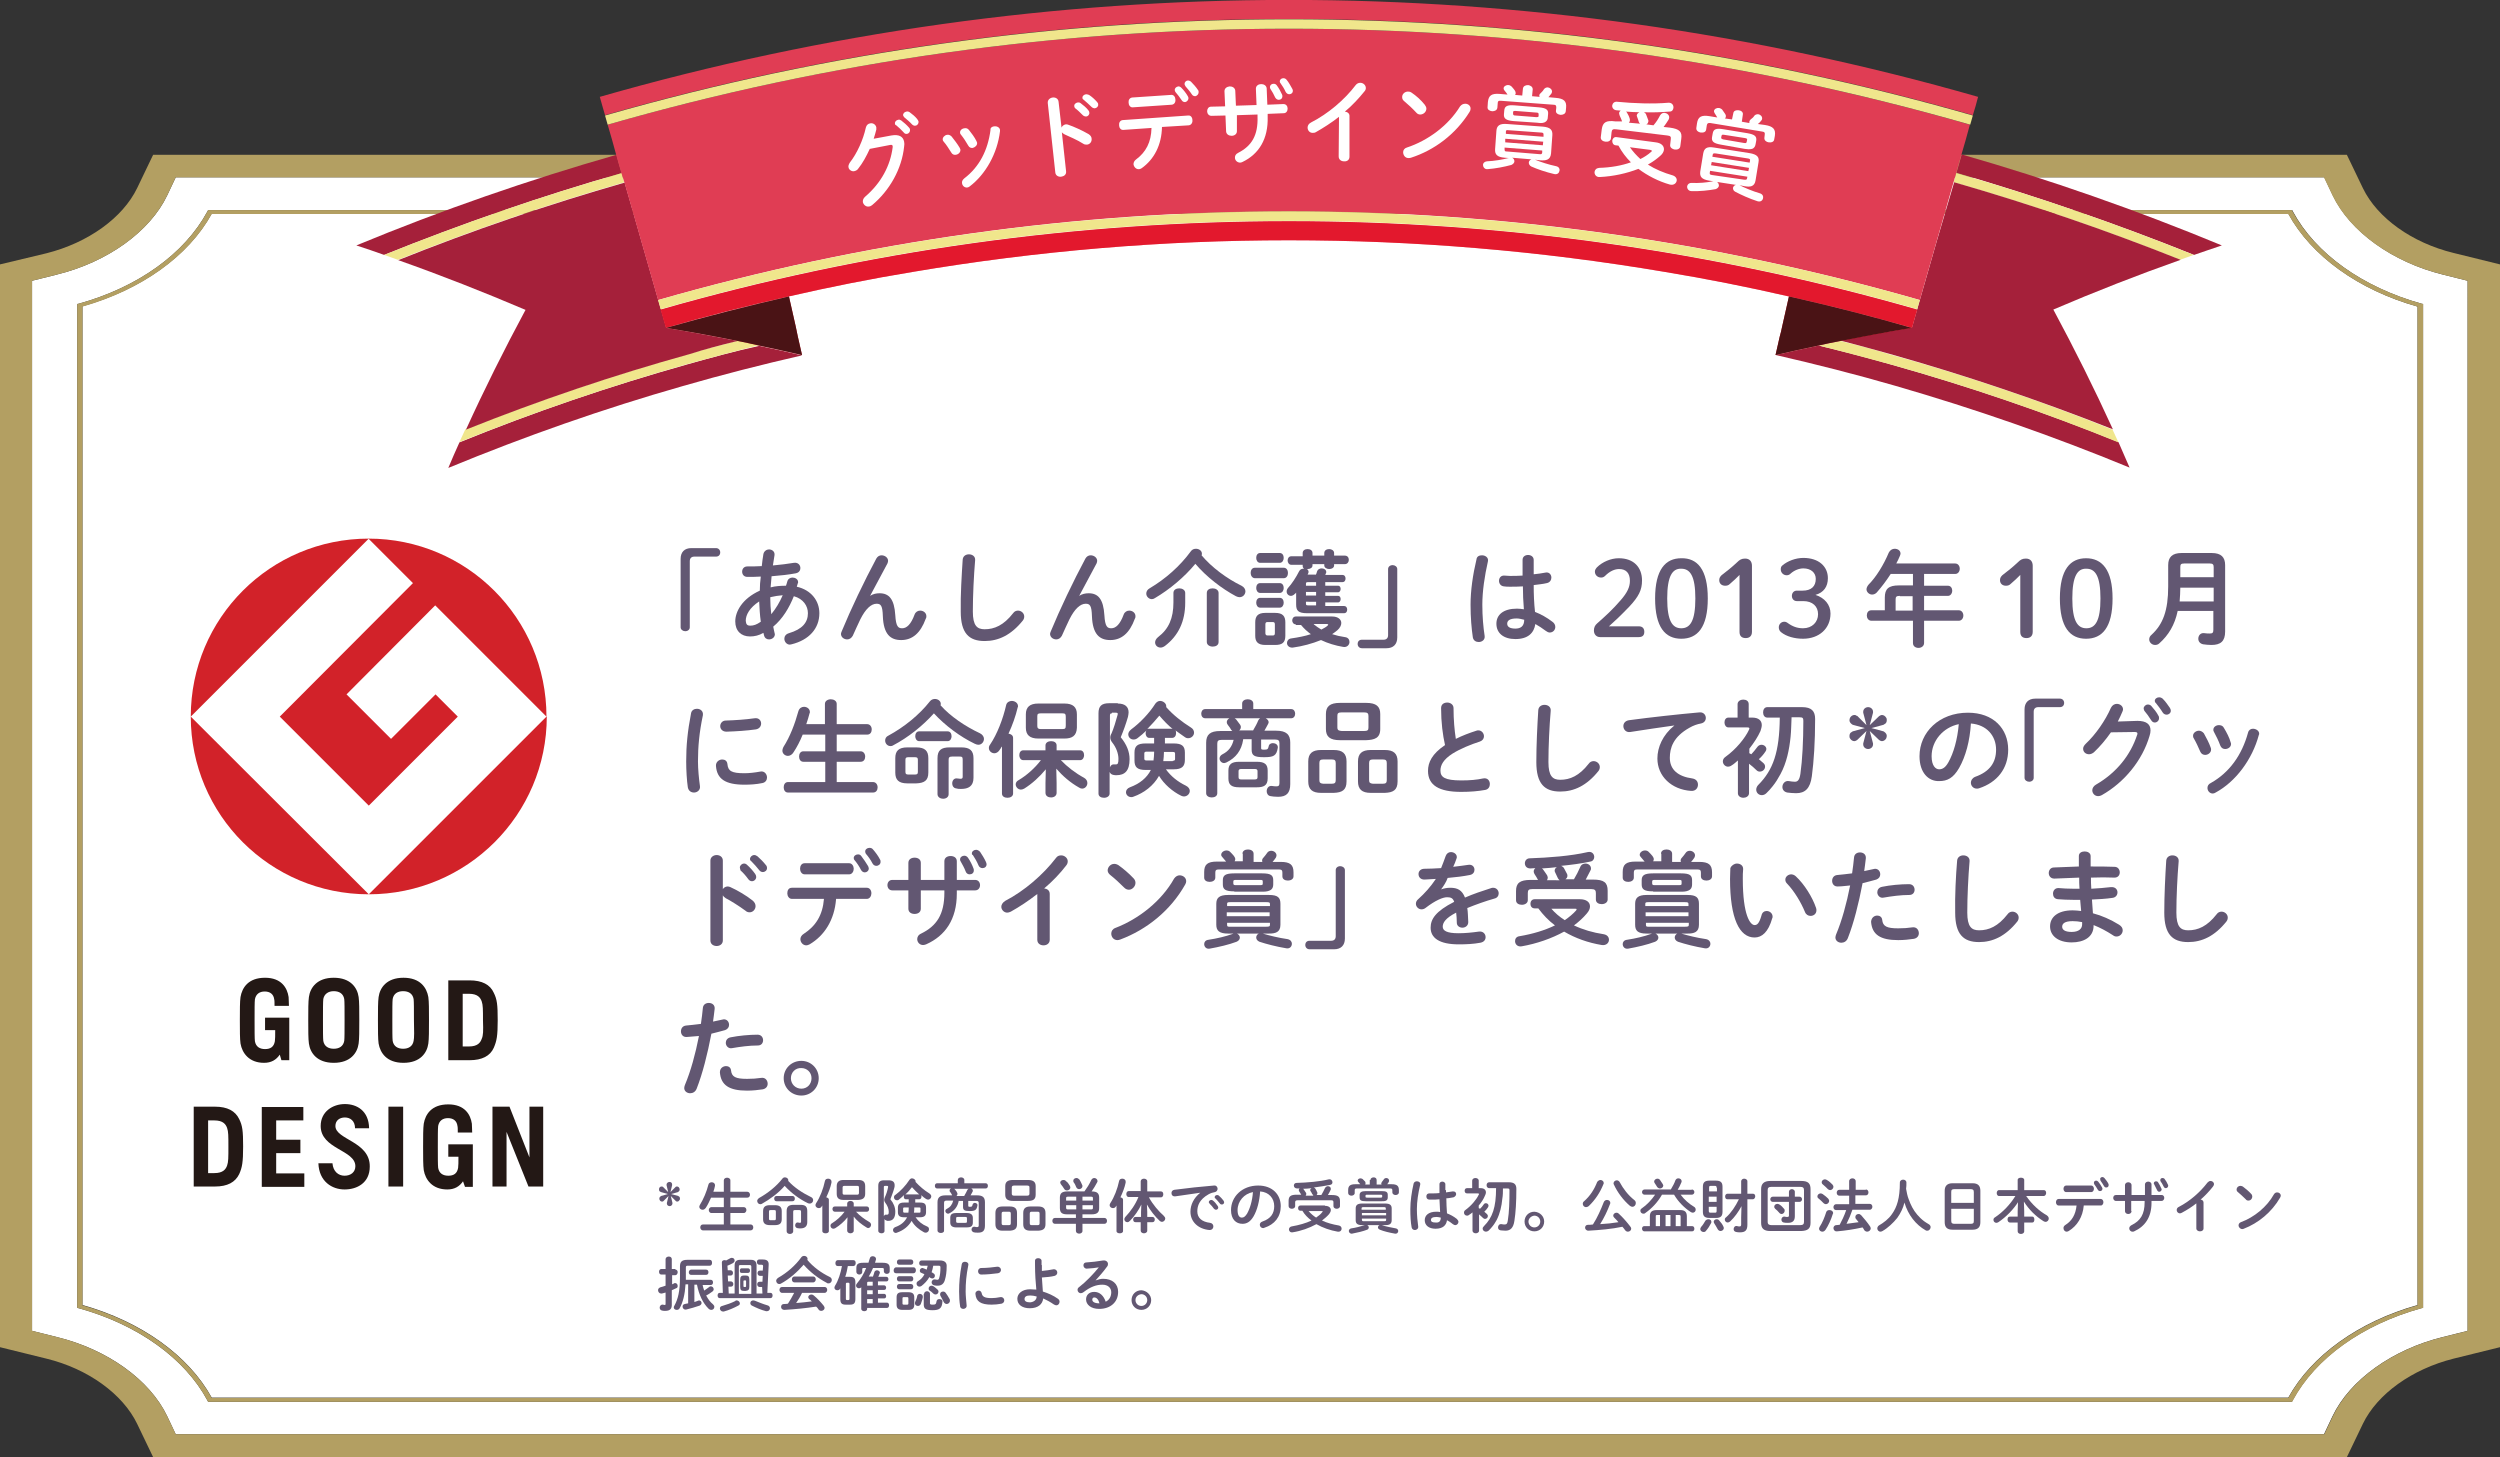 <?xml version="1.0" encoding="utf-8"?>
<!-- Generator: Adobe Illustrator 25.2.0, SVG Export Plug-In . SVG Version: 6.00 Build 0)  -->
<svg version="1.1" id="レイヤー_1" xmlns="http://www.w3.org/2000/svg" xmlns:xlink="http://www.w3.org/1999/xlink" x="0px"
	 y="0px" viewBox="0 0 764 445.3" style="enable-background:new 0 0 764 445.3;" xml:space="preserve">
<rect x="0" y="0" width="764" height="445.3" fill="#333333" stroke="none"/>
<style type="text/css">
	.st0{fill:#FFFFFF;}
	.st1{fill:#B39F62;}
	.st2{fill:#D22229;}
	.st3{fill:#231815;}
	.st4{fill:#625772;}
	.st5{fill:#A5203A;}
	.st6{fill:#F0E68C;}
	.st7{fill:#E03D54;}
	.st8{fill:#E50012;}
	.st9{opacity:0.4;}
	.st10{opacity:0.8;}
</style>
<g>
	<g>
		<path class="st0" d="M712.9,59.7l-2.6-5.5H53.7l-2.6,5.5c-5.3,11.1-18.3,20.4-33.7,24.2l-7.6,1.9v320.9l7.6,1.9
			c15.5,3.8,28.4,13.1,33.7,24.2l2.6,5.5h656.5l2.6-5.5c5.3-11.1,18.3-20.4,33.7-24.2l7.6-1.9V85.8l-7.6-1.9
			C731.2,80.1,718.2,70.8,712.9,59.7z M740.4,399.7l-0.5,0.1c-18,5-32.3,15.2-39.3,28.2l-0.2,0.4H63.6l-0.2-0.4
			c-6.9-12.9-21.3-23.2-39.3-28.2l-0.5-0.1V92.9l0.5-0.1c18-5,32.3-15.2,39.3-28.2l0.2-0.4h636.9l0.2,0.4
			c6.9,12.9,21.3,23.2,39.3,28.2l0.5,0.1V399.7z"/>
		<path class="st0" d="M699.3,65.3H64.7c-7.1,12.9-21.5,23.2-39.5,28.3v305.2c18,5.1,32.4,15.4,39.5,28.3h634.6
			c7.1-12.9,21.5-23.2,39.5-28.3V93.7C720.8,88.6,706.4,78.3,699.3,65.3z"/>
		<path class="st1" d="M700.6,64.6l-0.2-0.4H63.6l-0.2,0.4c-6.9,12.9-21.3,23.2-39.3,28.2l-0.5,0.1v306.8l0.5,0.1
			c18,5,32.3,15.2,39.3,28.2l0.2,0.4h636.9l0.2-0.4c6.9-12.9,21.3-23.2,39.3-28.2l0.5-0.1V92.9l-0.5-0.1
			C721.9,87.7,707.6,77.5,700.6,64.6z M738.8,398.9c-18,5.1-32.4,15.4-39.5,28.3H64.7c-7.1-12.9-21.5-23.2-39.5-28.3V93.7
			c18-5.1,32.4-15.4,39.5-28.3h634.6c7.1,12.9,21.4,23.2,39.5,28.3V398.9z"/>
		<path class="st1" d="M722.1,57.5l-4.9-10.2H46.8l-4.9,10.2c-4.4,9.1-15,16.7-27.7,19.9L0,80.8v330.9l14.2,3.5
			c12.7,3.1,23.3,10.8,27.7,19.9l4.9,10.2h670.4l4.9-10.2c4.4-9.1,15-16.7,27.7-19.9l14.2-3.5V80.8l-14.2-3.5
			C737.1,74.2,726.5,66.6,722.1,57.5z M754.2,406.7l-7.6,1.9c-15.5,3.8-28.4,13.1-33.7,24.2l-2.6,5.5H53.7l-2.6-5.5
			c-5.3-11.1-18.3-20.4-33.7-24.2l-7.6-1.9V85.8l7.6-1.9c15.5-3.8,28.4-13.1,33.7-24.2l2.6-5.5h656.5l2.6,5.5
			c5.3,11.1,18.3,20.4,33.7,24.2l7.6,1.9V406.7z"/>
	</g>
	<g>
		<path class="st2" d="M58.3,219l54.4-54.4C82.6,164.6,58.3,188.9,58.3,219"/>
		<path class="st2" d="M112.7,273.3L58.3,219C58.3,249,82.6,273.3,112.7,273.3"/>
		<path class="st2" d="M85.5,219l27.2,27.2l27.2-27.2l-6.8-6.8l-13.6,13.6l-13.6-13.6L133,185l34,34c0-30-24.3-54.4-54.4-54.4
			l13.6,13.6L85.5,219"/>
		<path class="st2" d="M112.7,273.3c30,0,54.4-24.3,54.4-54.4L112.7,273.3"/>
		<path class="st3" d="M147.2,317.5c-0.4,1.1-1.2,2.3-3.9,2.3l-1.9,0v-16.1l1.9,0c2.7,0,3.5,1.2,3.9,2.3c0.4,1.1,0.4,2.5,0.4,5.8
			C147.7,315.1,147.7,316.4,147.2,317.5 M143.5,299.6H137v24.4h6.5c3.8,0,6.3-1.3,7.4-3.8c0.9-2.1,1.2-3.6,1.2-8.4
			c0-4.8-0.2-6.4-1.2-8.4C149.8,300.9,147.3,299.6,143.5,299.6 M126.4,318.1c-0.3,1.7-1.6,2.4-3.2,2.4c-1.6,0-2.9-0.7-3.2-2.4
			c-0.1-0.8-0.1-3.2-0.1-6.4c0-3.2,0-5.6,0.1-6.4c0.3-1.7,1.6-2.4,3.2-2.4c1.6,0,2.9,0.7,3.2,2.4c0.1,0.8,0.1,3.2,0.1,6.4
			C126.6,315,126.6,317.3,126.4,318.1 M123.3,298.8c-5.1,0-7.2,3-7.6,5.9c-0.2,1.4-0.2,4-0.2,7.1c0,3.1,0,5.7,0.2,7.1
			c0.5,2.9,2.5,5.9,7.6,5.9c5.1,0,7.2-3,7.6-5.9c0.2-1.4,0.2-4,0.2-7.1c0-3.1,0-5.7-0.2-7.1C130.4,301.8,128.4,298.8,123.3,298.8
			 M105.2,318.1c-0.3,1.7-1.6,2.4-3.2,2.4c-1.6,0-2.9-0.7-3.2-2.4c-0.1-0.8-0.1-3.2-0.1-6.4c0-3.2,0-5.6,0.1-6.4
			c0.3-1.6,1.6-2.4,3.2-2.4c1.6,0,2.9,0.7,3.2,2.4c0.1,0.8,0.1,3.2,0.1,6.4C105.3,315,105.3,317.3,105.2,318.1 M102,298.8
			c-5.1,0-7.2,3-7.6,5.9c-0.2,1.4-0.2,4-0.2,7.1c0,3.1,0,5.7,0.2,7.1c0.4,2.9,2.5,5.9,7.6,5.9c5.1,0,7.2-3,7.6-5.9
			c0.2-1.4,0.2-4,0.2-7.1c0-3.1,0-5.7-0.2-7.1C109.2,301.8,107.1,298.8,102,298.8 M81,314.8h3.1c0,1.6,0,2.8-0.1,3.4
			c-0.3,1.7-1.3,2.4-3,2.4c-1.6,0-2.8-0.7-3.1-2.4c-0.1-0.8-0.1-3.2-0.1-6.4c0-3.2,0-5.6,0.1-6.4c0.3-1.6,1.4-2.4,3-2.4
			c1.6,0,2.7,0.8,2.9,2.4c0.1,0.3,0.1,1.2,0.1,2h4.4c0-0.9-0.1-2.1-0.1-2.7c-0.4-2.8-2.2-5.9-7.2-5.9c-5.1,0-7,3-7.5,5.9
			c-0.2,1.4-0.2,4-0.2,7.1c0,3.1,0,5.7,0.2,7.1c0.5,2.9,2.6,5.9,7.2,5.9c2.2,0,3.7-0.9,4.8-2.5L86,324h2.4v-13H81V314.8z"/>
		<path class="st3" d="M102.5,344.1c0-1.7,1.3-2.6,2.9-2.6c1.6,0,3.1,1,3.1,3.3h4.3c-0.1-5.4-3.8-7.4-7.4-7.4
			c-3.7,0-7.4,2.3-7.4,6.7c0,7.1,10.6,7.3,10.6,12.3c0,1.8-1.4,2.9-3.3,2.9c-1.9,0-3.5-1.3-3.7-3.8h-4.3c0.2,5.6,4.2,8,8,8
			c3.8,0,7.7-2,7.7-7C113.1,348.8,102.5,348.3,102.5,344.1 M69.4,356.2c-0.4,1.1-1.2,2.3-3.9,2.3l-1.9,0v-16.1l1.9,0
			c2.7,0,3.5,1.2,3.9,2.3c0.4,1.1,0.4,2.5,0.4,5.8C69.8,353.7,69.8,355.1,69.4,356.2 M65.7,338.2h-6.5v24.4h6.5
			c3.8,0,6.2-1.3,7.4-3.8c0.9-2,1.2-3.6,1.2-8.4c0-4.8-0.2-6.4-1.2-8.4C71.9,339.5,69.5,338.2,65.7,338.2 M161.8,338.2v15.5
			l-6.1-15.5h-5.2v24.4h4.3v-16.7l6.7,16.7h4.5v-24.4H161.8z M118.7,362.6h4.5v-24.4h-4.5V362.6z M84.4,352.4h7.4v-4.1h-7.4v-5.9
			h8.3v-4.1H80v24.4h13v-4.1h-8.6V352.4z"/>
		<path class="st3" d="M137,353.5h3.1c0,1.6,0,2.8-0.1,3.4c-0.3,1.7-1.3,2.4-3,2.4c-1.6,0-2.8-0.7-3.1-2.4c-0.1-0.8-0.1-3.2-0.1-6.4
			c0-3.2,0-5.6,0.1-6.4c0.3-1.6,1.4-2.4,3-2.4c1.6,0,2.7,0.8,2.9,2.4c0.1,0.3,0.1,1.2,0.1,2h4.4c0-0.9-0.1-2.1-0.1-2.7
			c-0.4-2.8-2.2-5.9-7.2-5.9c-5.1,0-7,3-7.5,5.9c-0.2,1.4-0.2,4-0.2,7.1c0,3.1,0,5.7,0.2,7.1c0.5,2.9,2.6,5.9,7.2,5.9
			c2.2,0,3.7-0.9,4.8-2.5l0.6,1.7h2.4v-13H137V353.5"/>
	</g>
	<g>
		<path class="st4" d="M218.8,167.5c0.8,0,1.3,0.6,1.3,1.3c0,0.8-0.5,1.3-1.3,1.3h-6.6c-0.9,0-1.4,0.5-1.4,1.4v20.2
			c0,0.7-0.6,1.2-1.4,1.2c-0.7,0-1.4-0.5-1.4-1.2v-20.9c0-2.1,1.2-3.3,3.3-3.3H218.8z"/>
		<path class="st4" d="M232.2,180.5c0-1.4,0.1-2.9,0.3-4.3c-1.5,0.1-2.9,0.1-4.1,0.1c-1.1,0-1.6-0.8-1.6-1.6c0-0.8,0.5-1.6,1.6-1.6
			c1.3,0,2.9,0,4.4-0.1c0.1-1.2,0.3-2.4,0.5-3.7c0.2-0.9,1-1.4,1.7-1.4c0.9,0,1.8,0.6,1.7,1.7c-0.2,1.1-0.3,2.1-0.5,3.2
			c2.3-0.2,4.6-0.5,6.4-0.8c1.3-0.2,2,0.7,2,1.6c0,0.7-0.4,1.4-1.4,1.6c-2.1,0.4-4.7,0.7-7.4,0.9c-0.1,1.1-0.2,2.3-0.3,3.4
			c1.5-0.4,3.1-0.5,4.7-0.5c0.1-0.4,0.3-0.8,0.4-1.3c0.2-0.8,0.9-1.2,1.6-1.2c0.8,0,1.7,0.5,1.7,1.4c0,0.1,0,0.3-0.1,0.4
			c-0.1,0.3-0.2,0.6-0.3,1c4.4,1,6.9,4.3,6.9,8.1c0,4.7-3.2,8.2-8.5,9.5c-0.2,0-0.4,0.1-0.5,0.1c-1,0-1.7-0.9-1.7-1.8
			c0-0.7,0.4-1.4,1.4-1.7c4.1-1.2,5.8-3.3,5.8-6.1c0-2.2-1.4-4.4-4.3-5.2c-1.4,3.5-3.4,6.9-6.3,9.3c0.1,0.7,0.3,1.3,0.4,1.9
			c0,0.1,0.1,0.3,0.1,0.4c0,1-0.9,1.6-1.8,1.6c-0.7,0-1.3-0.4-1.5-1.2c-0.1-0.3-0.1-0.5-0.2-0.8c-1.4,0.8-2.7,1.1-4.1,1.1
			c-2.7,0-4.5-1.7-4.5-4.6S226.7,183,232.2,180.5z M229.3,191.2c1,0,1.9-0.3,3.2-1.2c-0.3-2.1-0.4-4.2-0.5-6.2
			c-2.9,1.9-4.1,4.1-4.1,5.9C228,190.8,228.3,191.2,229.3,191.2z M239.2,181.9c-1.3,0.1-2.5,0.3-3.8,0.6c0,0.2,0,0.4,0,0.5
			c0,1.4,0.1,3,0.3,4.7C237.1,186,238.3,184,239.2,181.9z"/>
		<path class="st4" d="M265.9,182.1c0.9-0.6,1.9-0.8,2.9-0.8c2.9,0,4.5,1.8,4.8,6.7c0.2,3.5,0.9,4,2.1,4c1.4,0,2.7-1.2,3.8-4.2
			c0.3-0.8,1-1.2,1.7-1.2c1,0,1.9,0.7,1.9,1.7c0,0.2,0,0.5-0.2,0.8c-1.6,4.4-4.1,6.5-7.5,6.5c-3.3,0-5.4-1.8-5.6-7.3
			c-0.1-3.2-0.6-3.8-1.9-3.8c-1.7,0-3.4,1.6-5,4.8c-0.7,1.5-1.6,3.4-2.3,5c-0.4,0.7-1,1.1-1.7,1.1c-1,0-1.9-0.7-1.9-1.7
			c0-0.2,0.1-0.4,0.2-0.7c2.8-6.8,6.9-15.4,10.6-22.3c0.4-0.7,1-1,1.6-1c1,0,2,0.7,2,1.7c0,0.3-0.1,0.5-0.2,0.8L265.9,182.1
			L265.9,182.1z"/>
		<path class="st4" d="M294.2,171c0.1-1.1,1-1.6,1.9-1.6c1,0,2,0.6,1.9,1.8c-0.4,4.7-0.7,10.8-0.7,15.7c0,4.3,1.3,5.4,3.6,5.4
			c3,0,5.8-1.2,8.7-4.9c0.4-0.6,1-0.8,1.5-0.8c1,0,1.9,0.8,1.9,1.8c0,0.4-0.1,0.8-0.4,1.2c-3.6,4.5-7.5,6.3-11.7,6.3
			c-4.8,0-7.3-2.4-7.3-9C293.5,181.8,293.9,175.7,294.2,171z"/>
		<path class="st4" d="M329.8,182.1c0.9-0.6,1.9-0.8,2.9-0.8c2.9,0,4.5,1.8,4.8,6.7c0.2,3.5,0.9,4,2.1,4c1.4,0,2.7-1.2,3.8-4.2
			c0.3-0.8,1-1.2,1.7-1.2c1,0,1.9,0.7,1.9,1.7c0,0.2,0,0.5-0.2,0.8c-1.6,4.4-4.1,6.5-7.5,6.5c-3.3,0-5.4-1.8-5.6-7.3
			c-0.1-3.2-0.6-3.8-1.9-3.8c-1.7,0-3.4,1.6-5,4.8c-0.7,1.5-1.6,3.4-2.3,5c-0.4,0.7-1,1.1-1.7,1.1c-1,0-1.9-0.7-1.9-1.7
			c0-0.2,0.1-0.4,0.2-0.7c2.8-6.8,6.9-15.4,10.6-22.3c0.4-0.7,1-1,1.6-1c1,0,2,0.7,2,1.7c0,0.3-0.1,0.5-0.2,0.8L329.8,182.1
			L329.8,182.1z"/>
		<path class="st4" d="M379.4,179c0.8,0.4,1.2,1.1,1.2,1.7c0,0.9-0.7,1.8-1.8,1.8c-0.3,0-0.7-0.1-1.1-0.3c-4.3-2.3-9-5.9-12.4-9.9
			c-3.3,4-7.8,7.8-12.4,10.5c-0.3,0.2-0.6,0.3-0.9,0.3c-0.9,0-1.7-0.8-1.7-1.7c0-0.6,0.3-1.2,1-1.6c4.9-2.9,9.3-6.8,12.6-11.3
			c0.4-0.6,1-0.8,1.6-0.8c0.9,0,1.8,0.6,1.8,1.5c0,0.2,0,0.3-0.1,0.5C370.3,173.4,374.9,176.8,379.4,179z M358.6,181.2
			c0-1,0.9-1.4,1.8-1.4s1.8,0.5,1.8,1.4v3c0,5.7-2.1,10.1-6.2,13.2c-0.4,0.3-0.9,0.5-1.3,0.5c-1,0-1.7-0.7-1.7-1.6
			c0-0.5,0.3-1.1,0.9-1.6c3.3-2.5,4.7-5.8,4.7-10.6V181.2z M368.8,181.2c0-1,0.9-1.4,1.8-1.4s1.8,0.5,1.8,1.4v15
			c0,1-0.9,1.4-1.8,1.4s-1.8-0.5-1.8-1.4V181.2z"/>
		<path class="st4" d="M383.5,176.7c-0.8,0-1.3-0.8-1.3-1.6s0.4-1.6,1.3-1.6h8.8c0.9,0,1.3,0.8,1.3,1.6s-0.4,1.6-1.3,1.6H383.5z
			 M386.7,197.1c-2.3,0-3.1-1-3.1-2.8v-4.1c0-1.9,0.8-2.9,3.1-2.9h3c2.3,0,3.1,1,3.1,2.9v4.1c0,2.1-1,2.8-3.1,2.8H386.7z M385.1,172
			c-0.8,0-1.2-0.8-1.2-1.5c0-0.8,0.4-1.5,1.2-1.5h6c0.8,0,1.2,0.7,1.2,1.5c0,0.7-0.4,1.5-1.2,1.5H385.1z M385.1,181.2
			c-0.8,0-1.2-0.8-1.2-1.5c0-0.8,0.4-1.5,1.2-1.5h6c0.8,0,1.2,0.7,1.2,1.5c0,0.7-0.4,1.5-1.2,1.5H385.1z M385.1,185.7
			c-0.8,0-1.2-0.8-1.2-1.5c0-0.8,0.4-1.5,1.2-1.5h6c0.8,0,1.2,0.7,1.2,1.5c0,0.7-0.4,1.5-1.2,1.5H385.1z M389,194.2
			c0.4,0,0.6-0.2,0.6-0.7v-2.7c0-0.5-0.2-0.7-0.6-0.7h-1.7c-0.4,0-0.6,0.2-0.6,0.7v2.7c0,0.4,0.2,0.7,0.6,0.7H389z M402.1,175.7
			c0.2-0.4,0.3-0.7,0.4-1.1c0.2-0.6,0.8-0.9,1.4-0.9c0.7,0,1.4,0.4,1.4,1.1c0,0.1,0,0.3-0.1,0.4c-0.1,0.2-0.1,0.3-0.2,0.5h5.2
			c0.7,0,1,0.5,1,1.1c0,0.6-0.3,1.1-1,1.1H405v1.1h3.9c0.6,0,0.8,0.5,0.8,1c0,0.5-0.3,1-0.8,1H405v1.1h3.9c0.6,0,0.8,0.5,0.8,1
			s-0.3,1-0.8,1H405v1.1h5.7c0.7,0,1,0.5,1,1.1c0,0.6-0.3,1.1-1,1.1h-11.2c-2.8,0-3.4-0.8-3.4-2.7v-3.6c-0.1,0.1-0.2,0.3-0.4,0.4
			c-0.4,0.4-0.8,0.6-1.2,0.6c-0.7,0-1.3-0.6-1.3-1.3c0-0.4,0.1-0.7,0.4-1.1c1.2-1.3,2.5-3.3,3.4-5.1c0.3-0.6,0.8-0.8,1.3-0.8
			c0.1,0,0.1,0,0.2,0c-0.2-0.2-0.4-0.4-0.4-0.8v-0.4h-3.5c-0.7,0-1.1-0.7-1.1-1.3c0-0.7,0.4-1.3,1.1-1.3h3.5V169
			c0-0.8,0.7-1.2,1.5-1.2s1.5,0.4,1.5,1.2v0.8h3.6V169c0-0.8,0.7-1.2,1.5-1.2c0.7,0,1.5,0.4,1.5,1.2v0.8h3.3c0.8,0,1.2,0.6,1.2,1.3
			c0,0.6-0.4,1.3-1.2,1.3h-3.3v0.4c0,0.7-0.7,1.1-1.5,1.1c-0.7,0-1.5-0.4-1.5-1.1v-0.4h-3.6v0.4c0,0.7-0.7,1.1-1.5,1.1
			c-0.1,0-0.2,0-0.2,0c0.3,0.2,0.5,0.5,0.5,0.9c0,0.2-0.1,0.4-0.2,0.6l-0.1,0.2h0.2H402.1z M396,190.8c-0.7,0-1.1-0.6-1.1-1.2
			c0-0.6,0.4-1.2,1.1-1.2h11.1c1.8,0,2.8,0.9,2.8,2c0,0.7-0.4,1.5-1.2,2.2c-0.5,0.4-1,0.8-1.6,1.2c1.2,0.4,2.5,0.7,3.9,0.9
			c1,0.1,1.4,0.8,1.4,1.5c0,0.8-0.7,1.7-1.9,1.5c-2.4-0.4-4.7-1.1-6.8-2.1c-2.7,1.1-5.7,1.9-8.6,2.3c-1.1,0.1-1.8-0.6-1.8-1.4
			c0-0.6,0.4-1.3,1.3-1.4c2.1-0.3,4.2-0.7,6-1.3c-1.1-0.8-2.1-1.7-3-2.8H396z M402.2,177.9h-2.4c-0.6,0-0.7,0.1-0.7,0.5v0.6h3.1
			V177.9z M399.1,180.9v1.1h3.1v-1.1H399.1z M399.1,183.9v0.6c0,0.4,0.1,0.5,0.7,0.5h2.4v-1.1H399.1z M401.5,190.8
			c0.7,0.6,1.5,1.1,2.3,1.6c0.7-0.4,1.4-0.7,1.9-1.2c0.1-0.1,0.2-0.2,0.2-0.3c0-0.1-0.1-0.2-0.4-0.2H401.5z"/>
		<path class="st4" d="M416.2,198.1c-0.8,0-1.3-0.6-1.3-1.3c0-0.8,0.5-1.3,1.3-1.3h6.6c0.9,0,1.4-0.5,1.4-1.4v-20.2
			c0-0.7,0.6-1.2,1.4-1.2c0.7,0,1.4,0.5,1.4,1.2v20.9c0,2.1-1.2,3.3-3.3,3.3H416.2z"/>
		<path class="st4" d="M452.9,169.7c1,0,2.1,0.7,1.8,1.9c-1,4.4-1.7,9.1-1.7,13.2c0,3.6,0.3,6.9,0.7,9.5c0.2,1.2-0.8,1.9-1.8,1.9
			c-0.8,0-1.6-0.4-1.8-1.4c-0.4-2.7-0.7-6.1-0.7-10c0-4.3,0.7-9.2,1.8-13.8C451.3,170,452.1,169.7,452.9,169.7z M468.7,174.3
			c0,0.4,0,0.8,0,1.2c1.2-0.1,2.4-0.3,3.5-0.5c1.2-0.3,1.9,0.6,1.9,1.5c0,0.7-0.4,1.5-1.4,1.7c-1.2,0.3-2.6,0.4-4,0.6
			c0,2.8,0.1,5.5,0.4,8.2c1.8,0.7,3.6,1.7,5.3,3c0.6,0.4,0.9,1,0.9,1.6c0,0.9-0.7,1.7-1.7,1.7c-0.4,0-0.8-0.2-1.2-0.5
			c-1.1-0.8-2.1-1.5-3.2-2.1c-0.4,2.7-2.2,4.6-6.1,4.6c-3.6,0-5.8-1.8-5.8-4.7c0-2.7,2.1-4.6,6.3-4.6c0.7,0,1.4,0.1,2.1,0.2
			c-0.2-2.3-0.3-4.7-0.3-7c-1.4,0.1-2.7,0.1-4,0.1c-0.6,0-1.2,0-1.8-0.1c-1-0.1-1.5-0.9-1.5-1.7c0-0.8,0.5-1.7,1.7-1.6
			c0.5,0,1,0.1,1.6,0.1c1.2,0,2.6,0,3.9-0.1c0-0.5,0-1,0-1.6v-3.2c0-1,0.8-1.5,1.7-1.5c0.8,0,1.7,0.5,1.7,1.5V174.3z M465.8,189.4
			c-0.8-0.2-1.6-0.4-2.3-0.4c-2.2,0-2.9,0.7-2.9,1.6c0,1,0.9,1.5,2.5,1.5C464.7,192.1,465.8,191.4,465.8,189.4z"/>
		<path class="st4" d="M500.8,191.4c1.2,0,1.7,0.7,1.7,1.7s-0.5,1.6-1.7,1.6H489c-1.2,0-1.9-0.9-1.9-2c0-0.9,0.3-1.6,1-2.2
			c2.6-2.3,4.7-4.2,7.2-7.1c2-2.3,2.8-4,2.8-5.9c0-2.4-1.2-3.6-3.3-3.6c-1.3,0-2.8,0.6-4.3,2.1c-0.4,0.4-0.8,0.5-1.2,0.5
			c-1.1,0-1.9-0.8-1.9-1.8c0-0.5,0.2-0.8,0.6-1.3c1.7-1.7,4.3-2.8,6.7-2.8c4.6,0,7.1,2.8,7.1,6.8c0,2.9-1,4.9-3.9,8
			c-2.7,2.8-4.2,4.2-6.2,6H500.8z"/>
		<path class="st4" d="M521.9,182.9c0,8.9-3.2,12.3-8.1,12.3c-4.9,0-8-3.5-8-12.3c0-8.9,3.2-12.3,8-12.3
			C518.7,170.5,521.9,174,521.9,182.9z M509.5,182.9c0,6.9,1.6,9.1,4.3,9.1c2.7,0,4.3-2.2,4.3-9.1c0-6.9-1.6-9.1-4.3-9.1
			C511.1,173.7,509.5,176,509.5,182.9z"/>
		<path class="st4" d="M531.7,175.6c-1,1-1.9,1.9-3.1,2.9c-0.4,0.4-0.9,0.5-1.4,0.5c-1.1,0-1.8-0.7-1.8-1.7c0-0.6,0.2-1,0.7-1.5
			c1.7-1.3,3.2-2.5,4.8-4c0.7-0.7,1.3-1.1,2.4-1.1c1.4,0,2.1,0.9,2.1,2.2v20.2c0,1.2-0.7,1.9-1.9,1.9s-1.9-0.6-1.9-1.9V175.6z"/>
		<path class="st4" d="M550.9,180.5c2.6,0,4-1.3,4-3.6c0-1.9-1.5-3.2-3.8-3.2c-1.3,0-2.8,0.6-3.9,1.6c-0.4,0.4-0.8,0.5-1.2,0.5
			c-1,0-1.8-0.8-1.8-1.8c0-0.5,0.1-0.9,0.5-1.2c1.5-1.3,4-2.3,6.4-2.3c4.7,0,7.5,2.6,7.5,6.2c0,2.6-1.3,4.4-3.8,5.1
			c2.8,0.9,4.6,3,4.6,5.7c0,4.6-3.5,7.7-8.4,7.7c-2.6,0-5.1-0.7-6.7-2c-0.5-0.4-0.7-0.9-0.7-1.5c0-0.9,0.7-1.7,1.7-1.7
			c0.4,0,0.6,0.1,0.9,0.3c1.6,1.2,3.1,1.7,4.8,1.7c2.8,0,4.6-1.9,4.6-4.3c0-2.4-1.7-4-4.5-4h-2c-0.9,0-1.5-0.7-1.5-1.6
			c0-0.9,0.6-1.6,1.5-1.6H550.9z"/>
		<path class="st4" d="M584.5,175.4h-6.7c-1.3,2-2.7,3.9-4.3,5.7c-0.4,0.4-0.9,0.6-1.4,0.6c-0.9,0-1.7-0.8-1.7-1.6
			c0-0.4,0.2-0.9,0.6-1.4c2.4-2.4,4.7-6.2,6.2-9.8c0.4-0.8,1.1-1.2,1.8-1.2c0.9,0,1.8,0.5,1.8,1.5c0,0.2-0.1,0.4-0.2,0.7
			c-0.3,0.8-0.7,1.5-1.1,2.3h18c0.9,0,1.4,0.8,1.4,1.6c0,0.8-0.5,1.6-1.4,1.6H588v3.6h7.3c0.9,0,1.3,0.8,1.3,1.5
			c0,0.8-0.5,1.6-1.3,1.6H588v4.4h10.6c0.9,0,1.4,0.8,1.4,1.6c0,0.8-0.5,1.6-1.4,1.6H588v6.8c0,1-0.9,1.5-1.7,1.5
			c-0.9,0-1.7-0.5-1.7-1.5v-6.8h-12.7c-0.9,0-1.4-0.8-1.4-1.6c0-0.8,0.4-1.6,1.4-1.6h4.1v-3.9c0-2.6,1.1-3.7,4.3-3.7h4.3V175.4z
			 M580.6,182.1c-1.1,0-1.3,0.3-1.3,1.1v3.4h5.2v-4.4H580.6z"/>
		<path class="st4" d="M617.5,175.6c-1,1-1.9,1.9-3.1,2.9c-0.4,0.4-0.9,0.5-1.4,0.5c-1.1,0-1.8-0.7-1.8-1.7c0-0.6,0.2-1,0.7-1.5
			c1.7-1.3,3.2-2.5,4.8-4c0.7-0.7,1.3-1.1,2.4-1.1c1.4,0,2.1,0.9,2.1,2.2v20.2c0,1.2-0.7,1.9-1.9,1.9s-1.9-0.6-1.9-1.9V175.6z"/>
		<path class="st4" d="M645.6,182.9c0,8.9-3.2,12.3-8.1,12.3s-8-3.5-8-12.3c0-8.9,3.2-12.3,8-12.3S645.6,174,645.6,182.9z
			 M633.3,182.9c0,6.9,1.6,9.1,4.3,9.1c2.7,0,4.3-2.2,4.3-9.1c0-6.9-1.6-9.1-4.3-9.1C634.9,173.7,633.3,176,633.3,182.9z"/>
		<path class="st4" d="M675.9,169c2.9,0,4.1,1.3,4.1,3.7v20.3c0,3-1.4,4.1-4.2,4.1c-0.8,0-1.8-0.1-2.5-0.2c-1-0.2-1.5-0.9-1.5-1.7
			c0-1,0.7-1.9,1.9-1.7c0.5,0.1,1.2,0.1,1.6,0.1c0.8,0,1.1-0.2,1.1-1.1v-5.8h-10.9c-0.9,4.3-2.8,7.4-5.6,9.9
			c-0.4,0.4-0.9,0.5-1.3,0.5c-1,0-1.8-0.8-1.8-1.7c0-0.5,0.2-1,0.7-1.4c3.5-3.2,5.1-7.4,5.1-14.8v-6.5c0-2.4,1.2-3.7,4.1-3.7H675.9z
			 M676.5,179.6h-10.2c0,1.4-0.1,2.8-0.2,4.2h10.4V179.6z M667.5,172.2c-1,0-1.2,0.3-1.2,1.1v3.1h10.2v-3.1c0-0.8-0.3-1.1-1.2-1.1
			H667.5z"/>
		<path class="st4" d="M213,216.6c1,0,2,0.7,1.8,2c-1.1,5.2-1.5,9.6-1.5,14.1c0,2.3,0.3,5.4,0.6,7.5c0.2,1.2-0.8,2-1.8,2
			c-0.9,0-1.7-0.5-1.9-1.6c-0.3-2-0.5-5.2-0.5-7.9c0-4.8,0.4-9.1,1.5-14.8C211.4,217,212.2,216.6,213,216.6z M227.5,236.3
			c1.4,0,3.2-0.2,4.8-0.5c1.3-0.3,2.1,0.8,2.1,1.8c0,0.7-0.4,1.5-1.4,1.7c-1.9,0.4-3.8,0.5-5.5,0.5c-5.9,0-8.4-1.8-8.7-5.7
			c-0.1-1.2,0.9-2,1.9-2c0.8,0,1.5,0.4,1.6,1.4C222.5,235.6,223.5,236.3,227.5,236.3z M232.6,221.1c0,0.8-0.5,1.6-1.6,1.8
			c-2.8,0.4-6,0.6-9,0.7c-1.2,0-1.9-0.8-1.9-1.7c0-0.8,0.6-1.7,1.7-1.7c3-0.1,6-0.3,8.8-0.7C231.9,219.3,232.6,220.2,232.6,221.1z"
			/>
		<path class="st4" d="M265,221.3c0.9,0,1.4,0.8,1.4,1.6s-0.4,1.6-1.4,1.6h-9.3v5.1h7.3c0.9,0,1.4,0.8,1.4,1.6
			c0,0.8-0.4,1.6-1.4,1.6h-7.3v6.2h11.1c0.9,0,1.4,0.8,1.4,1.6c0,0.8-0.4,1.6-1.4,1.6h-26c-0.9,0-1.3-0.8-1.3-1.6
			c0-0.8,0.4-1.6,1.3-1.6h11.4v-6.2h-6.7c-0.9,0-1.3-0.8-1.3-1.6c0-0.8,0.4-1.6,1.3-1.6h6.7v-5.1h-6.9c-0.8,2-1.8,3.9-2.8,5.4
			c-0.4,0.7-1.1,1.1-1.7,1.1c-0.9,0-1.7-0.7-1.7-1.6c0-0.3,0.1-0.7,0.3-1.1c2-3.1,3.5-7,4.6-11c0.3-0.9,1-1.3,1.7-1.3
			c0.9,0,1.8,0.6,1.8,1.6c0,0.1,0,0.3-0.1,0.4c-0.3,1.1-0.6,2.2-1,3.3h5.7v-6.2c0-0.9,0.9-1.4,1.8-1.4s1.8,0.5,1.8,1.4v6.2H265z"/>
		<path class="st4" d="M299.5,224.1c0.8,0.4,1.2,1.1,1.2,1.7c0,0.9-0.7,1.8-1.7,1.8c-0.3,0-0.7-0.1-1.1-0.3
			c-4.4-2.1-9.1-5.6-12.5-9.3c-3.4,3.8-7.9,7.4-12.5,9.8c-0.3,0.2-0.6,0.2-0.8,0.2c-0.9,0-1.6-0.8-1.6-1.7c0-0.6,0.3-1.2,1-1.5
			c4.8-2.6,9.4-6.3,12.7-10.5c0.4-0.5,1-0.7,1.5-0.7c0.9,0,1.8,0.6,1.8,1.5c0,0.2,0,0.3-0.1,0.4C290.4,218.9,295,222,299.5,224.1z
			 M277.3,239.4c-2.7,0-3.7-1.1-3.7-3.3v-4.4c0-2.2,1-3.3,3.7-3.3h2.7c2.7,0,3.7,1.1,3.7,3.3v4.4c0,2.5-1.3,3.2-3.7,3.3H277.3z
			 M279.6,236.7c0.7,0,0.9-0.2,0.9-0.8v-3.7c0-0.6-0.2-0.8-0.9-0.8h-2c-0.7,0-0.9,0.2-0.9,0.8v3.7c0,0.6,0.2,0.8,0.9,0.8H279.6z
			 M280.9,226.5c-0.8,0-1.2-0.8-1.2-1.5c0-0.8,0.4-1.5,1.2-1.5h8.7c0.8,0,1.2,0.7,1.2,1.5c0,0.7-0.4,1.5-1.2,1.5H280.9z
			 M293.8,228.4c2.6,0,3.7,1,3.7,3.3v6c0,2.6-1.6,3.4-3.8,3.4c-0.6,0-1,0-1.7-0.2c-0.7-0.2-1-0.8-1-1.5c0-0.8,0.5-1.7,1.6-1.5
			c0.3,0,0.6,0.1,0.9,0.1c0.6,0,0.7-0.2,0.7-0.7v-5.1c0-0.9-0.2-1-1.1-1H291c-0.9,0-1.1,0.3-1.1,1v10.5c0,0.9-0.8,1.4-1.7,1.4
			c-0.8,0-1.7-0.5-1.7-1.4v-11c0-2.4,1.1-3.3,3.7-3.3H293.8z"/>
		<path class="st4" d="M306.1,228.2c-0.2,0.4-0.4,0.7-0.7,1.1c-0.4,0.6-1,0.9-1.5,0.9c-0.9,0-1.7-0.7-1.7-1.6c0-0.4,0.1-0.7,0.4-1.1
			c2.1-3.1,3.9-7.7,4.9-12.1c0.2-0.8,1-1.2,1.7-1.2c0.9,0,1.9,0.6,1.9,1.6c0,0.1,0,0.3-0.1,0.4c-0.6,2.6-1.6,5.4-2.8,8
			c0.7,0.1,1.4,0.5,1.4,1.3v17c0,0.9-0.9,1.3-1.7,1.3c-0.9,0-1.7-0.4-1.7-1.3V228.2z M322.9,239.3v3c0,0.9-0.8,1.4-1.7,1.4
			c-0.8,0-1.7-0.4-1.7-1.4v-3l0.1-4.2c-1.9,2.3-4.2,4.4-6.6,5.9c-0.4,0.2-0.7,0.3-1,0.3c-0.9,0-1.6-0.8-1.6-1.6c0-0.5,0.3-1,0.9-1.3
			c2.4-1.4,5-3.7,6.8-6.1h-5.4c-0.8,0-1.2-0.8-1.2-1.5c0-0.8,0.4-1.5,1.2-1.5h6.8v-1.5c0-0.9,0.9-1.3,1.7-1.3c0.9,0,1.7,0.4,1.7,1.3
			v1.5h7.2c0.8,0,1.2,0.7,1.2,1.5c0,0.7-0.4,1.5-1.2,1.5h-5.9c1.9,2,4.5,4,7.1,5.4c0.7,0.4,1,1,1,1.6c0,0.9-0.7,1.7-1.6,1.7
			c-0.3,0-0.6-0.1-0.9-0.3c-2.7-1.5-5.1-3.6-7-5.8L322.9,239.3z M317.3,225.7c-2.6,0-3.8-1.1-3.8-3.3v-4.1c0-2.2,1.2-3.3,3.8-3.3h8
			c2.6,0,3.8,1.1,3.8,3.3v4.1c-0.1,2.5-1.5,3.3-3.8,3.3H317.3z M324.7,222.8c0.8,0,1-0.2,1-1.1v-2.6c0-0.9-0.2-1.1-1-1.1h-6.7
			c-0.8,0-1,0.2-1,0.9v3c0,0.7,0.4,0.9,1,0.9H324.7z"/>
		<path class="st4" d="M341.6,215c2.2,0,3.3,1,3.3,2.7c0,0.4-0.1,0.9-0.2,1.4c-0.6,2.1-1.4,4.3-2.2,6.2c1.8,2.2,2.7,4.4,2.7,6.7
			c0,3.6-1.5,4.9-4,4.9c-0.4,0-0.6,0-1-0.1c-0.5-0.1-0.9-0.4-1.1-0.9v6.6c0,0.8-0.8,1.3-1.7,1.3c-0.9,0-1.7-0.4-1.7-1.3v-24.5
			c0-2.2,0.9-3.1,3.3-3.1H341.6z M339.8,218c-0.5,0-0.6,0.2-0.6,0.7v15.8c0.2-0.6,0.7-1,1.3-0.9c0.2,0,0.4,0,0.5,0
			c0.6,0,0.8-0.3,0.8-1.7c0-1.6-0.7-3.5-1.9-5c-0.4-0.5-0.6-1-0.6-1.5c0-0.4,0.1-0.8,0.4-1.3c0.6-1.4,1.3-3.6,1.8-5.5
			c0-0.2,0.1-0.3,0.1-0.4c0-0.3-0.2-0.4-0.6-0.4H339.8z M358.7,227.2c2.5,0,3.4,0.8,3.4,2.8v2.2c0,2-0.9,2.9-3.4,2.9h-2.4
			c1.5,2.1,3.6,3.8,6.1,5c0.8,0.4,1.2,1,1.2,1.6c0,0.9-0.8,1.7-1.8,1.7c-0.3,0-0.5-0.1-0.8-0.2c-2.7-1.3-5.3-3.6-6.8-6.1
			c-1.7,3-4.5,5.2-7.9,6.4c-0.2,0.1-0.4,0.1-0.6,0.1c-0.9,0-1.6-0.7-1.6-1.5c0-0.6,0.4-1.2,1.2-1.5c3-1.1,5.2-2.9,6.4-5.3h-1.6
			c-2.6,0-3.4-0.9-3.4-2.9V230c0-2,0.9-2.8,3.4-2.8h2.6v-1.7h-1.5c-0.7,0-1.1-0.7-1.1-1.4c0-0.3,0.1-0.7,0.3-0.9
			c-0.9,0.9-1.9,1.7-2.8,2.4c-0.4,0.3-0.8,0.4-1.2,0.4c-0.9,0-1.6-0.7-1.6-1.6c0-0.5,0.3-1,0.9-1.5c2.7-2,5.5-4.9,7.4-7.9
			c0.4-0.5,0.9-0.8,1.4-0.8c0.9,0,1.9,0.7,1.9,1.6c0,0.1,0,0.2,0,0.3c2.1,2.4,4.8,4.5,7.5,6.2c0.7,0.4,1,1,1,1.6
			c0,0.9-0.8,1.7-1.8,1.7c-0.4,0-0.7-0.1-1.1-0.4c-0.9-0.6-1.8-1.3-2.8-2c0.2,0.2,0.2,0.5,0.2,0.9c0,0.7-0.4,1.4-1.2,1.4h-2.2v1.7
			H358.7z M352.5,232.5c0.1-0.8,0.2-1.7,0.2-2.5v-0.3h-2.3c-0.5,0-0.7,0.2-0.7,0.5v1.7c0,0.4,0.3,0.5,0.7,0.5H352.5z M358,222.7
			c0.2,0,0.3,0,0.4,0.1c-1.5-1.2-2.8-2.6-4.1-4.1c-1.2,1.4-2.4,2.8-3.7,4.1c0.2-0.1,0.3-0.1,0.5-0.1H358z M358.4,232.5
			c0.5,0,0.7-0.2,0.7-0.5v-1.7c0-0.4-0.2-0.5-0.7-0.5h-2.7v0.1c0,0.9-0.1,1.9-0.2,2.7H358.4z"/>
		<path class="st4" d="M379.9,226.1c-0.5,3.2-2.2,5.5-5.1,6.9c-0.3,0.1-0.5,0.2-0.7,0.2c-0.8,0-1.4-0.7-1.4-1.4c0-0.5,0.3-1,0.9-1.3
			c1.8-0.9,2.9-2.3,3.4-4.4h-3.6c-1.1,0-1.4,0.3-1.4,1.2v15.1c0,0.9-0.8,1.3-1.7,1.3c-0.8,0-1.7-0.4-1.7-1.3V227
			c0-2.5,1.2-3.6,4.3-3.6h3.7c-0.1-0.1-0.2-0.2-0.3-0.3c-0.3-0.5-0.6-1-1.1-1.6c-0.2-0.3-0.3-0.5-0.3-0.8c0-0.5,0.3-0.9,0.8-1.2
			h-7.4c-0.8,0-1.2-0.7-1.2-1.4c0-0.7,0.4-1.4,1.2-1.4h11.3v-1.7c0-0.9,0.9-1.3,1.7-1.3s1.7,0.4,1.7,1.3v1.7h11.6
			c0.8,0,1.2,0.7,1.2,1.4c0,0.7-0.4,1.4-1.2,1.4h-7.8c0.5,0.3,0.9,0.7,0.9,1.2c0,0.2-0.1,0.4-0.2,0.6c-0.3,0.5-0.6,1.2-1.1,2h3.6
			c3.1,0,4.3,1.2,4.3,3.6v12.7c0,2.8-1.2,3.9-3.7,3.9c-1.1,0-1.7-0.1-2.3-0.2c-0.8-0.1-1.2-0.8-1.2-1.5c0-0.9,0.6-1.8,1.7-1.6
			c0.5,0.1,0.9,0.1,1.3,0.1c0.5,0,0.9-0.1,0.9-1v-12.1c0-0.9-0.3-1.2-1.4-1.2h-4.2v2.6c0,0.4,0.1,0.5,0.9,0.5c1.1,0,1.2-0.2,1.4-1
			c0.1-0.7,0.7-1,1.3-1c0.8,0,1.6,0.5,1.5,1.4c-0.4,2.5-1.3,2.9-4.2,2.9c-3,0-3.8-0.5-3.8-2.3v-3.2H379.9z M378.7,240.6
			c-2.4,0-3.3-0.8-3.3-2.7v-2.4c0-1.9,0.9-2.7,3.3-2.7h5.4c2.4,0,3.3,0.8,3.3,2.7v2.4c0,2.2-1.3,2.7-3.3,2.7H378.7z M382.9,223.3
			c0.7-1.2,1.3-2.3,1.6-3.1c0.2-0.4,0.4-0.6,0.6-0.7h-7.8c0.2,0.1,0.4,0.3,0.5,0.4c0.4,0.5,0.9,1.2,1.2,1.6c0.2,0.3,0.2,0.5,0.2,0.7
			c0,0.4-0.2,0.8-0.5,1H382.9z M383.4,238.2c0.7,0,0.9-0.2,0.9-0.7v-1.8c0-0.5-0.2-0.7-0.9-0.7h-4c-0.7,0-0.9,0.2-0.9,0.7v1.8
			c0,0.6,0.3,0.7,0.9,0.7H383.4z"/>
		<path class="st4" d="M403.7,242.3c-2.7,0-3.9-1.1-3.9-3.5v-6.1c0-2.4,1.2-3.5,3.9-3.5h3.9c2.7,0,3.9,1.1,3.9,3.5v6.1
			c0,2.7-1.4,3.4-3.9,3.5H403.7z M407.1,239.5c0.8,0,1.1-0.3,1.1-1.1v-5.2c0-0.8-0.3-1.1-1.1-1.1h-2.8c-0.8,0-1.1,0.3-1.1,1.1v5.2
			c0,0.8,0.3,1,1.1,1.1H407.1z M409.5,226.2c-3.1,0-4.3-1.1-4.3-3.4v-4.6c0-2.3,1.2-3.4,4.3-3.4h8c3.1,0,4.3,1.1,4.3,3.4v4.6
			c0,2.8-1.8,3.3-4.3,3.4H409.5z M416.8,223.4c1.2,0,1.4-0.3,1.4-1.1v-3.5c0-0.8-0.3-1.1-1.4-1.1h-6.7c-1.2,0-1.4,0.3-1.4,1.1v3.5
			c0,1,0.6,1,1.4,1.1H416.8z M418.9,242.3c-2.7,0-3.9-1.1-3.9-3.5v-6.1c0-2.4,1.2-3.5,3.9-3.5h4.3c2.7,0,3.9,1.1,3.9,3.5v6.1
			c0,2.7-1.4,3.4-3.9,3.5H418.9z M422.7,239.5c0.8,0,1.1-0.3,1.1-1.1v-5.2c0-0.8-0.3-1.1-1.1-1.1h-3.2c-0.8,0-1.1,0.3-1.1,1.1v5.2
			c0,0.8,0.3,1,1.1,1.1H422.7z"/>
		<path class="st4" d="M440.4,216.4c0-1.2,0.9-1.7,1.9-1.7c0.9,0,1.9,0.6,1.9,1.7c0,3.6,0.3,6.8,0.7,9.4c2-1,4.1-1.8,6.3-2.5
			c0.2-0.1,0.4-0.1,0.6-0.1c1,0,1.7,0.9,1.7,1.8c0,0.7-0.4,1.3-1.2,1.6c-2.8,0.9-6,2.2-8.4,3.7c-2.8,1.8-3.7,3.5-3.7,5.2
			c0,2,1.3,3,6.4,3c2.6,0,4.8-0.2,6.6-0.6c1.4-0.3,2.1,0.7,2.1,1.7c0,0.8-0.4,1.6-1.4,1.8c-2.2,0.4-4.6,0.6-7.4,0.6
			c-6.7,0-10.1-2-10.1-6.4c0-2.6,1.2-5.2,5.2-7.9C440.9,224.6,440.4,220.8,440.4,216.4z"/>
		<path class="st4" d="M470.1,217c0.1-1.1,1-1.6,1.9-1.6c1,0,2,0.6,1.9,1.8c-0.4,4.7-0.7,10.8-0.7,15.7c0,4.3,1.3,5.4,3.6,5.4
			c3,0,5.8-1.2,8.7-4.9c0.4-0.6,1-0.8,1.5-0.8c1,0,1.9,0.8,1.9,1.8c0,0.4-0.1,0.8-0.4,1.2c-3.6,4.5-7.5,6.3-11.7,6.3
			c-4.8,0-7.3-2.4-7.3-9C469.5,227.8,469.8,221.7,470.1,217z"/>
		<path class="st4" d="M511.7,221.7c-3.8,0.5-8.9,1.3-13.5,2c-1.3,0.2-2.1-0.8-2.1-1.8c0-0.8,0.5-1.6,1.7-1.8
			c6.7-0.9,14.9-1.8,21.6-2.4c1.2-0.1,1.9,0.8,1.9,1.7c0,0.8-0.5,1.5-1.5,1.7c-1.1,0.2-2.3,0.6-3.5,1.3c-5,2.8-6,6.2-6,9.2
			c0,3.6,2.5,5.7,6.9,6.3c1.2,0.2,1.7,1,1.7,1.9c0,1-0.7,2-2.1,1.9c-6-0.4-10.3-4.5-10.3-9.9C506.5,228.4,508.1,224.6,511.7,221.7
			L511.7,221.7z"/>
		<path class="st4" d="M534.5,230.1c0.2,0.1,0.4,0.3,0.7,0.4c0.6-0.6,1.3-1.5,1.9-2.3c0.3-0.4,0.8-0.6,1.2-0.6
			c0.8,0,1.5,0.6,1.5,1.3c0,0.3-0.1,0.5-0.3,0.8c-0.6,0.9-1.3,1.7-2,2.3c0.5,0.4,1,0.9,1.4,1.2c0.4,0.4,0.5,0.7,0.5,1.1
			c0,0.8-0.7,1.5-1.6,1.5c-0.4,0-0.7-0.1-1.1-0.5c-0.6-0.6-1.4-1.3-2.2-1.9v9c0,0.9-0.9,1.4-1.7,1.4c-0.9,0-1.7-0.5-1.7-1.4v-10
			c-0.6,0.5-1.2,1.1-1.9,1.5c-0.4,0.3-0.8,0.4-1.1,0.4c-0.9,0-1.6-0.8-1.6-1.6c0-0.5,0.2-1,0.8-1.4c3.2-2.3,6-5.7,7.2-8.3
			c0.1-0.2,0.1-0.3,0.1-0.4c0-0.2-0.2-0.3-0.6-0.3h-5.8c-0.8,0-1.2-0.8-1.2-1.5c0-0.8,0.4-1.5,1.2-1.5h2.8v-4.1
			c0-0.9,0.9-1.4,1.7-1.4c0.9,0,1.7,0.4,1.7,1.4v4.1h1.1c1.9,0,2.9,0.9,2.9,2.3c0,0.5-0.2,1.2-0.4,1.8c-0.8,1.8-2,3.6-3.4,5.4V230.1
			z M547.5,219.3c-0.1,2-0.1,4-0.3,5.9c-0.4,3.9-1.2,7.9-3.1,11.4c-0.7,1.3-1.5,2.6-2.4,3.7c-0.6,0.8-1.2,1.4-1.9,2.1
			c-0.4,0.4-0.9,0.6-1.4,0.6c-0.9,0-1.7-0.7-1.7-1.7c0-0.4,0.2-1,0.6-1.4c4.6-4.6,6.5-10.1,6.6-20.6h-3.8c-0.9,0-1.3-0.8-1.3-1.6
			c0-0.8,0.4-1.6,1.3-1.6h10.6c2.9,0,4,1.2,4,3.6c0,7-0.4,13-1,17.5c-0.5,3.8-2.1,5.2-4.8,5.2c-1,0-1.9-0.1-2.7-0.2
			c-1-0.2-1.5-0.9-1.5-1.7c0-1,0.8-2,2-1.8c0.6,0.1,1.2,0.2,1.8,0.2c0.8,0,1.4-0.4,1.7-2.4c0.6-4.2,0.9-10.2,0.9-16.2
			c0-0.9-0.2-1.1-1.2-1.1H547.5z"/>
		<path class="st4" d="M575.6,223.5l0.3,0.2c0.4,0.3,0.7,0.7,0.7,1.2c0,0.3-0.1,0.5-0.2,0.8c-0.3,0.5-0.8,0.8-1.3,0.8
			c-0.2,0-0.4-0.1-0.6-0.2l-0.3-0.2l-2.8-2.7l1,3.8v0.3c0,0.8-0.7,1.4-1.5,1.4c-0.8,0-1.5-0.6-1.5-1.4v-0.3l1-3.8l-2.8,2.7l-0.3,0.2
			c-0.2,0.1-0.4,0.2-0.6,0.2c-0.5,0-1-0.3-1.3-0.8c-0.2-0.3-0.2-0.5-0.2-0.8c0-0.5,0.2-1,0.7-1.2l0.3-0.2l3.7-1l-3.7-1l-0.3-0.2
			c-0.4-0.3-0.7-0.7-0.7-1.2c0-0.3,0.1-0.6,0.2-0.8c0.3-0.5,0.8-0.8,1.3-0.8c0.2,0,0.4,0,0.6,0.2l0.3,0.1l2.8,2.8l-1-3.8v-0.3
			c0-0.8,0.7-1.4,1.5-1.4c0.8,0,1.5,0.6,1.5,1.4v0.3l-1,3.8l2.8-2.7l0.3-0.2c0.2-0.1,0.4-0.2,0.6-0.2c0.5,0,1,0.3,1.3,0.8
			c0.2,0.3,0.2,0.5,0.2,0.8c0,0.5-0.2,1-0.7,1.2l-0.3,0.2l-3.7,1L575.6,223.5z"/>
		<path class="st4" d="M586.6,231.1c0-7.3,6-13.3,14.8-13.3c7.8,0,12.3,4.9,12.3,11.3c0,5.8-3.4,10-8.9,11.8
			c-0.3,0.1-0.5,0.1-0.7,0.1c-1.1,0-1.8-0.9-1.8-1.8c0-0.7,0.4-1.4,1.3-1.8c4.5-1.6,6.4-4.4,6.4-8.3c0-4.2-2.8-7.6-7.7-8
			c-0.3,5.3-1.6,10.1-3.6,13.6c-1.8,3.1-3.6,4-6.1,4C589.3,238.8,586.6,236.1,586.6,231.1z M590.3,231.1c0,2.9,1.2,4,2.3,4
			c1,0,1.9-0.5,2.8-2.1c1.6-2.8,2.8-7,3.2-11.7C593.8,222.3,590.3,226.4,590.3,231.1z"/>
		<path class="st4" d="M629.5,213.5c0.8,0,1.3,0.6,1.3,1.3c0,0.8-0.5,1.3-1.3,1.3h-6.6c-0.9,0-1.4,0.5-1.4,1.4v20.2
			c0,0.7-0.6,1.2-1.4,1.2c-0.7,0-1.4-0.5-1.4-1.2v-20.9c0-2.1,1.2-3.3,3.3-3.3H629.5z"/>
		<path class="st4" d="M653.2,220.3c2.7,0,4,1,4,2.9c0,0.5-0.1,1.1-0.3,1.7c-2.2,7.5-7.7,14.2-14.6,18.1c-0.4,0.2-0.7,0.3-1.1,0.3
			c-1.1,0-1.8-0.9-1.8-1.8c0-0.6,0.4-1.3,1.1-1.7c6.4-3.7,10.6-9.1,12.6-15.2c0.1-0.2,0.1-0.3,0.1-0.4c0-0.4-0.3-0.5-0.9-0.5
			l-7.2,0.1c-1.6,2.3-3.4,4.4-5.2,6.1c-0.5,0.4-1,0.6-1.5,0.6c-1,0-1.8-0.7-1.8-1.7c0-0.5,0.3-1,0.8-1.5c3-2.8,6-7.1,7.7-11
			c0.4-0.8,1.1-1.2,1.8-1.2c1,0,1.9,0.7,1.9,1.7c0,0.2-0.1,0.5-0.2,0.7c-0.4,1-0.9,2-1.4,3L653.2,220.3z M655.1,216.5
			c0-0.6,0.6-1.2,1.3-1.2c0.3,0,0.7,0.1,1,0.4c0.8,0.9,1.7,2,2.2,3c0.2,0.3,0.2,0.5,0.2,0.8c0,0.7-0.6,1.3-1.3,1.3
			c-0.4,0-0.8-0.2-1.1-0.7c-0.7-1.1-1.4-2.1-2.1-2.9C655.2,216.9,655.1,216.7,655.1,216.5z M658.5,214.2c0-0.6,0.6-1.1,1.3-1.1
			c0.4,0,0.7,0.1,1.1,0.4c0.8,0.8,1.6,1.9,2.2,2.8c0.2,0.3,0.3,0.6,0.3,0.9c0,0.7-0.6,1.2-1.3,1.2c-0.4,0-0.9-0.2-1.2-0.7
			c-0.6-1-1.4-2-2.1-2.9C658.6,214.7,658.5,214.4,658.5,214.2z"/>
		<path class="st4" d="M675.6,228.5c0.1,0.2,0.1,0.4,0.1,0.6c0,0.9-0.9,1.6-1.8,1.6c-0.6,0-1.2-0.3-1.5-1c-0.6-1.4-1.3-2.9-2-4.1
			c-0.2-0.3-0.2-0.5-0.2-0.8c0-0.8,0.9-1.5,1.8-1.5c0.5,0,1.1,0.3,1.5,0.8C674.2,225.4,675.1,227,675.6,228.5z M688.5,222.7
			c0.9,0,1.9,0.6,1.9,1.5c0,0.1,0,0.3-0.1,0.4c-2,7.5-7.1,14.3-13.2,17.6c-0.3,0.2-0.6,0.3-0.9,0.3c-0.9,0-1.6-0.8-1.6-1.7
			c0-0.6,0.3-1.2,1-1.5c5.7-3.2,9.5-8.5,11.4-15.4C687.2,223.1,687.8,222.7,688.5,222.7z M681.7,226.9c0.1,0.2,0.1,0.4,0.1,0.5
			c0,0.9-0.9,1.5-1.8,1.5c-0.6,0-1.2-0.3-1.5-1.1c-0.5-1.4-1.2-2.8-1.9-4.1c-0.2-0.3-0.2-0.5-0.2-0.7c0-0.8,0.8-1.4,1.7-1.4
			c0.6,0,1.2,0.2,1.5,0.8C680.5,223.9,681.3,225.4,681.7,226.9z"/>
		<path class="st4" d="M220.8,271.9c0.3-0.6,0.9-1,1.6-1c0.3,0,0.5,0.1,0.8,0.2c2,0.9,4.8,2.5,6.8,4.1c0.6,0.5,0.9,1.1,0.9,1.7
			c0,1-0.8,1.9-1.8,1.9c-0.4,0-0.9-0.1-1.3-0.5c-1.9-1.4-4.6-3.1-6-3.8c-0.4-0.3-0.7-0.5-0.9-0.9v13.8c0,1.1-0.9,1.7-1.9,1.7
			c-0.9,0-1.9-0.5-1.9-1.7v-24.4c0-1.1,1-1.7,1.9-1.7c1,0,1.9,0.6,1.9,1.7V271.9z M226.1,265.1c0-0.6,0.6-1.2,1.3-1.2
			c0.3,0,0.6,0.1,0.9,0.4c0.9,0.8,1.8,1.8,2.5,2.8c0.2,0.3,0.3,0.6,0.3,0.9c0,0.7-0.6,1.3-1.3,1.3c-0.4,0-0.8-0.2-1.1-0.6
			c-0.8-1.1-1.6-2-2.4-2.7C226.2,265.5,226.1,265.3,226.1,265.1z M229.2,262.5c0-0.6,0.6-1.2,1.3-1.2c0.3,0,0.6,0.1,1,0.4
			c0.8,0.7,1.8,1.7,2.5,2.6c0.3,0.3,0.4,0.6,0.4,1c0,0.7-0.6,1.2-1.3,1.2c-0.4,0-0.8-0.2-1.1-0.6c-0.7-0.9-1.6-1.9-2.4-2.7
			C229.3,263,229.2,262.8,229.2,262.5z"/>
		<path class="st4" d="M255.5,274.8c-0.5,6.3-3.5,11.1-8.1,13.8c-0.4,0.2-0.7,0.3-1,0.3c-1,0-1.8-0.9-1.8-1.9c0-0.5,0.3-1.2,1-1.6
			c3.7-2.4,5.8-5.7,6.2-10.7H242c-0.9,0-1.4-0.9-1.4-1.7c0-0.9,0.4-1.7,1.4-1.7h22.9c0.9,0,1.4,0.8,1.4,1.7c0,0.8-0.5,1.7-1.4,1.7
			H255.5z M259.5,263.8c0.9,0,1.4,0.9,1.4,1.7s-0.5,1.7-1.4,1.7h-13.6c-0.9,0-1.4-0.9-1.4-1.7s0.4-1.7,1.4-1.7H259.5z M260.9,262.2
			c0-0.6,0.6-1.1,1.3-1.1c0.4,0,0.7,0.1,1,0.5c0.7,0.9,1.5,2.1,2.1,3.1c0.1,0.3,0.2,0.5,0.2,0.7c0,0.7-0.6,1.2-1.2,1.2
			c-0.4,0-0.9-0.2-1.2-0.8c-0.5-1-1.3-2.2-2-3C261,262.7,260.9,262.5,260.9,262.2z M264.4,260.2c0-0.6,0.6-1.1,1.3-1.1
			c0.4,0,0.8,0.1,1.1,0.5c0.7,0.8,1.6,2,2.1,3c0.2,0.3,0.2,0.5,0.2,0.8c0,0.7-0.6,1.2-1.3,1.2c-0.4,0-0.9-0.2-1.2-0.8
			c-0.5-1-1.3-2.1-2-2.9C264.5,260.7,264.4,260.5,264.4,260.2z"/>
		<path class="st4" d="M281.4,277.7c0,1.1-0.9,1.6-1.9,1.6s-1.9-0.5-1.9-1.6v-5.6h-4.9c-1,0-1.5-0.8-1.5-1.6c0-0.8,0.5-1.6,1.5-1.6
			h4.9v-5.2c0-1.1,0.9-1.6,1.9-1.6s1.9,0.5,1.9,1.6v5.2h7.2v-5.7c0-1.1,0.9-1.6,1.9-1.6s1.9,0.5,1.9,1.6v5.7h5.6
			c1,0,1.5,0.8,1.5,1.6c0,0.8-0.5,1.6-1.5,1.6h-5.6v1c0,7.8-3.5,12.9-9.4,15.5c-0.3,0.1-0.6,0.2-0.9,0.2c-1.1,0-1.8-0.9-1.8-1.8
			c0-0.6,0.3-1.3,1.2-1.7c4.7-2.3,7.1-5.8,7.1-12.5v-0.7h-7.2V277.7z M293.4,262.6c0-0.6,0.6-1.1,1.3-1.1c0.4,0,0.8,0.2,1.1,0.6
			c0.7,1,1.3,2.2,1.7,3.3c0.1,0.2,0.1,0.4,0.1,0.6c0,0.8-0.6,1.2-1.3,1.2c-0.5,0-1-0.3-1.2-0.9c-0.4-1.1-1-2.1-1.6-3.2
			C293.4,263,293.4,262.8,293.4,262.6z M297,260.8c0-0.6,0.6-1.1,1.3-1.1c0.4,0,0.8,0.2,1.2,0.6c0.6,0.9,1.3,2,1.8,3.1
			c0.1,0.3,0.2,0.5,0.2,0.7c0,0.8-0.6,1.2-1.3,1.2c-0.4,0-1-0.3-1.2-0.9c-0.4-1-1.1-2.2-1.7-3.1C297,261.2,297,261,297,260.8z"/>
		<path class="st4" d="M317,273.2c-2.7,2.1-5.4,3.9-8.1,5.4c-0.4,0.2-0.8,0.3-1.1,0.3c-1,0-1.8-0.9-1.8-1.8c0-0.6,0.4-1.3,1.2-1.8
			c5.8-3,11.6-8,15.5-13.1c0.4-0.6,1-0.8,1.6-0.8c1,0,2,0.8,2,1.8c0,0.4-0.1,0.8-0.4,1.2c-1.9,2.5-4.2,4.9-6.8,7.1
			c0.9,0.1,1.7,0.6,1.7,1.7v14c0,1.1-0.9,1.7-1.9,1.7c-0.9,0-1.9-0.5-1.9-1.7V273.2z"/>
		<path class="st4" d="M346.4,268.4c0.4,0.4,0.6,0.9,0.6,1.4c0,1.1-1,2.1-2,2.1c-0.5,0-1-0.2-1.4-0.6c-1.4-1.4-2.9-2.8-4.3-3.9
			c-0.5-0.4-0.8-0.9-0.8-1.4c0-1,0.9-2,2-2c0.4,0,0.8,0.1,1.3,0.4C343.2,265.4,344.9,266.8,346.4,268.4z M360.5,267.5
			c1,0,2,0.7,2,1.8c0,0.3-0.1,0.7-0.3,1c-4.5,8-11.8,13.8-19.8,16.8c-0.3,0.1-0.6,0.2-0.9,0.2c-1.2,0-1.9-1-1.9-2
			c0-0.7,0.4-1.4,1.2-1.7c7.3-2.8,14.2-8.3,18-15.1C359.3,267.8,359.9,267.5,360.5,267.5z"/>
		<path class="st4" d="M379.7,260.9c0-0.9,0.8-1.3,1.7-1.3c0.8,0,1.7,0.4,1.7,1.3v2.5h2.7c-0.1-0.1-0.1-0.3-0.1-0.4
			c0-0.3,0.1-0.6,0.4-0.9c0.4-0.4,0.8-1,1.1-1.4c0.3-0.5,0.8-0.7,1.3-0.7c0.8,0,1.6,0.6,1.6,1.4c0,0.2-0.1,0.5-0.2,0.7
			c-0.3,0.4-0.6,0.9-1,1.3h2.5c2.9,0,3.9,0.9,3.9,3.2v1.2c0,0.9-0.9,1.3-1.7,1.3c-0.9,0-1.7-0.4-1.7-1.3v-1.1c0-0.7-0.2-1-1.1-1
			h-18.3c-0.9,0-1.1,0.3-1.1,1v1.5c0,0.9-0.9,1.3-1.7,1.3c-0.9,0-1.7-0.4-1.7-1.3v-1.7c0-2.3,1-3.2,3.9-3.2h2.8
			c-0.3-0.4-0.7-0.8-1.1-1.3c-0.3-0.3-0.4-0.5-0.4-0.8c0-0.7,0.8-1.3,1.6-1.3c0.4,0,0.8,0.1,1.1,0.4c0.4,0.4,0.9,0.9,1.2,1.3
			c0.3,0.4,0.4,0.7,0.4,1c0,0.2-0.1,0.4-0.2,0.6h2.5V260.9z M385.9,285.3L385.9,285.3c2,0.6,4.8,1.3,7.6,1.7
			c0.9,0.2,1.3,0.8,1.3,1.4c0,0.8-0.6,1.6-1.7,1.4c-3-0.5-6.1-1.3-8.2-2c-0.7-0.3-1-0.8-1-1.3c0-0.5,0.3-1,0.8-1.2h-6.7
			c0.5,0.2,0.9,0.7,0.9,1.2c0,0.5-0.3,1-1,1.3c-2.4,0.9-5.4,1.6-8.2,2.1c-1.1,0.2-1.7-0.6-1.7-1.4c0-0.6,0.4-1.2,1.3-1.3
			c2.6-0.4,5.2-1,7.4-1.8c0.1,0,0.1,0,0.2-0.1h-1.6c-2.7,0-3.6-0.9-3.6-2.7v-6.4c0-1.8,0.9-2.7,3.6-2.7h12.5c2.7,0,3.5,0.8,3.5,2.7
			v6.4c0,2.3-1.5,2.7-3.5,2.7H385.9z M377.2,272.4c-2.7,0-3.5-0.6-3.5-2.1V269c0-1.5,0.8-2.1,3.5-2.1h8.5c2.7,0,3.4,0.6,3.4,2.1v1.3
			c0,0.7-0.2,1.4-1,1.8s-1.7,0.4-2.5,0.4H377.2z M388.1,276.3c0-0.5-0.2-0.6-1.1-0.6H376c-0.9,0-1,0.1-1,0.6v0.6h13.1V276.3z
			 M374.9,280h13.1v-1.2h-13.1V280z M387,283.2c0.9,0,1.1-0.1,1.1-0.6V282h-13.1v0.6c0,0.7,0.4,0.6,1,0.6H387z M385.1,270.5
			c0.7,0,0.8-0.1,0.8-0.5v-0.6c0-0.4-0.1-0.5-0.8-0.5h-7.4c-0.6,0-0.8,0.1-0.8,0.5v0.6c0,0.5,0.4,0.5,0.8,0.5H385.1z"/>
		<path class="st4" d="M400.2,290.1c-0.8,0-1.3-0.6-1.3-1.3c0-0.8,0.5-1.3,1.3-1.3h6.6c0.9,0,1.4-0.5,1.4-1.4v-20.2
			c0-0.7,0.6-1.2,1.4-1.2c0.7,0,1.4,0.5,1.4,1.2v20.9c0,2.1-1.2,3.3-3.3,3.3H400.2z"/>
		<path class="st4" d="M440.4,271.8c0.8-0.3,1.8-0.5,2.8-0.5c2.2,0,3.6,0.7,4.5,3c2.5-1.1,5.2-2,8-2.9c0.2-0.1,0.4-0.1,0.6-0.1
			c1.1,0,1.7,0.9,1.7,1.7c0,0.7-0.4,1.4-1.3,1.6c-2.8,0.8-5.6,1.8-8.3,2.9c0.2,1.2,0.2,2.6,0.3,4.3c0,1.1-0.9,1.7-1.8,1.7
			c-0.8,0-1.7-0.5-1.7-1.5c0-1.2-0.1-2.2-0.2-3.1c-3.3,1.7-4.1,3.1-4.1,4.3c0,1.2,1.2,2,4.8,2c2,0,4.1-0.2,6.2-0.5
			c1.3-0.2,2.1,0.7,2.1,1.7c0,0.8-0.5,1.5-1.6,1.7c-2.1,0.4-4.4,0.5-6.6,0.5c-6,0-8.6-2-8.6-5.1c0-2.6,1.5-5,7.2-7.9
			c-0.4-1.2-1.1-1.4-2.2-1.4c-1.2,0-3.5,0.9-6.6,3.3c-0.4,0.3-0.8,0.4-1.2,0.4c-0.9,0-1.7-0.8-1.7-1.7c0-0.5,0.2-1,0.7-1.4
			c2-1.8,3.8-3.8,5.4-6.2c-1.2,0.1-2.4,0.1-3.5,0.2c-1.2,0-1.8-0.8-1.8-1.7c0-0.8,0.6-1.6,1.8-1.6c1.5,0,3.3-0.1,5.1-0.2
			c0.5-1.3,1-2.5,1.4-3.7c0.3-0.8,0.9-1.2,1.6-1.2c0.9,0,1.8,0.6,1.8,1.5c0,0.2,0,0.3-0.1,0.5c-0.3,0.9-0.6,1.7-1,2.5
			c1.7-0.2,3.3-0.4,4.6-0.6c1.2-0.2,1.9,0.6,1.9,1.5c0,0.7-0.4,1.4-1.4,1.6c-2,0.4-4.4,0.7-6.8,0.9
			C442,269.5,441.2,270.7,440.4,271.8L440.4,271.8z"/>
		<path class="st4" d="M482.8,274.8c2,0,3.1,0.9,3.1,2.2c0,0.7-0.3,1.4-1,2.2c-1.1,1.3-2.4,2.5-3.9,3.6c2.7,1.3,5.8,2.2,9.1,2.7
			c1.1,0.2,1.6,0.9,1.6,1.7c0,0.9-0.8,1.8-2.2,1.6c-4.2-0.7-8.1-2.1-11.5-4.1c-3.8,2.1-8.4,3.7-13,4.5c-1.3,0.2-2-0.7-2-1.6
			c0-0.7,0.4-1.4,1.4-1.5c4.1-0.7,7.7-1.8,10.8-3.3c-2-1.5-3.6-3.2-5.1-5.2h-1.1c-0.9,0-1.3-0.7-1.3-1.4c0-0.7,0.4-1.4,1.3-1.4
			H482.8z M470.1,269c-0.1-0.1-0.1-0.2-0.2-0.3c-0.2-0.4-0.5-0.9-0.9-1.5c-0.2-0.3-0.3-0.6-0.3-0.9c0-0.4,0.2-0.7,0.5-1
			c-0.5,0-1,0.1-1.5,0.1c-1.2,0-1.7-0.8-1.7-1.6c0-0.7,0.5-1.5,1.5-1.5c5.8-0.2,12.5-0.7,17.7-1.9c1.3-0.3,2,0.6,2,1.5
			c0,0.6-0.4,1.3-1.2,1.4c-2.8,0.6-5.8,1-8.9,1.3c0.4,0.2,0.7,0.4,0.9,0.8c0.3,0.5,0.6,1.2,0.9,1.7c0.1,0.2,0.1,0.4,0.1,0.6
			c0,0.4-0.3,0.8-0.6,1h2.6c0.7-1.2,1.4-2.5,1.9-3.7c0.3-0.8,1-1.1,1.6-1.1c0.9,0,1.7,0.6,1.7,1.5c0,0.2,0,0.4-0.2,0.7
			c-0.4,0.8-0.9,1.8-1.4,2.7h2.2c3.4,0,4.5,0.9,4.5,3.4v2.7c0,0.9-0.9,1.4-1.8,1.4c-0.9,0-1.8-0.4-1.8-1.4v-2c0-0.8-0.3-1.2-1.4-1.2
			h-18c-1.1,0-1.4,0.3-1.4,1.2v2.2c0,0.9-0.9,1.4-1.8,1.4c-0.9,0-1.8-0.4-1.8-1.4v-2.8c0-2.4,1.1-3.4,4.5-3.4H470.1z M476.6,269
			c-0.2-0.2-0.4-0.4-0.5-0.6c-0.2-0.4-0.5-1.1-0.8-1.7c-0.1-0.2-0.2-0.4-0.2-0.6c0-0.5,0.3-0.9,0.7-1.1c-1.5,0.2-3.1,0.3-4.6,0.4
			c0.2,0.1,0.4,0.3,0.5,0.5c0.4,0.5,0.8,1.2,1.1,1.6c0.1,0.3,0.2,0.5,0.2,0.7c0,0.3-0.1,0.6-0.3,0.8H476.6z M474,277.6
			c1.2,1.4,2.6,2.6,4.2,3.6c1.3-0.9,2.5-1.9,3.4-2.9c0.2-0.2,0.2-0.3,0.2-0.4c0-0.2-0.2-0.2-0.6-0.2H474z"/>
		<path class="st4" d="M507.6,260.9c0-0.9,0.8-1.3,1.7-1.3c0.8,0,1.7,0.4,1.7,1.3v2.5h2.7c-0.1-0.1-0.1-0.3-0.1-0.4
			c0-0.3,0.1-0.6,0.4-0.9c0.4-0.4,0.8-1,1.1-1.4c0.3-0.5,0.8-0.7,1.3-0.7c0.8,0,1.6,0.6,1.6,1.4c0,0.2-0.1,0.5-0.2,0.7
			c-0.3,0.4-0.6,0.9-1,1.3h2.5c2.9,0,3.9,0.9,3.9,3.2v1.2c0,0.9-0.9,1.3-1.7,1.3c-0.9,0-1.7-0.4-1.7-1.3v-1.1c0-0.7-0.2-1-1.1-1
			h-18.3c-0.9,0-1.1,0.3-1.1,1v1.5c0,0.9-0.9,1.3-1.7,1.3c-0.9,0-1.7-0.4-1.7-1.3v-1.7c0-2.3,1-3.2,3.9-3.2h2.8
			c-0.3-0.4-0.7-0.8-1.1-1.3c-0.3-0.3-0.4-0.5-0.4-0.8c0-0.7,0.8-1.3,1.6-1.3c0.4,0,0.8,0.1,1.1,0.4c0.4,0.4,0.9,0.9,1.2,1.3
			c0.3,0.4,0.4,0.7,0.4,1c0,0.2-0.1,0.4-0.2,0.6h2.5V260.9z M513.8,285.3L513.8,285.3c2,0.6,4.8,1.3,7.6,1.7
			c0.9,0.2,1.3,0.8,1.3,1.4c0,0.8-0.6,1.6-1.7,1.4c-3-0.5-6.1-1.3-8.2-2c-0.7-0.3-1-0.8-1-1.3c0-0.5,0.3-1,0.8-1.2h-6.7
			c0.5,0.2,0.9,0.7,0.9,1.2c0,0.5-0.3,1-1,1.3c-2.4,0.9-5.4,1.6-8.2,2.1c-1.1,0.2-1.7-0.6-1.7-1.4c0-0.6,0.4-1.2,1.3-1.3
			c2.6-0.4,5.2-1,7.4-1.8c0.1,0,0.1,0,0.2-0.1h-1.6c-2.7,0-3.5-0.9-3.5-2.7v-6.4c0-1.8,0.9-2.7,3.5-2.7h12.5c2.7,0,3.5,0.8,3.5,2.7
			v6.4c0,2.3-1.5,2.7-3.5,2.7H513.8z M505.2,272.4c-2.7,0-3.5-0.6-3.5-2.1V269c0-1.5,0.8-2.1,3.5-2.1h8.5c2.7,0,3.4,0.6,3.4,2.1v1.3
			c0,0.7-0.2,1.4-1,1.8s-1.7,0.4-2.5,0.4H505.2z M516,276.3c0-0.5-0.2-0.6-1.1-0.6h-11.1c-0.9,0-1,0.1-1,0.6v0.6H516V276.3z
			 M502.9,280H516v-1.2h-13.1V280z M515,283.2c0.9,0,1.1-0.1,1.1-0.6V282h-13.1v0.6c0,0.7,0.4,0.6,1,0.6H515z M513.1,270.5
			c0.7,0,0.8-0.1,0.8-0.5v-0.6c0-0.4-0.1-0.5-0.8-0.5h-7.4c-0.6,0-0.8,0.1-0.8,0.5v0.6c0,0.5,0.4,0.5,0.8,0.5H513.1z"/>
		<path class="st4" d="M530.8,263.9c1,0,2,0.6,1.9,1.8c-0.1,1-0.1,1.8-0.1,2.9c0,11.2,2.3,14.1,3.6,14.1c0.8,0,1.4-0.5,2.1-2.9
			c0.2-1,0.9-1.4,1.6-1.4c0.9,0,1.8,0.7,1.8,1.7c0,0.2,0,0.4-0.1,0.5c-1.2,4.3-3.2,5.9-5.4,5.9c-4.6,0-7.5-5.7-7.5-17.9
			c0-1.5,0.1-2.4,0.1-3.3C529.1,264.5,530,263.9,530.8,263.9z M555,277.5c0.1,0.3,0.1,0.5,0.1,0.7c0,1.1-0.9,1.7-1.8,1.7
			c-0.7,0-1.4-0.4-1.7-1.2c-1.2-2.9-3.2-6.3-5.5-8.7c-0.4-0.4-0.5-0.8-0.5-1.2c0-0.9,0.9-1.6,1.8-1.6c0.4,0,1,0.2,1.4,0.6
			C551.4,270.2,553.9,274.2,555,277.5z"/>
		<path class="st4" d="M561.7,270.9c-1.2,0.1-1.8-0.8-1.8-1.7c0-0.9,0.5-1.7,1.6-1.8c1.3-0.1,2.8-0.3,4.5-0.5
			c0.3-1.8,0.4-3.2,0.6-4.9c0.1-1,0.9-1.5,1.8-1.5c1,0,1.9,0.6,1.8,1.8c-0.2,1.5-0.3,2.7-0.5,3.9c0.9-0.2,1.8-0.4,2.8-0.6
			c0.2,0,0.3-0.1,0.5-0.1c1,0,1.6,0.8,1.6,1.7c0,0.7-0.4,1.3-1.2,1.6c-1.5,0.4-2.9,0.8-4.2,1.1c-1.2,6.3-2.7,12.2-4.5,16.8
			c-0.4,1-1.2,1.4-2,1.4c-0.9,0-1.8-0.6-1.8-1.6c0-0.3,0.1-0.6,0.2-0.9c1.8-4.3,3.2-9.4,4.3-15C564.1,270.7,562.9,270.9,561.7,270.9
			z M573.7,279.8c0.7,0,1.4,0.4,1.5,1.3c0.2,2,1.4,2.6,4.9,2.6c1.6,0,3-0.1,4.3-0.3s2,0.8,2,1.8c0,0.8-0.5,1.5-1.5,1.7
			c-1.4,0.2-3,0.4-4.8,0.4c-5.5,0-8-1.7-8.3-5.6C571.9,280.4,572.8,279.8,573.7,279.8z M583.4,270.2c1.2,0,1.7,0.9,1.7,1.7
			c0,0.8-0.5,1.6-1.6,1.6c-2.6,0-5.5,0.4-7.8,0.8c-1.2,0.3-2-0.7-2-1.6c0-0.7,0.4-1.5,1.5-1.7C577.6,270.5,580.8,270.2,583.4,270.2z
			"/>
		<path class="st4" d="M598.1,263c0.1-1.1,1-1.6,1.9-1.6c1,0,2,0.6,1.9,1.8c-0.4,4.7-0.7,10.8-0.7,15.7c0,4.3,1.3,5.4,3.6,5.4
			c3,0,5.8-1.2,8.7-4.9c0.4-0.6,1-0.8,1.5-0.8c1,0,1.9,0.8,1.9,1.8c0,0.4-0.1,0.8-0.4,1.2c-3.6,4.5-7.5,6.3-11.7,6.3
			c-4.8,0-7.3-2.4-7.3-9C597.4,273.7,597.7,267.7,598.1,263z"/>
		<path class="st4" d="M638.9,263.3c0,0.5,0,1,0,1.5c2.6,0,5.1,0,7.3,0.1c1.1,0,1.6,0.9,1.6,1.7c0,0.8-0.5,1.6-1.6,1.6
			c-2.1-0.1-4.6-0.1-7.2,0c0,1.1,0,2.2,0.1,3.4c2.1-0.1,4.2-0.3,6-0.5c1.3-0.1,2,0.7,2,1.6c0,0.8-0.5,1.6-1.6,1.7
			c-2,0.3-4.1,0.4-6.2,0.5c0.1,1.4,0.2,2.8,0.3,4.2c2.7,0.7,5.4,1.9,8,3.5c0.8,0.5,1.1,1.1,1.1,1.7c0,1-0.8,1.9-1.9,1.9
			c-0.4,0-0.7-0.1-1.1-0.4c-2-1.3-3.9-2.3-5.9-3.1c0,0.1,0,0.2,0,0.2c0,3.5-3,5.1-6.7,5.1c-4.1,0-6.6-2-6.6-4.9
			c0-2.8,2.3-4.9,6.9-4.9c0.9,0,1.7,0.1,2.6,0.2c-0.1-1.2-0.2-2.3-0.3-3.4c-0.6,0-1.2,0-1.8,0c-1.9,0-3.9-0.1-5-0.2
			c-1.1-0.1-1.5-0.9-1.5-1.7c0-0.9,0.6-1.8,1.8-1.7s2.8,0.2,4.6,0.2c0.6,0,1.2,0,1.7,0c-0.1-1.2-0.1-2.3-0.1-3.4
			c-2.7,0.1-5.4,0.2-7.6,0.3c-1.1,0-1.7-0.8-1.7-1.7c0-0.8,0.5-1.7,1.6-1.7c2.2-0.1,4.9-0.2,7.6-0.3c0-0.5,0-1.1,0-1.6v-1.6
			c0-1,0.9-1.4,1.8-1.4c0.9,0,1.8,0.5,1.8,1.4V263.3z M636.3,282.5c0-0.3,0-0.5,0-0.7c-1-0.2-1.9-0.3-2.9-0.3
			c-2.5,0-3.2,0.8-3.2,1.7c0,0.9,0.8,1.6,2.9,1.6C635.3,284.8,636.3,283.8,636.3,282.5z"/>
		<path class="st4" d="M662,263c0.1-1.1,1-1.6,1.9-1.6c1,0,2,0.6,1.9,1.8c-0.4,4.7-0.7,10.8-0.7,15.7c0,4.3,1.3,5.4,3.6,5.4
			c3,0,5.8-1.2,8.7-4.9c0.4-0.6,1-0.8,1.5-0.8c1,0,1.9,0.8,1.9,1.8c0,0.4-0.1,0.8-0.4,1.2c-3.6,4.5-7.5,6.3-11.7,6.3
			c-4.8,0-7.3-2.4-7.3-9C661.4,273.7,661.7,267.7,662,263z"/>
		<path class="st4" d="M209.9,316.9c-1.2,0.1-1.8-0.8-1.8-1.7c0-0.9,0.5-1.7,1.6-1.8c1.3-0.1,2.8-0.3,4.5-0.5
			c0.3-1.8,0.4-3.2,0.6-4.9c0.1-1,0.9-1.5,1.8-1.5c1,0,1.9,0.6,1.8,1.8c-0.2,1.5-0.3,2.7-0.5,3.9c0.9-0.2,1.8-0.4,2.8-0.6
			c0.2,0,0.3-0.1,0.5-0.1c1,0,1.6,0.8,1.6,1.7c0,0.7-0.4,1.3-1.2,1.6c-1.5,0.4-2.9,0.8-4.2,1.1c-1.2,6.3-2.7,12.2-4.5,16.8
			c-0.4,1-1.2,1.4-2,1.4c-0.9,0-1.8-0.6-1.8-1.6c0-0.3,0.1-0.6,0.2-0.9c1.8-4.3,3.2-9.4,4.3-15C212.3,316.7,211,316.8,209.9,316.9z
			 M221.9,325.8c0.7,0,1.4,0.4,1.5,1.3c0.2,2,1.4,2.6,4.9,2.6c1.6,0,3-0.1,4.3-0.3s2,0.8,2,1.8c0,0.8-0.5,1.5-1.5,1.7
			c-1.4,0.2-3,0.4-4.8,0.4c-5.5,0-8-1.7-8.3-5.6C220,326.4,221,325.8,221.9,325.8z M231.5,316.2c1.2,0,1.7,0.9,1.7,1.7
			c0,0.8-0.5,1.6-1.6,1.6c-2.6,0-5.5,0.4-7.8,0.8c-1.2,0.3-2-0.7-2-1.6c0-0.7,0.4-1.5,1.5-1.7C225.8,316.5,229,316.2,231.5,316.2z"
			/>
		<path class="st4" d="M250.2,329.5c0,3-2.4,5.3-5.3,5.3c-3,0-5.4-2.3-5.4-5.3s2.4-5.3,5.4-5.3C247.8,324.2,250.2,326.5,250.2,329.5
			z M241.7,329.5c0,1.8,1.4,3.2,3.2,3.2c1.8,0,3.1-1.4,3.1-3.2c0-1.8-1.4-3.1-3.1-3.1C243.1,326.3,241.7,327.7,241.7,329.5z"/>
	</g>
	<g>
		<path class="st4" d="M207.3,365.5l0.1,0.1c0.3,0.1,0.4,0.4,0.4,0.7c0,0.1,0,0.3-0.1,0.4c-0.2,0.3-0.4,0.5-0.7,0.5
			c-0.1,0-0.3,0-0.4-0.1l-0.1-0.1l-1.5-1.5l0.5,2.1v0.2c0,0.4-0.4,0.8-0.8,0.8c-0.5,0-0.9-0.3-0.9-0.8v-0.2l0.5-2.1l-1.5,1.5
			l-0.1,0.1c-0.1,0.1-0.2,0.1-0.4,0.1c-0.3,0-0.6-0.2-0.7-0.5c-0.1-0.1-0.1-0.3-0.1-0.4c0-0.3,0.1-0.5,0.4-0.7l0.1-0.1l2.1-0.6
			l-2.1-0.6l-0.2-0.1c-0.3-0.1-0.4-0.4-0.4-0.7c0-0.2,0-0.3,0.1-0.5c0.2-0.3,0.4-0.4,0.7-0.4c0.1,0,0.3,0,0.4,0.1l0.1,0.1l1.5,1.5
			l-0.5-2.1v-0.2c0-0.4,0.4-0.8,0.9-0.8c0.5,0,0.8,0.3,0.8,0.8v0.2l-0.5,2.1l1.5-1.5l0.1-0.1c0.1-0.1,0.2-0.1,0.4-0.1
			c0.3,0,0.6,0.2,0.7,0.5c0.1,0.1,0.1,0.3,0.1,0.4c0,0.3-0.1,0.5-0.4,0.7l-0.1,0.1l-2.1,0.6L207.3,365.5z"/>
		<path class="st4" d="M228.4,364.2c0.5,0,0.8,0.5,0.8,0.9c0,0.5-0.3,0.9-0.8,0.9h-5.2v2.9h4.1c0.5,0,0.8,0.4,0.8,0.9
			c0,0.4-0.3,0.9-0.8,0.9h-4.1v3.5h6.2c0.5,0,0.8,0.4,0.8,0.9c0,0.5-0.3,0.9-0.8,0.9h-14.6c-0.5,0-0.8-0.5-0.8-0.9
			c0-0.5,0.3-0.9,0.8-0.9h6.4v-3.5h-3.8c-0.5,0-0.8-0.5-0.8-0.9c0-0.4,0.3-0.9,0.8-0.9h3.8V366h-3.9c-0.5,1.1-1,2.2-1.6,3.1
			c-0.3,0.4-0.6,0.6-1,0.6c-0.5,0-1-0.4-1-0.9c0-0.2,0.1-0.4,0.2-0.6c1.1-1.8,2-3.9,2.6-6.2c0.1-0.5,0.6-0.7,1-0.7
			c0.5,0,1,0.3,1,0.9c0,0.1,0,0.1,0,0.2c-0.1,0.6-0.3,1.2-0.5,1.8h3.2v-3.5c0-0.5,0.5-0.8,1-0.8s1,0.3,1,0.8v3.5H228.4z"/>
		<path class="st4" d="M247.8,365.8c0.5,0.2,0.7,0.6,0.7,1c0,0.5-0.4,1-1,1c-0.2,0-0.4,0-0.6-0.1c-2.5-1.2-5.1-3.1-7.1-5.3
			c-1.9,2.2-4.5,4.1-7,5.5c-0.2,0.1-0.3,0.1-0.5,0.1c-0.5,0-0.9-0.5-0.9-1c0-0.3,0.2-0.6,0.6-0.9c2.7-1.5,5.3-3.6,7.1-5.9
			c0.2-0.3,0.5-0.4,0.8-0.4c0.5,0,1,0.4,1,0.8c0,0.1,0,0.2,0,0.3C242.7,362.9,245.3,364.6,247.8,365.8z M235.3,374.4
			c-1.5,0-2.1-0.6-2.1-1.8v-2.5c0-1.2,0.6-1.8,2.1-1.8h1.5c1.5,0,2.1,0.6,2.1,1.8v2.5c0,1.4-0.8,1.8-2.1,1.8H235.3z M236.6,372.9
			c0.4,0,0.5-0.1,0.5-0.5v-2.1c0-0.4-0.1-0.5-0.5-0.5h-1.1c-0.4,0-0.5,0.1-0.5,0.5v2.1c0,0.4,0.1,0.5,0.5,0.5H236.6z M237.3,367.1
			c-0.5,0-0.7-0.4-0.7-0.8c0-0.4,0.2-0.8,0.7-0.8h4.9c0.5,0,0.7,0.4,0.7,0.8c0,0.4-0.2,0.8-0.7,0.8H237.3z M244.6,368.2
			c1.5,0,2.1,0.5,2.1,1.9v3.4c0,1.4-0.9,1.9-2.1,1.9c-0.3,0-0.6,0-1-0.1c-0.4-0.1-0.6-0.5-0.6-0.8c0-0.5,0.3-1,0.9-0.9
			c0.2,0,0.4,0.1,0.5,0.1c0.3,0,0.4-0.1,0.4-0.4v-2.9c0-0.5-0.1-0.6-0.6-0.6H243c-0.5,0-0.6,0.1-0.6,0.6v5.9c0,0.5-0.5,0.8-1,0.8
			c-0.5,0-1-0.3-1-0.8v-6.2c0-1.3,0.6-1.9,2.1-1.9H244.6z"/>
		<path class="st4" d="M251.5,368.1c-0.1,0.2-0.3,0.4-0.4,0.6c-0.2,0.4-0.6,0.5-0.9,0.5c-0.5,0-1-0.4-1-0.9c0-0.2,0.1-0.4,0.2-0.6
			c1.2-1.8,2.2-4.4,2.7-6.8c0.1-0.5,0.5-0.7,1-0.7c0.5,0,1,0.3,1,0.9c0,0.1,0,0.2,0,0.3c-0.3,1.5-0.9,3-1.6,4.5
			c0.4,0.1,0.8,0.3,0.8,0.7v9.6c0,0.5-0.5,0.7-1,0.7c-0.5,0-1-0.2-1-0.7V368.1z M260.9,374.4v1.7c0,0.5-0.5,0.8-1,0.8
			c-0.5,0-1-0.3-1-0.8v-1.7l0.1-2.4c-1,1.3-2.4,2.5-3.7,3.3c-0.2,0.1-0.4,0.2-0.6,0.2c-0.5,0-0.9-0.4-0.9-0.9c0-0.3,0.1-0.6,0.5-0.8
			c1.3-0.8,2.8-2.1,3.8-3.5h-3c-0.4,0-0.7-0.4-0.7-0.8c0-0.4,0.2-0.8,0.7-0.8h3.8v-0.9c0-0.5,0.5-0.8,1-0.8c0.5,0,1,0.3,1,0.8v0.9h4
			c0.5,0,0.7,0.4,0.7,0.8c0,0.4-0.2,0.8-0.7,0.8h-3.3c1.1,1.2,2.6,2.3,4,3.1c0.4,0.2,0.6,0.6,0.6,0.9c0,0.5-0.4,1-0.9,1
			c-0.2,0-0.3-0.1-0.5-0.2c-1.5-0.9-2.9-2-3.9-3.3L260.9,374.4z M257.8,366.7c-1.5,0-2.1-0.6-2.1-1.9v-2.3c0-1.2,0.6-1.9,2.1-1.9
			h4.5c1.5,0,2.1,0.6,2.1,1.9v2.3c0,1.4-0.8,1.8-2.1,1.9H257.8z M261.9,365.1c0.4,0,0.6-0.1,0.6-0.6V363c0-0.5-0.1-0.6-0.6-0.6h-3.8
			c-0.4,0-0.6,0.1-0.6,0.5v1.7c0,0.4,0.2,0.5,0.6,0.5H261.9z"/>
		<path class="st4" d="M271.5,360.7c1.3,0,1.9,0.5,1.9,1.5c0,0.3,0,0.5-0.1,0.8c-0.3,1.2-0.8,2.4-1.2,3.5c1,1.2,1.5,2.5,1.5,3.8
			c0,2-0.8,2.8-2.2,2.8c-0.2,0-0.3,0-0.5-0.1c-0.3-0.1-0.5-0.2-0.6-0.5v3.7c0,0.5-0.5,0.7-0.9,0.7c-0.5,0-1-0.3-1-0.7v-13.8
			c0-1.2,0.5-1.7,1.8-1.7H271.5z M270.5,362.4c-0.3,0-0.4,0.1-0.4,0.4v8.9c0.1-0.3,0.4-0.6,0.7-0.5c0.1,0,0.2,0,0.3,0
			c0.4,0,0.5-0.2,0.5-0.9c0-0.9-0.4-1.9-1.1-2.8c-0.2-0.3-0.3-0.5-0.3-0.8c0-0.2,0.1-0.5,0.2-0.8c0.4-0.8,0.8-2,1-3.1
			c0-0.1,0-0.2,0-0.2c0-0.1-0.1-0.2-0.3-0.2H270.5z M281.1,367.5c1.4,0,1.9,0.4,1.9,1.6v1.3c0,1.1-0.5,1.6-1.9,1.6h-1.3
			c0.8,1.2,2,2.2,3.5,2.8c0.5,0.2,0.6,0.5,0.6,0.9c0,0.5-0.4,1-1,1c-0.1,0-0.3,0-0.5-0.1c-1.5-0.8-3-2-3.8-3.5
			c-1,1.7-2.5,2.9-4.5,3.6c-0.1,0-0.2,0.1-0.3,0.1c-0.5,0-0.9-0.4-0.9-0.9c0-0.3,0.2-0.7,0.7-0.9c1.7-0.6,2.9-1.6,3.6-3h-0.9
			c-1.4,0-1.9-0.5-1.9-1.6v-1.3c0-1.1,0.5-1.6,1.9-1.6h1.4v-1h-0.9c-0.4,0-0.6-0.4-0.6-0.8c0-0.2,0.1-0.4,0.1-0.5
			c-0.5,0.5-1.1,1-1.6,1.4c-0.2,0.2-0.4,0.2-0.6,0.2c-0.5,0-0.9-0.4-0.9-0.9c0-0.3,0.1-0.6,0.5-0.8c1.5-1.1,3.1-2.8,4.2-4.5
			c0.2-0.3,0.5-0.5,0.8-0.5c0.5,0,1.1,0.4,1.1,0.9c0,0.1,0,0.1,0,0.2c1.2,1.3,2.7,2.6,4.2,3.5c0.4,0.3,0.6,0.6,0.6,0.9
			c0,0.5-0.4,1-1,1c-0.2,0-0.4-0.1-0.6-0.2c-0.5-0.3-1-0.7-1.5-1.2c0.1,0.1,0.1,0.3,0.1,0.5c0,0.4-0.2,0.8-0.7,0.8h-1.2v1H281.1z
			 M277.6,370.6c0.1-0.5,0.1-1,0.1-1.4V369h-1.3c-0.3,0-0.4,0.1-0.4,0.3v1c0,0.2,0.2,0.3,0.4,0.3H277.6z M280.7,365
			c0.1,0,0.2,0,0.3,0.1c-0.8-0.7-1.6-1.5-2.3-2.3c-0.6,0.8-1.3,1.6-2.1,2.3c0.1-0.1,0.2-0.1,0.3-0.1H280.7z M280.9,370.6
			c0.3,0,0.4-0.1,0.4-0.3v-1c0-0.2-0.1-0.3-0.4-0.3h-1.5v0.1c0,0.5,0,1-0.1,1.5H280.9z"/>
		<path class="st4" d="M293,366.9c-0.3,1.8-1.3,3.1-2.9,3.9c-0.1,0.1-0.3,0.1-0.4,0.1c-0.4,0-0.8-0.4-0.8-0.8c0-0.3,0.1-0.5,0.5-0.7
			c1-0.5,1.6-1.3,1.9-2.5h-2c-0.6,0-0.8,0.2-0.8,0.7v8.5c0,0.5-0.5,0.7-1,0.7c-0.5,0-1-0.3-1-0.7v-8.7c0-1.4,0.7-2.1,2.4-2.1h2.1
			c-0.1-0.1-0.1-0.1-0.1-0.2c-0.2-0.3-0.3-0.6-0.6-0.9c-0.1-0.1-0.1-0.3-0.1-0.4c0-0.3,0.2-0.5,0.4-0.6h-4.2c-0.5,0-0.7-0.4-0.7-0.8
			c0-0.4,0.2-0.8,0.7-0.8h6.3v-1c0-0.5,0.5-0.8,1-0.8c0.5,0,1,0.3,1,0.8v1h6.5c0.5,0,0.7,0.4,0.7,0.8c0,0.4-0.2,0.8-0.7,0.8h-4.4
			c0.3,0.1,0.5,0.4,0.5,0.7c0,0.1,0,0.2-0.1,0.3c-0.1,0.3-0.4,0.7-0.6,1.1h2c1.7,0,2.4,0.6,2.4,2.1v7.1c0,1.6-0.6,2.2-2.1,2.2
			c-0.6,0-0.9,0-1.3-0.1c-0.4-0.1-0.7-0.5-0.7-0.8c0-0.5,0.3-1,1-0.9c0.3,0.1,0.5,0.1,0.7,0.1c0.3,0,0.5-0.1,0.5-0.5v-6.8
			c0-0.5-0.1-0.7-0.8-0.7h-2.4v1.5c0,0.2,0.1,0.3,0.5,0.3c0.6,0,0.7-0.1,0.8-0.6c0.1-0.4,0.4-0.6,0.7-0.6c0.4,0,0.9,0.3,0.8,0.8
			c-0.2,1.4-0.8,1.7-2.3,1.7c-1.7,0-2.1-0.3-2.1-1.3v-1.8H293z M292.3,375.1c-1.3,0-1.9-0.5-1.9-1.5v-1.4c0-1.1,0.5-1.5,1.9-1.5h3.1
			c1.3,0,1.9,0.5,1.9,1.5v1.4c0,1.2-0.7,1.5-1.9,1.5H292.3z M294.7,365.4c0.4-0.6,0.7-1.3,0.9-1.7c0.1-0.2,0.2-0.3,0.4-0.4h-4.4
			c0.1,0.1,0.2,0.1,0.3,0.3c0.3,0.3,0.5,0.6,0.6,0.9c0.1,0.1,0.1,0.3,0.1,0.4c0,0.2-0.1,0.4-0.3,0.6H294.7z M295,373.7
			c0.4,0,0.5-0.1,0.5-0.4v-1c0-0.3-0.1-0.4-0.5-0.4h-2.3c-0.4,0-0.5,0.1-0.5,0.4v1c0,0.3,0.2,0.4,0.5,0.4H295z"/>
		<path class="st4" d="M306.4,376.1c-1.5,0-2.2-0.6-2.2-2v-3.4c0-1.4,0.7-2,2.2-2h2.2c1.5,0,2.2,0.6,2.2,2v3.4c0,1.5-0.8,1.9-2.2,2
			H306.4z M308.3,374.4c0.4,0,0.6-0.1,0.6-0.6v-2.9c0-0.5-0.2-0.6-0.6-0.6h-1.6c-0.4,0-0.6,0.1-0.6,0.6v2.9c0,0.5,0.2,0.6,0.6,0.6
			H308.3z M309.6,367c-1.7,0-2.4-0.6-2.4-1.9v-2.6c0-1.3,0.7-1.9,2.4-1.9h4.5c1.7,0,2.4,0.6,2.4,1.9v2.6c0,1.6-1,1.9-2.4,1.9H309.6z
			 M313.8,365.4c0.6,0,0.8-0.2,0.8-0.6v-1.9c0-0.4-0.1-0.6-0.8-0.6H310c-0.6,0-0.8,0.2-0.8,0.6v1.9c0,0.5,0.3,0.6,0.8,0.6H313.8z
			 M314.9,376.1c-1.5,0-2.2-0.6-2.2-2v-3.4c0-1.4,0.7-2,2.2-2h2.4c1.5,0,2.2,0.6,2.2,2v3.4c0,1.5-0.8,1.9-2.2,2H314.9z M317.1,374.4
			c0.4,0,0.6-0.1,0.6-0.6v-2.9c0-0.5-0.2-0.6-0.6-0.6h-1.8c-0.4,0-0.6,0.1-0.6,0.6v2.9c0,0.5,0.2,0.6,0.6,0.6H317.1z"/>
		<path class="st4" d="M326.2,371.1c-1.4,0-2.3-0.3-2.3-1.9V366c0-1.3,0.6-1.9,2.3-1.9h5.2c0.8-1.1,1.5-2.2,2.1-3.5
			c0.2-0.4,0.6-0.6,0.9-0.6c0.5,0,1,0.4,1,0.9c0,0.1,0,0.3-0.1,0.4c-0.5,1-1.1,1.9-1.7,2.8c1.7,0,2.3,0.6,2.3,1.9v3.2
			c0,1.3-0.6,1.9-2.3,1.9h-2.8v1.1h6.7c0.5,0,0.8,0.4,0.8,0.9s-0.3,0.9-0.8,0.9h-6.7v2.2c0,0.5-0.5,0.8-1,0.8c-0.5,0-1-0.3-1-0.8
			V374h-6.4c-0.5,0-0.8-0.4-0.8-0.9s0.3-0.9,0.8-0.9h6.4v-1.1H326.2z M326.9,362.3c0.1,0.2,0.2,0.4,0.2,0.6c0,0.5-0.5,0.9-1,0.9
			c-0.3,0-0.7-0.1-0.9-0.5c-0.3-0.5-0.6-0.9-1-1.4c-0.1-0.2-0.2-0.4-0.2-0.5c0-0.5,0.5-0.8,1-0.8c0.3,0,0.6,0.1,0.8,0.4
			C326.2,361.2,326.6,361.8,326.9,362.3z M328.9,366.9v-1.2h-2.4c-0.6,0-0.7,0.1-0.7,0.5v0.7H328.9z M328.9,369.6v-1.3h-3.1v0.8
			c0,0.5,0.3,0.5,0.7,0.5H328.9z M330.7,362.1c0.1,0.1,0.1,0.3,0.1,0.4c0,0.5-0.5,0.9-1,0.9c-0.4,0-0.7-0.2-0.9-0.6
			c-0.2-0.5-0.4-1-0.8-1.5c-0.1-0.2-0.1-0.3-0.1-0.5c0-0.5,0.5-0.8,1-0.8c0.3,0,0.6,0.2,0.9,0.5C330.2,361,330.5,361.6,330.7,362.1z
			 M330.8,366.9h3.2v-0.7c0-0.4-0.1-0.5-0.7-0.5h-2.5V366.9z M330.8,368.3v1.3h2.5c0.6,0,0.7-0.1,0.7-0.5v-0.8H330.8z"/>
		<path class="st4" d="M341.4,368.1c-0.1,0.2-0.3,0.4-0.4,0.6c-0.2,0.4-0.6,0.5-0.9,0.5c-0.5,0-1-0.4-1-0.9c0-0.2,0.1-0.4,0.2-0.6
			c1.2-1.8,2.2-4.4,2.7-6.8c0.1-0.5,0.5-0.7,1-0.7c0.5,0,1,0.3,1,0.9c0,0.1,0,0.2,0,0.3c-0.3,1.5-0.9,3-1.6,4.5
			c0.4,0.1,0.8,0.3,0.8,0.7v9.6c0,0.5-0.5,0.7-1,0.7c-0.5,0-1-0.2-1-0.7V368.1z M350.6,370.4v1.5h1.6c0.5,0,0.7,0.4,0.7,0.8
			c0,0.4-0.2,0.8-0.7,0.8h-1.6v2.6c0,0.5-0.5,0.8-1,0.8c-0.5,0-1-0.3-1-0.8v-2.6H347c-0.5,0-0.7-0.4-0.7-0.8c0-0.4,0.2-0.8,0.7-0.8
			h1.7v-1.5l0.1-2.3c-0.8,1.7-2.1,3.6-3.5,5c-0.3,0.3-0.5,0.4-0.8,0.4c-0.5,0-0.9-0.4-0.9-0.9c0-0.2,0.1-0.5,0.3-0.7
			c1.6-1.7,3.1-3.8,4-6.1h-3c-0.5,0-0.7-0.5-0.7-0.9c0-0.5,0.3-0.9,0.7-0.9h3.7V361c0-0.5,0.5-0.8,1-0.8c0.5,0,1,0.3,1,0.8v3.1h4.2
			c0.5,0,0.7,0.4,0.7,0.9c0,0.4-0.2,0.9-0.7,0.9h-3.7c1.2,2.2,3,4.3,4.5,5.6c0.3,0.3,0.5,0.6,0.5,0.9c0,0.5-0.5,1-1,1
			c-0.2,0-0.5-0.1-0.7-0.3c-1.4-1.3-2.9-3.2-3.9-5L350.6,370.4z"/>
		<path class="st4" d="M366.8,364.5c-2.2,0.3-5,0.7-7.6,1.1c-0.8,0.1-1.2-0.4-1.2-1c0-0.5,0.3-0.9,0.9-1c3.7-0.5,8.4-1,12.1-1.3
			c0.7-0.1,1.1,0.5,1.1,1c0,0.4-0.3,0.9-0.8,1c-0.6,0.1-1.3,0.3-2,0.7c-2.8,1.6-3.4,3.5-3.4,5.2c0,2,1.4,3.2,3.9,3.5
			c0.7,0.1,1,0.6,1,1.1c0,0.6-0.4,1.1-1.2,1.1c-3.4-0.3-5.8-2.5-5.8-5.6C363.8,368.2,364.8,366.1,366.8,364.5L366.8,364.5z
			 M369.4,367.4c0-0.4,0.4-0.7,0.8-0.7c0.2,0,0.3,0.1,0.5,0.2c0.5,0.4,1,1,1.4,1.6c0.1,0.2,0.2,0.3,0.2,0.5c0,0.4-0.3,0.7-0.7,0.7
			c-0.2,0-0.4-0.1-0.6-0.3c-0.4-0.6-0.9-1.1-1.3-1.5C369.5,367.6,369.4,367.5,369.4,367.4z M371.2,365.9c0-0.4,0.3-0.7,0.8-0.7
			c0.2,0,0.4,0.1,0.5,0.2c0.5,0.4,1,1,1.4,1.5c0.1,0.2,0.2,0.4,0.2,0.5c0,0.4-0.3,0.7-0.7,0.7c-0.2,0-0.5-0.1-0.6-0.3
			c-0.4-0.5-0.9-1.1-1.3-1.5C371.3,366.2,371.2,366.1,371.2,365.9z"/>
		<path class="st4" d="M376.2,369.8c0-4.1,3.4-7.5,8.3-7.5c4.4,0,6.9,2.8,6.9,6.3c0,3.3-1.9,5.6-5,6.6c-0.1,0.1-0.3,0.1-0.4,0.1
			c-0.6,0-1-0.5-1-1c0-0.4,0.2-0.8,0.8-1c2.6-0.9,3.6-2.5,3.6-4.7c0-2.4-1.6-4.3-4.3-4.5c-0.2,3-0.9,5.7-2,7.6
			c-1,1.7-2.1,2.3-3.4,2.3C377.7,374,376.2,372.6,376.2,369.8z M378.2,369.8c0,1.7,0.6,2.3,1.3,2.3c0.6,0,1-0.3,1.6-1.2
			c0.9-1.6,1.6-3.9,1.8-6.6C380.2,364.8,378.2,367.1,378.2,369.8z"/>
		<path class="st4" d="M404.9,368.5c1.1,0,1.8,0.5,1.8,1.3c0,0.4-0.2,0.8-0.5,1.2c-0.6,0.7-1.4,1.4-2.2,2c1.5,0.7,3.3,1.2,5.1,1.5
			c0.6,0.1,0.9,0.5,0.9,1c0,0.5-0.4,1-1.2,0.9c-2.3-0.4-4.6-1.2-6.5-2.3c-2.2,1.2-4.7,2.1-7.3,2.5c-0.7,0.1-1.1-0.4-1.1-0.9
			c0-0.4,0.3-0.8,0.8-0.9c2.3-0.4,4.4-1,6.1-1.8c-1.1-0.8-2.1-1.8-2.8-3h-0.6c-0.5,0-0.7-0.4-0.7-0.8s0.2-0.8,0.7-0.8H404.9z
			 M397.7,365.2c0-0.1-0.1-0.1-0.1-0.2c-0.1-0.2-0.3-0.5-0.5-0.8c-0.1-0.2-0.2-0.3-0.2-0.5c0-0.2,0.1-0.4,0.3-0.5
			c-0.3,0-0.6,0-0.8,0c-0.6,0-1-0.4-1-0.9c0-0.4,0.3-0.8,0.8-0.8c3.3-0.1,7.1-0.4,9.9-1.1c0.7-0.1,1.1,0.4,1.1,0.9
			c0,0.4-0.2,0.7-0.7,0.8c-1.6,0.3-3.3,0.6-5,0.8c0.2,0.1,0.4,0.2,0.5,0.4c0.2,0.3,0.4,0.7,0.5,1c0.1,0.1,0.1,0.2,0.1,0.3
			c0,0.3-0.1,0.5-0.3,0.6h1.5c0.4-0.7,0.8-1.4,1.1-2.1c0.2-0.4,0.6-0.6,0.9-0.6c0.5,0,0.9,0.3,0.9,0.8c0,0.1,0,0.3-0.1,0.4
			c-0.2,0.5-0.5,1-0.8,1.5h1.2c1.9,0,2.5,0.5,2.5,1.9v1.5c0,0.5-0.5,0.8-1,0.8c-0.5,0-1-0.3-1-0.8v-1.2c0-0.5-0.2-0.6-0.8-0.6h-10.1
			c-0.6,0-0.8,0.2-0.8,0.6v1.2c0,0.5-0.5,0.8-1,0.8c-0.5,0-1-0.3-1-0.8v-1.6c0-1.4,0.6-1.9,2.5-1.9H397.7z M401.3,365.2
			c-0.1-0.1-0.2-0.2-0.3-0.3c-0.1-0.3-0.3-0.6-0.5-0.9c-0.1-0.1-0.1-0.2-0.1-0.3c0-0.3,0.2-0.5,0.4-0.6c-0.9,0.1-1.7,0.2-2.6,0.2
			c0.1,0.1,0.2,0.1,0.3,0.3c0.2,0.3,0.5,0.7,0.6,0.9c0.1,0.1,0.1,0.3,0.1,0.4c0,0.2-0.1,0.3-0.2,0.5H401.3z M399.9,370.1
			c0.7,0.8,1.5,1.5,2.3,2c0.7-0.5,1.4-1,1.9-1.7c0.1-0.1,0.1-0.2,0.1-0.2c0-0.1-0.1-0.1-0.3-0.1H399.9z"/>
		<path class="st4" d="M418.8,360.6c0-0.5,0.5-0.8,1-0.8c0.5,0,0.9,0.3,0.9,0.8v1.4h1.5c0-0.1-0.1-0.2-0.1-0.3
			c0-0.1,0.1-0.3,0.2-0.5c0.2-0.3,0.5-0.6,0.6-0.8c0.2-0.3,0.5-0.4,0.7-0.4c0.5,0,0.9,0.3,0.9,0.8c0,0.1,0,0.3-0.1,0.4
			c-0.1,0.3-0.3,0.5-0.5,0.7h1.4c1.6,0,2.2,0.5,2.2,1.8v0.7c0,0.5-0.5,0.8-1,0.8c-0.5,0-1-0.3-1-0.8v-0.6c0-0.4-0.1-0.6-0.6-0.6
			h-10.3c-0.5,0-0.6,0.2-0.6,0.6v0.8c0,0.5-0.5,0.8-1,0.8c-0.5,0-1-0.3-1-0.8v-0.9c0-1.3,0.6-1.8,2.2-1.8h1.5
			c-0.2-0.2-0.4-0.5-0.6-0.7c-0.1-0.1-0.2-0.3-0.2-0.4c0-0.4,0.4-0.7,0.9-0.7c0.2,0,0.4,0.1,0.6,0.2c0.2,0.2,0.5,0.5,0.7,0.7
			c0.2,0.2,0.2,0.4,0.2,0.6c0,0.1,0,0.3-0.1,0.4h1.4V360.6z M422.3,374.4L422.3,374.4c1.1,0.4,2.7,0.7,4.3,1
			c0.5,0.1,0.7,0.5,0.7,0.8c0,0.4-0.3,0.9-1,0.8c-1.7-0.3-3.4-0.7-4.6-1.2c-0.4-0.2-0.6-0.4-0.6-0.7c0-0.3,0.2-0.6,0.5-0.7h-3.8
			c0.3,0.1,0.5,0.4,0.5,0.7c0,0.3-0.2,0.6-0.5,0.7c-1.3,0.5-3,0.9-4.6,1.2c-0.6,0.1-1-0.4-1-0.8c0-0.3,0.2-0.7,0.7-0.8
			c1.4-0.2,2.9-0.6,4.2-1c0,0,0.1,0,0.1,0h-0.9c-1.5,0-2-0.5-2-1.5v-3.6c0-1,0.5-1.5,2-1.5h7c1.5,0,2,0.5,2,1.5v3.6
			c0,1.3-0.9,1.5-2,1.5H422.3z M417.4,367.1c-1.5,0-1.9-0.3-1.9-1.2v-0.7c0-0.8,0.5-1.2,1.9-1.2h4.8c1.5,0,1.9,0.3,1.9,1.2v0.7
			c0,0.4-0.1,0.8-0.5,1c-0.4,0.2-0.9,0.2-1.4,0.2H417.4z M423.5,369.3c0-0.3-0.1-0.4-0.6-0.4h-6.2c-0.5,0-0.6,0.1-0.6,0.4v0.4h7.4
			V369.3z M416.2,371.4h7.4v-0.7h-7.4V371.4z M423,373.2c0.5,0,0.6-0.1,0.6-0.4v-0.4h-7.4v0.4c0,0.4,0.3,0.4,0.6,0.4H423z
			 M421.9,366c0.4,0,0.5-0.1,0.5-0.3v-0.3c0-0.2-0.1-0.3-0.5-0.3h-4.1c-0.4,0-0.5,0.1-0.5,0.3v0.3c0,0.3,0.2,0.3,0.5,0.3H421.9z"/>
		<path class="st4" d="M433,361c0.6,0,1.2,0.4,1,1.1c-0.6,2.5-1,5.1-1,7.4c0,2,0.2,3.9,0.4,5.3c0.1,0.7-0.5,1.1-1,1.1
			c-0.5,0-0.9-0.3-1-0.8c-0.3-1.5-0.4-3.5-0.4-5.6c0-2.4,0.4-5.2,1-7.8C432.1,361.3,432.5,361,433,361z M441.9,363.7
			c0,0.2,0,0.5,0,0.7c0.7-0.1,1.4-0.2,2-0.3c0.7-0.1,1.1,0.3,1.1,0.8c0,0.4-0.3,0.8-0.8,1c-0.7,0.1-1.5,0.3-2.2,0.3
			c0,1.5,0.1,3.1,0.2,4.6c1,0.4,2,0.9,3,1.7c0.3,0.3,0.5,0.6,0.5,0.9c0,0.5-0.4,1-1,1c-0.2,0-0.4-0.1-0.7-0.3
			c-0.6-0.5-1.2-0.9-1.8-1.2c-0.2,1.5-1.2,2.6-3.5,2.6c-2,0-3.3-1-3.3-2.6c0-1.5,1.2-2.6,3.5-2.6c0.4,0,0.8,0,1.2,0.1
			c-0.1-1.3-0.1-2.6-0.2-3.9c-0.8,0.1-1.5,0.1-2.2,0.1c-0.4,0-0.7,0-1,0c-0.6-0.1-0.8-0.5-0.8-1c0-0.5,0.3-0.9,0.9-0.9
			c0.3,0,0.6,0,0.9,0c0.7,0,1.4,0,2.2-0.1c0-0.3,0-0.6,0-0.9v-1.8c0-0.6,0.5-0.8,0.9-0.8s0.9,0.3,0.9,0.8V363.7z M440.3,372.1
			c-0.5-0.1-0.9-0.2-1.3-0.2c-1.3,0-1.7,0.4-1.7,0.9c0,0.6,0.5,0.8,1.4,0.8C439.7,373.7,440.3,373.3,440.3,372.1z"/>
		<path class="st4" d="M451.9,369.2c0.1,0.1,0.3,0.1,0.4,0.2c0.4-0.4,0.8-0.8,1.1-1.3c0.2-0.3,0.4-0.4,0.7-0.4
			c0.4,0,0.8,0.3,0.8,0.8c0,0.1-0.1,0.3-0.2,0.5c-0.3,0.5-0.7,0.9-1.1,1.3c0.3,0.3,0.6,0.5,0.8,0.7c0.2,0.2,0.3,0.4,0.3,0.6
			c0,0.5-0.4,0.9-0.9,0.9c-0.2,0-0.4-0.1-0.6-0.3c-0.3-0.3-0.8-0.7-1.2-1.1v5c0,0.5-0.5,0.8-1,0.8s-1-0.3-1-0.8v-5.6
			c-0.4,0.3-0.7,0.6-1.1,0.8c-0.2,0.2-0.4,0.2-0.6,0.2c-0.5,0-0.9-0.4-0.9-0.9c0-0.3,0.1-0.6,0.4-0.8c1.8-1.3,3.4-3.2,4.1-4.7
			c0.1-0.1,0.1-0.2,0.1-0.2c0-0.1-0.1-0.2-0.4-0.2h-3.3c-0.5,0-0.7-0.4-0.7-0.8c0-0.4,0.2-0.8,0.7-0.8h1.6v-2.3c0-0.5,0.5-0.8,1-0.8
			c0.5,0,1,0.3,1,0.8v2.3h0.6c1,0,1.6,0.5,1.6,1.3c0,0.3-0.1,0.6-0.3,1c-0.4,1-1.1,2.1-1.9,3V369.2z M459.3,363.1
			c0,1.1,0,2.2-0.2,3.3c-0.2,2.2-0.7,4.4-1.7,6.4c-0.4,0.7-0.8,1.4-1.4,2.1c-0.3,0.4-0.7,0.8-1.1,1.2c-0.3,0.2-0.5,0.3-0.8,0.3
			c-0.5,0-1-0.4-1-0.9c0-0.3,0.1-0.5,0.4-0.8c2.6-2.6,3.7-5.7,3.7-11.6h-2.1c-0.5,0-0.8-0.4-0.8-0.9c0-0.5,0.3-0.9,0.8-0.9h6
			c1.7,0,2.3,0.7,2.3,2c0,4-0.2,7.3-0.6,9.8c-0.3,2.1-1.2,3-2.7,3c-0.6,0-1.1-0.1-1.5-0.1c-0.6-0.1-0.8-0.5-0.8-0.9
			c0-0.6,0.4-1.1,1.1-1c0.3,0.1,0.7,0.1,1,0.1c0.5,0,0.8-0.3,0.9-1.3c0.4-2.4,0.5-5.7,0.5-9.1c0-0.5-0.1-0.6-0.6-0.6H459.3z"/>
		<path class="st4" d="M471.9,373.3c0,1.7-1.3,3-3,3c-1.7,0-3-1.3-3-3s1.3-3,3-3C470.6,370.4,471.9,371.7,471.9,373.3z M467.1,373.3
			c0,1,0.8,1.8,1.8,1.8c1,0,1.8-0.8,1.8-1.8c0-1-0.8-1.8-1.8-1.8C467.9,371.6,467.1,372.4,467.1,373.3z"/>
		<path class="st4" d="M489.1,360.6c0.5,0,1,0.4,1,0.9c0,0.1,0,0.3-0.1,0.4c-1,2.5-2.5,4.8-4.5,6.7c-0.3,0.2-0.5,0.3-0.8,0.3
			c-0.6,0-1-0.5-1-1c0-0.3,0.1-0.6,0.4-0.8c1.9-1.7,3.1-3.6,4-5.9C488.4,360.8,488.8,360.6,489.1,360.6z M485.4,376.1
			c-0.6,0-1-0.5-1-0.9c0-0.5,0.3-0.9,0.9-0.9c0.5,0,1,0,1.5-0.1c1.4-2.2,2.4-4.5,3.3-6.8c0.2-0.5,0.6-0.7,1-0.7c0.5,0,1,0.3,1,0.9
			c0,0.1,0,0.3-0.1,0.4c-0.8,2.1-1.8,4.2-3,6.1c1.9-0.1,3.8-0.3,5.6-0.6c-0.4-0.5-0.9-1-1.3-1.4c-0.2-0.2-0.3-0.4-0.3-0.6
			c0-0.5,0.5-0.9,1-0.9c0.3,0,0.5,0.1,0.7,0.3c1.3,1.2,2.5,2.6,3.5,3.9c0.2,0.2,0.3,0.5,0.3,0.7c0,0.5-0.5,0.9-1,0.9
			c-0.3,0-0.6-0.1-0.9-0.5c-0.2-0.3-0.5-0.7-0.8-1C492.5,375.6,488.9,375.9,485.4,376.1z M499.4,366.7c0.4,0.3,0.5,0.6,0.5,1
			c0,0.6-0.5,1.1-1,1.1c-0.3,0-0.5-0.1-0.8-0.3c-2-1.7-3.8-4.1-4.9-6.5c-0.1-0.1-0.1-0.3-0.1-0.4c0-0.5,0.5-0.9,1-0.9
			c0.3,0,0.7,0.2,0.9,0.6C496,363.2,497.6,365.3,499.4,366.7z"/>
		<path class="st4" d="M517,363.5c0.5,0,0.8,0.4,0.8,0.8c0,0.4-0.3,0.8-0.8,0.8h-3.4c1.1,1.5,2.6,2.8,4.1,3.7
			c0.4,0.2,0.5,0.6,0.5,0.9c0,0.5-0.4,0.9-0.9,0.9c-0.2,0-0.4-0.1-0.6-0.2c-1.9-1.2-3.9-3.2-5.1-5.3h-3.7c-1.3,2.3-3.1,4.2-5.1,5.6
			c-0.2,0.2-0.4,0.2-0.6,0.2c-0.5,0-0.9-0.4-0.9-0.9c0-0.3,0.1-0.5,0.4-0.7c1.6-1.1,3-2.6,4.1-4.2h-3.2c-0.5,0-0.8-0.4-0.8-0.8
			c0-0.4,0.3-0.8,0.8-0.8h8c0.6-1,1.1-1.9,1.4-2.8c0.2-0.4,0.5-0.6,0.9-0.6c0.5,0,1,0.3,1,0.9c0,0.1,0,0.3-0.1,0.4
			c-0.3,0.8-0.7,1.5-1.1,2.2H517z M517.1,374.7c0.5,0,0.7,0.4,0.7,0.8s-0.2,0.8-0.7,0.8h-14.6c-0.4,0-0.7-0.4-0.7-0.8
			s0.2-0.8,0.7-0.8h1.7v-3c0-1.3,0.6-1.9,2.1-1.9h7.2c1.4,0,2,0.6,2,1.9v3H517.1z M508.1,361.8c0.1,0.2,0.2,0.4,0.2,0.5
			c0,0.5-0.5,0.9-1,0.9c-0.3,0-0.7-0.2-0.9-0.5c-0.2-0.3-0.4-0.7-0.7-1.1c-0.1-0.2-0.2-0.3-0.2-0.5c0-0.5,0.5-0.9,1-0.9
			c0.3,0,0.6,0.1,0.8,0.4C507.6,361.1,507.8,361.3,508.1,361.8z M507.3,374.7v-3.4h-0.8c-0.5,0-0.5,0.1-0.5,0.5v2.9H507.3z
			 M510.5,374.7v-3.4H509v3.4H510.5z M513.6,371.8c0-0.4-0.1-0.5-0.6-0.5h-0.9v3.4h1.5V371.8z"/>
		<path class="st4" d="M522.1,372.6c0.5,0,0.9,0.3,0.9,0.8c0,0.1,0,0.3-0.1,0.4c-0.4,0.8-0.9,1.6-1.6,2.4c-0.2,0.3-0.5,0.3-0.7,0.3
			c-0.5,0-1-0.4-1-0.9c0-0.2,0.1-0.4,0.3-0.7c0.4-0.4,0.9-1.2,1.3-1.9C521.4,372.8,521.7,372.6,522.1,372.6z M522.4,372.2
			c-1.5,0-2-0.6-2-1.9v-7.6c0-1.3,0.5-1.9,2-1.9h2c1.5,0,2,0.6,2,1.9v7.6c0,1.4-0.6,1.9-2,1.9H522.4z M524.6,363
			c0-0.4-0.1-0.6-0.5-0.6h-1.3c-0.4,0-0.5,0.1-0.5,0.6v1.1h2.4V363z M522.2,367.3h2.4v-1.6h-2.4V367.3z M524.1,370.6
			c0.4,0,0.5-0.1,0.5-0.6v-1.2h-2.4v1.2c0,0.4,0.1,0.6,0.5,0.6H524.1z M526.6,374.7c0.1,0.2,0.2,0.4,0.2,0.6c0,0.5-0.5,0.9-1,0.9
			c-0.3,0-0.7-0.2-0.9-0.6c-0.3-0.5-0.7-1.3-1-1.7c-0.1-0.2-0.2-0.4-0.2-0.5c0-0.5,0.5-0.8,0.9-0.8c0.3,0,0.6,0.1,0.8,0.4
			C525.8,373.4,526.4,374.2,526.6,374.7z M534,374.3c0,1.7-0.7,2.3-2.2,2.3c-0.5,0-0.8,0-1.2-0.1c-0.6-0.1-0.8-0.5-0.8-0.9
			c0-0.5,0.4-1.1,1.1-0.9c0.3,0.1,0.5,0.1,0.7,0.1c0.3,0,0.5-0.1,0.5-0.6V372l0.1-3.4c-0.9,1.7-2.1,3.4-3.5,4.7
			c-0.3,0.2-0.5,0.3-0.7,0.3c-0.5,0-0.9-0.4-0.9-0.9c0-0.3,0.1-0.5,0.4-0.7c1.5-1.3,2.9-3.4,3.9-5.5h-3.5c-0.5,0-0.7-0.4-0.7-0.9
			c0-0.4,0.3-0.8,0.7-0.8h4.2V361c0-0.5,0.5-0.8,0.9-0.8c0.5,0,1,0.3,1,0.8v3.8h1.7c0.5,0,0.7,0.4,0.7,0.8c0,0.4-0.3,0.9-0.7,0.9
			H534V374.3z"/>
		<path class="st4" d="M541,376.2c-2,0-2.8-0.8-2.8-2.5v-10.3c0-1.6,0.8-2.5,2.8-2.5h9.5c2.1,0,2.8,0.8,2.8,2.5v10.3
			c0,1.9-1,2.4-2.8,2.5H541z M550.1,374.4c0.9,0,1.2-0.3,1.2-1v-9.7c0-0.7-0.3-1-1.2-1h-8.7c-0.9,0-1.2,0.3-1.2,1v9.7
			c0,0.8,0.5,1,1.2,1H550.1z M541.8,367.3c-0.5,0-0.8-0.4-0.8-0.8c0-0.4,0.3-0.8,0.8-0.8h4.9v-1.5c0-0.5,0.5-0.8,0.9-0.8
			s0.9,0.3,0.9,0.8v1.5h1.4c0.5,0,0.8,0.4,0.8,0.8c0,0.4-0.3,0.8-0.8,0.8h-1.4v4.4c0,1.5-0.8,2-2.1,2c-0.5,0-0.9,0-1.3-0.1
			c-0.5-0.1-0.7-0.5-0.7-0.9c0-0.5,0.4-1,1-0.9c0.3,0.1,0.6,0.1,0.8,0.1c0.3,0,0.5-0.1,0.5-0.4v-4.2H541.8z M545.2,369.4
			c0.2,0.2,0.2,0.4,0.2,0.6c0,0.5-0.4,1-1,1c-0.2,0-0.4-0.1-0.6-0.3c-0.4-0.5-0.9-1-1.3-1.3c-0.2-0.2-0.3-0.4-0.3-0.6
			c0-0.5,0.4-0.9,1-0.9c0.2,0,0.4,0.1,0.6,0.2C544.3,368.4,544.8,368.9,545.2,369.4z"/>
		<path class="st4" d="M558.7,366.3c0.2,0.3,0.3,0.5,0.3,0.7c0,0.5-0.5,1-1,1c-0.2,0-0.5-0.1-0.7-0.3c-0.5-0.5-1.1-1.1-1.5-1.4
			c-0.3-0.2-0.4-0.4-0.4-0.7c0-0.5,0.5-0.9,1-0.9c0.2,0,0.4,0.1,0.6,0.2C557.6,365.3,558.3,365.9,558.7,366.3z M559.1,369.8
			c0.5,0,1.1,0.3,1.1,0.9c0,0.1,0,0.2-0.1,0.3c-0.5,1.7-1.4,3.6-2.2,4.8c-0.3,0.4-0.6,0.6-1,0.6c-0.5,0-1-0.4-1-0.9
			c0-0.2,0.1-0.4,0.2-0.6c0.8-1.2,1.5-2.9,2-4.5C558.3,369.9,558.7,369.8,559.1,369.8z M560,362c0.2,0.2,0.3,0.5,0.3,0.7
			c0,0.5-0.5,1-1,1c-0.2,0-0.5-0.1-0.7-0.3c-0.5-0.5-1-1-1.5-1.4c-0.3-0.2-0.4-0.5-0.4-0.7c0-0.5,0.5-0.9,1-0.9
			c0.2,0,0.4,0.1,0.6,0.2C559,361,559.6,361.6,560,362z M570.2,363.5c0.5,0,0.8,0.4,0.8,0.9s-0.3,0.9-0.8,0.9h-3.2v2.6h4.4
			c0.5,0,0.8,0.4,0.8,0.9c0,0.4-0.3,0.9-0.8,0.9h-5.3c-0.5,1.5-1.1,2.9-1.8,4.3c1.2-0.2,2.5-0.3,3.7-0.5c-0.3-0.4-0.6-0.7-0.8-1
			c-0.2-0.2-0.2-0.4-0.2-0.6c0-0.5,0.4-0.9,1-0.9c0.3,0,0.5,0.1,0.8,0.4c0.8,0.9,1.9,2.2,2.7,3.4c0.1,0.2,0.2,0.4,0.2,0.6
			c0,0.5-0.5,1-1.1,1c-0.3,0-0.7-0.2-0.9-0.5c-0.1-0.3-0.3-0.5-0.5-0.8c-2.7,0.6-5.4,1-7.8,1.2c-0.7,0.1-1.1-0.5-1.1-1
			c0-0.4,0.3-0.9,0.9-0.9c0.3,0,0.6-0.1,1-0.1c0.3-0.7,0.7-1.3,1-2c0.4-0.8,0.7-1.7,1-2.5h-3.1c-0.5,0-0.8-0.4-0.8-0.9
			c0-0.4,0.3-0.9,0.8-0.9h4v-2.6h-3c-0.5,0-0.8-0.4-0.8-0.9s0.3-0.9,0.8-0.9h3V361c0-0.6,0.5-0.9,1-0.9c0.5,0,1,0.3,1,0.9v2.6H570.2
			z"/>
		<path class="st4" d="M583.3,366.5c0.6,1.7,1.4,3.3,2.6,4.7c0.6,0.7,1.3,1.4,2.1,2c0.4,0.3,0.9,0.6,1.4,0.9
			c0.4,0.2,0.6,0.6,0.6,0.9c0,0.5-0.4,1.1-1,1.1c-0.2,0-0.4,0-0.5-0.1c-3-1.7-5.4-4.7-6.5-8.5c-0.4,1.7-1.2,3.3-2.2,4.7
			c-1.2,1.5-2.9,3.1-4.5,4c-0.2,0.1-0.4,0.2-0.6,0.2c-0.6,0-1-0.5-1-1c0-0.3,0.2-0.7,0.5-0.9c1.4-0.8,3-2,4-3.5
			c1.5-2.1,2.4-4.8,2.4-9.6c0-0.6,0.5-0.9,1-0.9c0.5,0,1,0.3,1,0.9c0,0.7,0,1.3-0.1,1.9C582.7,364.4,582.9,365.5,583.3,366.5z"/>
		<path class="st4" d="M596.7,375.8c-1.7,0-2.4-0.8-2.4-2.3v-9.6c0-1.4,0.7-2.3,2.4-2.3h6.1c1.7,0,2.4,0.8,2.4,2.3v9.6
			c0,1.6-0.8,2.3-2.4,2.3H596.7z M603.2,364.3c0-0.7-0.3-0.9-1-0.9h-4.9c-0.8,0-1,0.2-1,0.9v3.3h6.9V364.3z M602.2,374
			c0.8,0,1-0.2,1-0.9v-3.7h-6.9v3.7c0,0.7,0.3,0.9,1,0.9H602.2z"/>
		<path class="st4" d="M618.6,370.2v1.6h2.5c0.4,0,0.6,0.4,0.6,0.9s-0.2,0.9-0.6,0.9h-2.5v2.7c0,0.5-0.5,0.8-1,0.8
			c-0.5,0-1-0.3-1-0.8v-2.7h-2.4c-0.4,0-0.7-0.4-0.7-0.9s0.2-0.9,0.7-0.9h2.4v-1.6l0.1-2.8c-1.4,2.2-3.6,4.5-6,6.1
			c-0.2,0.1-0.4,0.2-0.6,0.2c-0.5,0-0.9-0.4-0.9-0.9c0-0.3,0.1-0.6,0.5-0.8c2.4-1.6,4.6-3.9,6.2-6.5h-5c-0.5,0-0.7-0.5-0.7-0.9
			c0-0.4,0.2-0.9,0.7-0.9h5.7v-3.1c0-0.5,0.5-0.7,1-0.7c0.5,0,1,0.2,1,0.7v3.1h6c0.5,0,0.7,0.4,0.7,0.9c0,0.4-0.3,0.9-0.7,0.9h-5.4
			c1.8,2.6,4,4.6,6.3,5.9c0.4,0.3,0.6,0.6,0.6,1c0,0.5-0.4,1-1,1c-0.2,0-0.4-0.1-0.6-0.2c-2.4-1.5-4.5-3.6-6-6L618.6,370.2z"/>
		<path class="st4" d="M636.8,368.4c-0.3,3.5-2,6.2-4.6,7.8c-0.2,0.1-0.4,0.2-0.6,0.2c-0.6,0-1-0.5-1-1.1c0-0.3,0.1-0.6,0.5-0.9
			c2.1-1.3,3.2-3.2,3.5-6h-5.5c-0.5,0-0.8-0.5-0.8-1c0-0.5,0.3-1,0.8-1h12.9c0.5,0,0.8,0.5,0.8,1c0,0.5-0.3,1-0.8,1H636.8z
			 M639.1,362.3c0.5,0,0.8,0.5,0.8,1c0,0.5-0.3,1-0.8,1h-7.7c-0.5,0-0.8-0.5-0.8-1c0-0.5,0.3-1,0.8-1H639.1z M639.9,361.4
			c0-0.4,0.4-0.6,0.7-0.6c0.2,0,0.4,0.1,0.6,0.3c0.4,0.5,0.9,1.2,1.2,1.8c0.1,0.1,0.1,0.3,0.1,0.4c0,0.4-0.3,0.7-0.7,0.7
			c-0.3,0-0.5-0.1-0.7-0.4c-0.3-0.5-0.7-1.2-1.1-1.7C639.9,361.7,639.9,361.5,639.9,361.4z M641.8,360.3c0-0.3,0.3-0.6,0.7-0.6
			c0.2,0,0.4,0.1,0.6,0.3c0.4,0.5,0.9,1.1,1.2,1.7c0.1,0.2,0.1,0.3,0.1,0.5c0,0.4-0.3,0.7-0.7,0.7c-0.3,0-0.5-0.1-0.7-0.4
			c-0.3-0.5-0.7-1.2-1.1-1.7C641.9,360.5,641.8,360.4,641.8,360.3z"/>
		<path class="st4" d="M651.4,370.1c0,0.6-0.5,0.9-1,0.9c-0.5,0-1-0.3-1-0.9v-3.1h-2.8c-0.5,0-0.8-0.5-0.8-0.9
			c0-0.5,0.3-0.9,0.8-0.9h2.8v-3c0-0.6,0.5-0.9,1-0.9c0.5,0,1,0.3,1,0.9v3h4.1v-3.2c0-0.6,0.5-0.9,1-0.9s1,0.3,1,0.9v3.2h3.1
			c0.6,0,0.8,0.5,0.8,0.9c0,0.4-0.3,0.9-0.8,0.9h-3.1v0.6c0,4.4-2,7.2-5.3,8.7c-0.2,0.1-0.3,0.1-0.5,0.1c-0.6,0-1-0.5-1-1
			c0-0.4,0.2-0.7,0.7-1c2.7-1.3,4-3.3,4-7v-0.4h-4.1V370.1z M658.2,361.6c0-0.4,0.4-0.6,0.7-0.6c0.2,0,0.5,0.1,0.6,0.3
			c0.4,0.6,0.7,1.2,1,1.9c0.1,0.1,0.1,0.2,0.1,0.3c0,0.4-0.4,0.7-0.7,0.7c-0.3,0-0.5-0.1-0.7-0.5c-0.3-0.6-0.6-1.2-0.9-1.8
			C658.2,361.8,658.2,361.7,658.2,361.6z M660.2,360.6c0-0.4,0.3-0.6,0.7-0.6c0.2,0,0.5,0.1,0.6,0.3c0.4,0.5,0.8,1.2,1,1.7
			c0.1,0.1,0.1,0.3,0.1,0.4c0,0.4-0.4,0.7-0.7,0.7c-0.3,0-0.5-0.1-0.7-0.5c-0.3-0.6-0.6-1.2-1-1.7
			C660.2,360.8,660.2,360.7,660.2,360.6z"/>
		<path class="st4" d="M671.4,367.6c-1.5,1.2-3.1,2.2-4.6,3c-0.2,0.1-0.4,0.2-0.6,0.2c-0.6,0-1-0.5-1-1c0-0.4,0.2-0.8,0.7-1
			c3.3-1.7,6.5-4.5,8.7-7.4c0.3-0.3,0.6-0.5,0.9-0.5c0.6,0,1.1,0.4,1.1,1c0,0.2-0.1,0.4-0.3,0.7c-1.1,1.4-2.4,2.8-3.8,4
			c0.5,0,0.9,0.4,0.9,0.9v7.9c0,0.6-0.5,0.9-1.1,0.9c-0.5,0-1.1-0.3-1.1-0.9V367.6z"/>
		<path class="st4" d="M688,364.9c0.2,0.2,0.3,0.5,0.3,0.8c0,0.6-0.5,1.2-1.2,1.2c-0.3,0-0.6-0.1-0.8-0.4c-0.8-0.8-1.7-1.6-2.4-2.2
			c-0.3-0.2-0.4-0.5-0.4-0.8c0-0.6,0.5-1.1,1.2-1.1c0.2,0,0.5,0.1,0.7,0.2C686.2,363.2,687.2,364,688,364.9z M695.9,364.4
			c0.6,0,1.1,0.4,1.1,1c0,0.2-0.1,0.4-0.2,0.6c-2.6,4.5-6.7,7.8-11.1,9.5c-0.2,0.1-0.3,0.1-0.5,0.1c-0.6,0-1.1-0.6-1.1-1.1
			c0-0.4,0.2-0.8,0.7-1c4.1-1.5,8-4.7,10.1-8.5C695.2,364.5,695.6,364.4,695.9,364.4z"/>
		<path class="st4" d="M206.4,388c0.5,0,0.7,0.4,0.7,0.8c0,0.4-0.3,0.9-0.7,0.9h-1v2.8c0.2-0.1,0.4-0.2,0.6-0.3
			c0.1-0.1,0.2-0.1,0.3-0.1c0.5,0,0.8,0.4,0.8,0.9c0,0.3-0.1,0.6-0.5,0.7c-0.4,0.2-0.8,0.4-1.3,0.6v4.5c0,1.2-0.6,1.8-2,1.8
			c-0.4,0-0.7,0-1-0.1c-0.5-0.1-0.7-0.5-0.7-0.9c0-0.5,0.4-1,1-0.9c0.2,0,0.3,0.1,0.5,0.1c0.3,0,0.3-0.1,0.3-0.4V395
			c-0.4,0.1-0.7,0.2-1.1,0.3c-0.1,0-0.2,0-0.3,0c-0.5,0-0.9-0.5-0.9-1c0-0.4,0.2-0.7,0.7-0.9c0.5-0.1,1-0.3,1.6-0.5v-3.4h-1.3
			c-0.5,0-0.7-0.4-0.7-0.9c0-0.4,0.3-0.8,0.7-0.8h1.3v-3c0-0.5,0.5-0.8,1-0.8c0.5,0,0.9,0.3,0.9,0.8v3H206.4z M214.7,392.6
			c0.1,0.6,0.3,1.2,0.5,1.8c0.4-0.3,0.9-0.6,1.4-1c0.2-0.2,0.4-0.3,0.6-0.3c0.5,0,0.9,0.4,0.9,0.9c0,0.2-0.1,0.5-0.4,0.7
			c-0.6,0.4-1.2,0.9-1.9,1.2c0.6,1.1,1.2,2,2.1,2.7c0.3,0.3,0.4,0.5,0.4,0.8c0,0.5-0.4,0.9-0.9,0.9c-0.3,0-0.6-0.1-0.9-0.4
			c-1.7-1.7-2.9-4.2-3.5-7.3h-0.8v5.3c0.4-0.1,0.8-0.3,1.1-0.4c0.1,0,0.2-0.1,0.3-0.1c0.5,0,0.8,0.4,0.8,0.8c0,0.3-0.2,0.6-0.6,0.8
			c-1.2,0.4-2.8,0.9-4.1,1.2c-0.7,0.1-1.1-0.4-1.1-0.9c0-0.4,0.2-0.7,0.7-0.8c0.3-0.1,0.6-0.1,1-0.2v-5.8h-0.8
			c-0.2,3.2-0.8,5.5-1.8,7.3c-0.2,0.4-0.6,0.5-0.9,0.5c-0.5,0-0.9-0.3-0.9-0.8c0-0.2,0.1-0.3,0.2-0.5c1.1-2,1.7-4.4,1.7-8.7V387
			c0-1.5,0.7-2,2.3-2h6.8c0.5,0,0.7,0.4,0.7,0.9s-0.2,0.9-0.7,0.9h-6.7c-0.5,0-0.6,0.1-0.6,0.6v3.2c0,0.1,0,0.3,0,0.5h7.6
			c0.5,0,0.7,0.4,0.7,0.8s-0.2,0.8-0.7,0.8H214.7z M215.8,388c0.5,0,0.7,0.4,0.7,0.8c0,0.4-0.2,0.8-0.7,0.8h-4.6
			c-0.5,0-0.7-0.4-0.7-0.8c0-0.4,0.3-0.8,0.7-0.8H215.8z"/>
		<path class="st4" d="M232.9,393.3h-0.8c-0.4,0-0.7-0.4-0.7-0.8s0.2-0.8,0.7-0.8h0.9l0.1-1.8h-0.9c-0.4,0-0.7-0.4-0.7-0.8
			s0.2-0.8,0.7-0.8h0.9l0.1-1.3c0-0.4-0.1-0.5-0.6-0.5h-0.6c-0.4,0-0.7-0.4-0.7-0.8s0.2-0.8,0.7-0.8h1.1c1.2,0,1.9,0.4,1.8,1.7
			l-0.4,8.5h1c0.4,0,0.6,0.4,0.6,0.8c0,0.4-0.2,0.8-0.6,0.8h-15.6c-0.4,0-0.6-0.4-0.6-0.8c0-0.4,0.2-0.8,0.6-0.8h1l-0.3-9.3
			c0-0.5,0.4-0.7,0.8-0.7c0.2,0,0.3,0,0.5,0.1c0.4-0.2,0.8-0.4,1.3-0.7c0.2-0.1,0.3-0.1,0.5-0.1c0.5,0,0.8,0.4,0.8,0.8
			c0,0.3-0.1,0.5-0.5,0.8c-0.6,0.3-1.1,0.6-1.7,0.8l0.1,1.4h0.9c0.4,0,0.7,0.4,0.7,0.8s-0.2,0.8-0.7,0.8h-0.9l0.1,1.8h0.9
			c0.4,0,0.7,0.4,0.7,0.8s-0.2,0.8-0.7,0.8h-0.8l0.1,2.1h1.8v-8.6c0-1.2,0.6-1.7,1.7-1.7h3.3c1.1,0,1.7,0.5,1.7,1.7v8.6h1.8
			L232.9,393.3z M225.1,397.4c0.5,0,1,0.4,1,0.9c0,0.3-0.1,0.5-0.5,0.7c-1.3,0.7-2.9,1.4-4.4,1.8c-0.1,0-0.2,0-0.3,0
			c-0.5,0-0.9-0.5-0.9-0.9c0-0.4,0.2-0.7,0.7-0.8c1.4-0.4,2.8-0.9,4-1.5C224.8,397.4,225,397.4,225.1,397.4z M229.6,395.4v-8.3
			c0-0.3-0.1-0.5-0.5-0.5h-2.8c-0.4,0-0.5,0.1-0.5,0.5v8.3H229.6z M228.6,387.6c0.4,0,0.6,0.3,0.6,0.7s-0.2,0.7-0.6,0.7h-2
			c-0.4,0-0.5-0.3-0.5-0.7s0.2-0.7,0.5-0.7H228.6z M227.3,394.5c-0.8,0-1.1-0.3-1.1-1.3v-2.1c0-0.9,0.3-1.3,1.1-1.3h0.6
			c0.8,0,1.1,0.3,1.1,1.3v2.1c0,0.8-0.2,1.2-1.1,1.3H227.3z M227.8,393.3c0.1,0,0.2-0.1,0.2-0.2v-1.6c0-0.2-0.1-0.2-0.2-0.2h-0.4
			c-0.1,0-0.2,0.1-0.2,0.2v1.6c0,0.1,0.1,0.2,0.2,0.2H227.8z M234.5,398.9c0.5,0.1,0.8,0.5,0.8,0.9c0,0.5-0.4,0.9-0.9,0.9
			c-0.1,0-0.2,0-0.3,0c-1.6-0.4-3.1-1.1-4.3-1.7c-0.4-0.2-0.5-0.5-0.5-0.8c0-0.5,0.4-0.8,0.9-0.8c0.2,0,0.4,0.1,0.5,0.1
			C231.7,397.9,233.1,398.5,234.5,398.9z"/>
		<path class="st4" d="M253.5,390.2c0.5,0.2,0.7,0.6,0.7,1c0,0.5-0.4,1-1,1c-0.2,0-0.4,0-0.6-0.2c-2.5-1.3-5.1-3.3-7-5.5
			c-1.9,2.2-4.4,4.4-7,5.8c-0.2,0.1-0.3,0.1-0.5,0.1c-0.5,0-0.9-0.5-0.9-1c0-0.3,0.2-0.6,0.6-0.9c2.8-1.6,5.3-3.8,7.1-6.3
			c0.2-0.3,0.6-0.4,0.9-0.4c0.5,0,1,0.4,1,0.9c0,0.1,0,0.2-0.1,0.3C248.4,387.1,251,389,253.5,390.2z M245.1,395.1
			c-0.5,1.1-1.1,2.1-1.8,3.1c1.6-0.1,3.2-0.3,4.8-0.5c-0.3-0.3-0.5-0.5-0.8-0.7c-0.2-0.2-0.3-0.4-0.3-0.6c0-0.4,0.4-0.8,1-0.8
			c0.2,0,0.5,0.1,0.7,0.3c1.1,0.9,2.2,2.1,3,3.1c0.2,0.3,0.3,0.5,0.3,0.7c0,0.5-0.5,0.9-1,0.9c-0.3,0-0.7-0.1-0.9-0.5
			c-0.2-0.3-0.4-0.6-0.7-0.8c-3.2,0.5-6.4,0.8-9.7,1c-0.6,0-1-0.4-1-0.9c0-0.5,0.3-0.9,0.9-0.9c0.4,0,0.8,0,1.2-0.1
			c0.7-1.1,1.3-2.1,1.9-3.3h-3.7c-0.5,0-0.8-0.5-0.8-0.9c0-0.5,0.3-0.9,0.8-0.9h13c0.5,0,0.8,0.4,0.8,0.9c0,0.4-0.3,0.9-0.8,0.9
			H245.1z M248.5,390.1c0.5,0,0.8,0.4,0.8,0.9c0,0.4-0.3,0.9-0.8,0.9h-5.7c-0.5,0-0.8-0.4-0.8-0.9c0-0.5,0.3-0.9,0.8-0.9H248.5z"/>
		<path class="st4" d="M256.8,393.7c0,0.1-0.1,0.1-0.1,0.2c-0.2,0.3-0.5,0.4-0.8,0.4c-0.5,0-0.9-0.3-0.9-0.8c0-0.2,0.1-0.4,0.2-0.6
			c1-1.6,1.7-3.8,2.1-6h-1.3c-0.5,0-0.7-0.4-0.7-0.9s0.3-0.9,0.7-0.9h4.8c0.5,0,0.7,0.4,0.7,0.9s-0.3,0.9-0.7,0.9h-1.7
			c-0.2,1.1-0.4,2.2-0.8,3.3h0.1h1.4c1.2,0,1.6,0.5,1.6,1.7v5.1c0,1.2-0.4,1.7-1.6,1.7h-1.4c-1.2,0-1.6-0.5-1.6-1.7v-1.8
			L256.8,393.7z M259.2,397.3c0.3,0,0.4-0.1,0.4-0.4v-4.5c0-0.3-0.1-0.4-0.4-0.4h-0.3c-0.3,0-0.4,0.1-0.4,0.4v4.5
			c0,0.3,0.1,0.4,0.4,0.4H259.2z M266.7,390.3c0.2-0.5,0.4-1.1,0.5-1.5c0.1-0.4,0.5-0.6,0.8-0.6c0.4,0,0.9,0.3,0.9,0.7
			c0,0.1,0,0.2-0.1,0.3c-0.1,0.3-0.2,0.6-0.4,1h2.5c0.4,0,0.6,0.4,0.6,0.7c0,0.4-0.2,0.7-0.6,0.7h-2.6v1.2h1.9
			c0.4,0,0.6,0.4,0.6,0.7c0,0.4-0.2,0.7-0.6,0.7h-1.9v1.2h1.9c0.4,0,0.6,0.4,0.6,0.7c0,0.4-0.2,0.7-0.6,0.7h-1.9v1.3h2.8
			c0.4,0,0.6,0.4,0.6,0.8c0,0.4-0.2,0.8-0.6,0.8H265v0.3c0,0.5-0.4,0.7-0.9,0.7s-0.9-0.3-0.9-0.7v-6.6c-0.2,0.2-0.4,0.3-0.7,0.3
			c-0.5,0-0.9-0.4-0.9-0.8c0-0.2,0.1-0.5,0.3-0.7c1.1-1.3,2.1-2.9,2.8-4.7H264c-0.4,0-0.5,0.1-0.5,0.4v0.8c0,0.5-0.4,0.8-0.9,0.8
			c-0.4,0-0.9-0.3-0.9-0.8v-1.1c0-1.2,0.4-1.7,2.1-1.7h1.6c0.1-0.5,0.3-0.9,0.4-1.3c0.1-0.5,0.5-0.7,0.9-0.7c0.5,0,1,0.3,1,0.8
			c0,0.1,0,0.1,0,0.2c-0.1,0.3-0.2,0.7-0.3,1h2.4c1.7,0,2.1,0.6,2.1,1.7v0.9c0,0.5-0.4,0.8-0.9,0.8c-0.4,0-0.9-0.3-0.9-0.8v-0.6
			c0-0.3-0.1-0.4-0.5-0.4h-2.8c-0.4,0.9-0.8,1.8-1.3,2.6H266.7z M266.7,392.9v-1.2h-1.3c-0.3,0-0.4,0.1-0.4,0.4v0.8H266.7z
			 M266.7,395.5v-1.2H265v1.2H266.7z M266.7,398.3V397H265v1.3H266.7z"/>
		<path class="st4" d="M273.8,389.1c-0.5,0-0.7-0.4-0.7-0.9c0-0.4,0.3-0.9,0.7-0.9h5.4c0.5,0,0.7,0.5,0.7,0.9c0,0.5-0.3,0.9-0.7,0.9
			H273.8z M275.8,400.3c-1.3,0-1.8-0.5-1.8-1.6v-2.2c0-1.1,0.4-1.6,1.8-1.6h1.8c1.3,0,1.8,0.5,1.8,1.6v2.2c0,1.2-0.6,1.6-1.8,1.6
			H275.8z M274.8,386.5c-0.5,0-0.7-0.4-0.7-0.8c0-0.4,0.2-0.8,0.7-0.8h3.6c0.5,0,0.7,0.4,0.7,0.8c0,0.4-0.2,0.8-0.7,0.8H274.8z
			 M274.8,391.6c-0.5,0-0.7-0.4-0.7-0.8c0-0.4,0.2-0.8,0.7-0.8h3.6c0.5,0,0.7,0.4,0.7,0.8c0,0.4-0.2,0.8-0.7,0.8H274.8z M274.8,394
			c-0.5,0-0.7-0.4-0.7-0.8c0-0.4,0.2-0.8,0.7-0.8h3.6c0.5,0,0.7,0.4,0.7,0.8c0,0.4-0.2,0.8-0.7,0.8H274.8z M277.2,398.7
			c0.3,0,0.4-0.1,0.4-0.4v-1.5c0-0.3-0.1-0.4-0.4-0.4h-1c-0.3,0-0.4,0.1-0.4,0.4v1.5c0,0.3,0.1,0.4,0.4,0.4H277.2z M281.4,398.5
			c-0.2,0.4-0.5,0.6-0.9,0.6c-0.4,0-0.9-0.3-0.9-0.8c0-0.1,0-0.3,0.1-0.5c0.3-0.6,0.5-1.1,0.6-1.8c0.1-0.4,0.5-0.6,0.8-0.6
			c0.4,0,0.9,0.3,0.9,0.8c0,0.1,0,0.2,0,0.3C281.9,397.1,281.7,397.7,281.4,398.5z M285.2,386.8c-0.1,0.7-0.3,1.4-0.5,2
			c0.2,0.1,0.4,0.2,0.5,0.3c0.4,0.2,0.5,0.5,0.5,0.8c0,0.5-0.4,0.8-0.8,0.8c-0.2,0-0.4-0.1-0.6-0.2c-0.1-0.1-0.2-0.2-0.3-0.2
			c-0.6,1.1-1.5,2-2.4,2.7c-0.2,0.1-0.4,0.2-0.6,0.2c-0.5,0-0.9-0.4-0.9-0.9c0-0.3,0.1-0.6,0.5-0.8c0.8-0.5,1.5-1.2,1.9-2.1
			c-0.3-0.1-0.6-0.3-0.9-0.4c-0.4-0.1-0.5-0.4-0.5-0.7c0-0.4,0.3-0.8,0.8-0.8c0.1,0,0.2,0,0.3,0.1c0.3,0.1,0.6,0.2,1,0.4
			c0.1-0.4,0.2-0.8,0.3-1.2h-1.9c-0.5,0-0.7-0.4-0.7-0.8c0-0.4,0.3-0.8,0.7-0.8h5.7c1.4,0,2.1,0.7,2,1.8c0,1.7-0.2,3-0.5,4
			c-0.3,1.3-1.1,1.9-2.2,1.9c-0.4,0-0.8,0-1.1-0.1c-0.5-0.1-0.8-0.5-0.8-0.9c0-0.5,0.4-1,1.1-0.9c0.2,0,0.4,0.1,0.6,0.1
			c0.3,0,0.5-0.1,0.6-0.5c0.3-0.9,0.4-2.1,0.4-3.3c0-0.3-0.1-0.5-0.5-0.5H285.2z M282.4,395.4c0-0.5,0.5-0.8,0.9-0.8
			s0.9,0.3,0.9,0.8v2.9c0,0.3,0.2,0.4,0.8,0.4c0.8,0,1.1-0.1,1.2-1c0.1-0.5,0.4-0.7,0.9-0.7c0.5,0,1,0.3,0.9,0.8
			c-0.1,2-0.9,2.6-3,2.6c-2.2,0-2.7-0.5-2.7-1.8V395.4z M286.4,394c0.3,0.2,0.4,0.5,0.4,0.7c0,0.5-0.4,0.9-0.9,0.9
			c-0.2,0-0.5-0.1-0.7-0.3c-0.4-0.4-0.6-0.6-1.1-0.9c-0.3-0.2-0.3-0.4-0.3-0.7c0-0.4,0.4-0.8,0.9-0.8c0.2,0,0.4,0.1,0.6,0.2
			C285.6,393.3,286,393.6,286.4,394z M290.2,397c0.1,0.2,0.1,0.3,0.1,0.5c0,0.6-0.5,1-1,1c-0.3,0-0.7-0.2-0.9-0.6
			c-0.3-0.7-0.7-1.3-1-1.9c-0.1-0.2-0.1-0.3-0.1-0.5c0-0.5,0.4-0.8,0.9-0.8c0.3,0,0.6,0.1,0.8,0.4
			C289.4,395.6,289.8,396.3,290.2,397z"/>
		<path class="st4" d="M294.9,385.6c0.6,0,1.2,0.4,1,1.1c-0.6,3-0.8,5.4-0.8,8c0,1.3,0.2,3,0.3,4.2c0.1,0.7-0.5,1.1-1,1.1
			c-0.5,0-1-0.3-1-0.9c-0.2-1.2-0.3-2.9-0.3-4.4c0-2.7,0.2-5.1,0.8-8.3C294,385.8,294.4,385.6,294.9,385.6z M303,396.7
			c0.8,0,1.8-0.1,2.7-0.3c0.7-0.1,1.2,0.4,1.2,1c0,0.4-0.2,0.8-0.8,1c-1.1,0.2-2.1,0.3-3.1,0.3c-3.3,0-4.7-1-4.9-3.2
			c-0.1-0.7,0.5-1.1,1-1.1c0.4,0,0.8,0.3,0.9,0.8C300.2,396.2,300.8,396.7,303,396.7z M305.9,388.1c0,0.4-0.3,0.9-0.9,1
			c-1.6,0.2-3.4,0.4-5.1,0.4c-0.7,0-1-0.5-1-1c0-0.5,0.3-1,1-1c1.7,0,3.4-0.2,4.9-0.4C305.5,387.1,305.9,387.6,305.9,388.1z"/>
		<path class="st4" d="M318.4,386.6c0,0.6,0,1.2,0,1.8c1.2-0.1,2.5-0.3,3.5-0.5c0.7-0.1,1.2,0.4,1.2,1c0,0.4-0.2,0.8-0.8,1
			c-1.1,0.3-2.5,0.4-3.9,0.5c0.1,1.4,0.2,2.9,0.3,4.3c1.6,0.5,3.2,1.2,4.6,2.2c0.4,0.3,0.5,0.6,0.5,0.9c0,0.6-0.4,1.1-1,1.1
			c-0.2,0-0.5-0.1-0.8-0.3c-1-0.7-2.1-1.3-3.2-1.8c-0.2,1.8-1.6,3-4.1,3c-2.2,0-3.8-1-3.8-2.9c0-1.6,1.5-2.9,3.9-2.9
			c0.6,0,1.2,0.1,1.9,0.1c-0.2-2.1-0.4-4.6-0.4-7.7v-1.1c0-0.6,0.5-0.8,1-0.8c0.5,0,1,0.3,1,0.8V386.6z M316.8,396.2
			c-0.7-0.2-1.4-0.3-2-0.3c-1.2,0-1.7,0.4-1.7,1.1c0,0.6,0.5,1,1.7,1C315.9,397.9,316.8,397.3,316.8,396.2z"/>
		<path class="st4" d="M334.8,391.3c0.8-0.3,1.6-0.5,2.3-0.5c2.8,0,4.6,1.5,4.6,4c0,3.1-2.3,5.2-5.8,5.2c-2.5,0-4-1.3-4-2.9
			c0-1.3,0.9-2.3,2.5-2.3c1.7,0,2.9,1.2,3.5,3c1.1-0.5,1.7-1.6,1.7-2.9c0-1.3-1-2.3-2.7-2.3c-1.8,0-3.6,0.6-5.8,2.3
			c-0.3,0.2-0.5,0.3-0.8,0.3c-0.6,0-1-0.5-1-1c0-0.3,0.1-0.6,0.4-0.8c2.1-1.6,4.4-4,6.1-6.1c-1,0.2-2.2,0.3-3.7,0.4
			c-0.6,0-1-0.5-1-1c0-0.5,0.3-0.9,0.9-0.9c1.5-0.1,3.4-0.3,5.1-0.6c0.9-0.1,1.5,0.4,1.5,1.1c0,0.3-0.1,0.6-0.3,0.8
			C337.3,388.5,335.9,390.1,334.8,391.3L334.8,391.3z M334.4,396.5c-0.4,0-0.6,0.3-0.6,0.7c0,0.6,0.7,1.1,2.1,1.1c0.1,0,0.1,0,0.1,0
			C335.7,397.1,335.1,396.5,334.4,396.5z"/>
		<path class="st4" d="M351.8,397.3c0,1.7-1.3,3-3,3c-1.7,0-3-1.3-3-3s1.3-3,3-3C350.4,394.4,351.8,395.7,351.8,397.3z M347,397.3
			c0,1,0.8,1.8,1.8,1.8c1,0,1.8-0.8,1.8-1.8c0-1-0.8-1.8-1.8-1.8C347.8,395.6,347,396.3,347,397.3z"/>
	</g>
	<g>
		<g id="XMLID_2800_">
			<g id="XMLID_2807_">
				<path id="XMLID_2814_" class="st5" d="M577.9,111.4c-7.3-2.1-14.7-4-22.1-5.8c-4.4,0.9-8.8,1.9-13.1,2.9
					c12.2,2.8,24.4,5.9,36.5,9.4c24.2,7,48.1,15.3,71.6,25c-1.1-2.6-2.3-5.2-3.4-7.8C624.6,125.9,601.4,118,577.9,111.4z"/>
				<path id="XMLID_2813_" class="st5" d="M670.5,77.9c2.8-1,5.6-1.9,8.5-2.9c-26.1-10.8-52.6-20.1-79.5-27.8
					c-0.5,1.9-1.1,3.8-1.6,5.6C622.4,60,646.6,68.3,670.5,77.9z"/>
				<path id="XMLID_2812_" class="st6" d="M597,55.7c23.4,6.7,46.5,14.6,69.2,23.7c1.4-0.5,2.8-1,4.2-1.5c-23.9-9.6-48.1-18-72.6-25
					C597.6,53.9,597.3,54.8,597,55.7z"/>
				<path id="XMLID_2810_" class="st6" d="M562.4,104.2c-2.2,0.4-4.4,0.9-6.6,1.4c7.4,1.8,14.7,3.8,22.1,5.8
					c23.5,6.6,46.7,14.5,69.5,23.8c-0.6-1.3-1.2-2.6-1.8-3.9c-22.5-9-45.3-16.7-68.4-23.1C572.3,106.7,567.4,105.4,562.4,104.2z"/>
				<path id="XMLID_2809_" class="st5" d="M586.7,91.7c-0.3,0.9-0.5,1.9-0.8,2.8c-0.5,1.9-1.1,3.8-1.6,5.6c-7.3,1.2-14.6,2.5-21.8,4
					c4.9,1.3,9.9,2.6,14.8,4c23.1,6.5,45.9,14.2,68.4,23.1c-5.6-12.3-11.7-24.5-18.2-36.6c12.6-5.4,25.6-10.5,38.9-15.2
					c-22.8-9.1-45.9-17-69.2-23.7C593.6,67.7,590.1,79.7,586.7,91.7z"/>
			</g>
		</g>
		<g id="XMLID_2787_">
			<g id="XMLID_2794_">
				<path id="XMLID_2799_" class="st5" d="M188.4,47.3L188.4,47.3C161.5,55,135,64.2,108.9,75c2.8,0.9,5.7,1.9,8.5,2.9
					c23.9-9.6,48.1-18,72.6-25C189.4,51,188.9,49.2,188.4,47.3z"/>
				<path id="XMLID_2798_" class="st5" d="M209.9,111.4c-23.5,6.6-46.7,14.5-69.5,23.8c-1.2,2.6-2.3,5.2-3.4,7.8
					c23.5-9.7,47.4-18.1,71.6-25c12.1-3.5,24.3-6.6,36.5-9.4c-4.3-1-8.7-2-13.1-2.9C224.6,107.3,217.3,109.3,209.9,111.4z"/>
				<path id="XMLID_2797_" class="st6" d="M190,52.9c-24.5,7-48.8,15.4-72.6,25c1.4,0.5,2.8,1,4.2,1.5c22.8-9.1,45.9-17,69.2-23.7
					C190.5,54.8,190.2,53.9,190,52.9z"/>
				<path id="XMLID_2796_" class="st6" d="M232,105.5c-2.2-0.5-4.4-0.9-6.6-1.4c-4.9,1.3-9.9,2.6-14.8,4
					c-23.1,6.5-45.9,14.2-68.4,23.1c-0.6,1.3-1.2,2.6-1.8,3.9c22.8-9.2,46-17.1,69.5-23.8C217.3,109.3,224.6,107.3,232,105.5z"/>
				<path id="XMLID_2795_" class="st5" d="M225.4,104.2c-7.2-1.4-14.5-2.8-21.8-4c-0.5-1.9-1.1-3.8-1.6-5.6
					c-0.3-0.9-0.5-1.9-0.8-2.8c-3.4-12-6.9-24-10.3-36c-23.4,6.7-46.5,14.6-69.2,23.7c13.3,4.7,26.2,9.8,38.9,15.2
					c-6.5,12.1-12.6,24.3-18.2,36.6c22.5-9,45.3-16.7,68.4-23.1C215.5,106.7,220.4,105.4,225.4,104.2z"/>
			</g>
		</g>
		<g id="XMLID_2781_">
			<path id="XMLID_2786_" class="st7" d="M604.5,29.6c-137.6-39.5-283.6-39.5-421.2,0c0.5,1.9,1.1,3.8,1.6,5.6
				c136.5-39.2,281.5-39.2,418,0C603.5,33.4,604,31.5,604.5,29.6z"/>
			<path id="XMLID_2785_" class="st8" d="M584.3,100.2c0.5-1.9,1.1-3.8,1.6-5.6c-125.4-36-258.5-36-384,0c0.5,1.9,1.1,3.8,1.6,5.6
				c12.4-3.6,24.9-6.8,37.5-9.6c12.6-2.9,25.2-5.4,37.9-7.5c76.1-12.9,153.8-12.9,229.9,0c12.7,2.1,25.3,4.6,37.9,7.5
				C559.3,93.4,571.8,96.6,584.3,100.2z"/>
			<path id="XMLID_2784_" class="st7" d="M190.8,55.7c3.4,12,6.9,24,10.3,36c126-36.2,259.6-36.2,385.6,0c3.4-12,6.9-24,10.3-36
				c0.3-0.9,0.5-1.9,0.8-2.8c0.5-1.9,1.1-3.8,1.6-5.6c0.9-3.1,1.8-6.1,2.6-9.2C466.1-1,321.7-1,185.7,38.1c0.9,3.1,1.8,6.1,2.6,9.2
				c0.5,1.9,1.1,3.8,1.6,5.6C190.2,53.9,190.5,54.8,190.8,55.7z"/>
			<g>
				<path class="st0" d="M272.4,41.4c2.3-0.4,3.6,0.3,3.9,1.9c0.1,0.4,0.1,1,0,1.5c-0.7,6.8-4.4,13.4-9.8,17.9
					c-0.3,0.2-0.6,0.4-0.9,0.4c-0.9,0.2-1.7-0.5-1.9-1.3c-0.1-0.5,0.1-1.2,0.7-1.7c4.9-4.2,7.7-9.5,8.4-15.1c0-0.1,0-0.3,0-0.4
					c-0.1-0.3-0.3-0.4-0.8-0.3l-6.2,1.2c-1,2.2-2.2,4.4-3.5,6c-0.3,0.5-0.8,0.7-1.2,0.8c-0.8,0.2-1.7-0.4-1.8-1.2
					c-0.1-0.4,0.1-0.9,0.4-1.4c2.2-2.8,4.1-7,4.9-10.7c0.2-0.8,0.7-1.2,1.3-1.3c0.8-0.2,1.7,0.3,1.9,1.2c0,0.2,0,0.4,0,0.7
					c-0.2,0.9-0.5,1.8-0.8,2.8L272.4,41.4z M273.5,37.8c-0.1-0.6,0.4-1.1,1-1.2c0.3-0.1,0.6,0,0.9,0.2c0.8,0.6,1.7,1.4,2.4,2.2
					c0.2,0.2,0.3,0.4,0.3,0.6c0.1,0.6-0.3,1.2-0.9,1.3c-0.4,0.1-0.8-0.1-1-0.4c-0.8-0.9-1.6-1.6-2.3-2.2
					C273.6,38.2,273.5,38,273.5,37.8z M276,35.3c-0.1-0.6,0.4-1.1,1-1.2c0.3-0.1,0.7,0,1,0.2c0.8,0.6,1.7,1.3,2.3,2.1
					c0.2,0.2,0.3,0.5,0.4,0.7c0.1,0.6-0.3,1.2-0.9,1.3c-0.4,0.1-0.8-0.1-1.1-0.4c-0.7-0.8-1.6-1.5-2.3-2.1
					C276.2,35.7,276.1,35.5,276,35.3z"/>
				<path class="st0" d="M293.3,45.2c0.1,0.2,0.1,0.3,0.2,0.5c0.1,0.8-0.6,1.5-1.4,1.6c-0.5,0.1-1.1-0.1-1.4-0.7
					c-0.7-1.1-1.5-2.4-2.3-3.3c-0.2-0.2-0.3-0.4-0.3-0.6c-0.1-0.7,0.6-1.4,1.3-1.5c0.5-0.1,1,0.1,1.4,0.5
					C291.6,42.7,292.6,44,293.3,45.2z M298.4,43.1c0.1,0.2,0.1,0.3,0.2,0.5c0.1,0.8-0.6,1.4-1.3,1.6c-0.5,0.1-1.1-0.1-1.4-0.7
					c-0.7-1.2-1.4-2.3-2.2-3.3c-0.2-0.2-0.3-0.4-0.3-0.6c-0.1-0.7,0.5-1.3,1.3-1.4c0.5-0.1,1,0,1.4,0.5
					C296.9,40.7,297.8,41.9,298.4,43.1z M303.8,38.6c0.8-0.1,1.7,0.3,1.8,1.1c0,0.1,0,0.2,0,0.4c-0.8,6.8-4.4,13.2-9.3,16.9
					c-0.3,0.2-0.5,0.3-0.7,0.3c-0.8,0.1-1.5-0.5-1.6-1.3c-0.1-0.5,0.1-1,0.7-1.5c4.6-3.5,7.2-8.6,8-14.8
					C302.6,39.1,303.1,38.7,303.8,38.6z"/>
				<path class="st0" d="M324.4,39c0.2-0.5,0.7-0.9,1.3-1c0.3,0,0.5,0,0.7,0.1c1.8,0.6,4.4,1.8,6.3,2.9c0.6,0.4,0.9,0.9,0.9,1.4
					c0.1,0.9-0.5,1.7-1.4,1.8c-0.4,0-0.8,0-1.2-0.3c-1.7-1.1-4.3-2.2-5.6-2.8c-0.4-0.2-0.7-0.4-0.9-0.7l1.3,12
					c0.1,1-0.7,1.5-1.5,1.6c-0.8,0.1-1.7-0.3-1.8-1.3l-2.3-21.2c-0.1-1,0.7-1.6,1.5-1.7c0.8-0.1,1.7,0.3,1.8,1.3L324.4,39z
					 M328.3,32.5c-0.1-0.6,0.4-1.1,1.1-1.2c0.3,0,0.5,0,0.8,0.2c0.8,0.6,1.8,1.4,2.4,2.2c0.2,0.2,0.3,0.5,0.3,0.7
					c0.1,0.6-0.4,1.2-1,1.2c-0.3,0-0.7-0.1-1-0.4c-0.8-0.8-1.6-1.6-2.3-2.1C328.4,32.9,328.3,32.7,328.3,32.5z M330.8,30
					c-0.1-0.6,0.4-1.1,1.1-1.2c0.3,0,0.6,0.1,0.9,0.2c0.8,0.5,1.7,1.3,2.4,2.1c0.3,0.3,0.4,0.5,0.4,0.8c0.1,0.6-0.4,1.1-1,1.2
					c-0.3,0-0.7-0.1-1-0.4c-0.7-0.7-1.6-1.5-2.3-2.1C331,30.4,330.8,30.2,330.8,30z"/>
				<path class="st0" d="M355.1,38.8c-0.1,5.5-2.4,9.9-6.2,12.6c-0.3,0.2-0.6,0.3-0.8,0.3c-0.9,0.1-1.6-0.7-1.7-1.5
					c0-0.5,0.2-1,0.7-1.4c3.1-2.3,4.7-5.3,4.8-9.7l-8.6,0.6c-0.8,0.1-1.3-0.7-1.3-1.4c-0.1-0.8,0.3-1.5,1.1-1.6l20-1.4
					c0.8-0.1,1.3,0.6,1.3,1.4c0.1,0.7-0.3,1.5-1.1,1.6L355.1,38.8z M357.9,29c0.8-0.1,1.3,0.7,1.3,1.4c0.1,0.8-0.3,1.5-1.1,1.6
					l-11.9,0.8c-0.8,0.1-1.3-0.7-1.3-1.4c-0.1-0.8,0.3-1.5,1.1-1.6L357.9,29z M359,27.5c0-0.6,0.5-1,1.1-1.1c0.3,0,0.6,0.1,0.9,0.4
					c0.7,0.7,1.5,1.7,2,2.6c0.1,0.2,0.2,0.4,0.2,0.6c0,0.6-0.5,1.1-1,1.2c-0.4,0-0.8-0.1-1.1-0.6c-0.5-0.8-1.3-1.8-1.9-2.5
					C359.1,27.9,359,27.7,359,27.5z M362,25.6c0-0.5,0.5-1,1-1c0.3,0,0.7,0.1,1,0.4c0.7,0.7,1.5,1.6,2.1,2.5
					c0.2,0.2,0.2,0.5,0.2,0.7c0,0.6-0.5,1.1-1,1.2c-0.4,0-0.8-0.1-1.1-0.6c-0.5-0.8-1.3-1.7-1.9-2.4C362,25.9,362,25.8,362,25.6z"/>
				<path class="st0" d="M378,40.1c0,0.9-0.8,1.4-1.6,1.4c-0.8,0-1.6-0.4-1.7-1.3l-0.2-4.9l-4.3,0.1c-0.8,0-1.3-0.7-1.3-1.4
					c0-0.7,0.4-1.4,1.2-1.4l4.3-0.1l-0.2-4.6c0-1,0.8-1.4,1.6-1.5c0.8,0,1.6,0.4,1.7,1.3l0.2,4.6l6.3-0.2l-0.2-5
					c0-0.9,0.8-1.4,1.6-1.4c0.8,0,1.6,0.4,1.7,1.3l0.2,5l4.9-0.2c0.9,0,1.3,0.7,1.3,1.4c0,0.7-0.4,1.4-1.2,1.4l-4.9,0.2l0,0.9
					c0.2,6.8-2.7,11.4-7.7,13.8c-0.2,0.1-0.5,0.2-0.7,0.2c-0.9,0-1.6-0.7-1.6-1.5c0-0.6,0.2-1.1,1-1.5c4.1-2.1,6.1-5.3,5.9-11.1
					l0-0.6l-6.3,0.2L378,40.1z M388.1,26.6c0-0.6,0.5-1,1.1-1c0.4,0,0.7,0.1,1,0.5c0.6,0.8,1.2,1.9,1.6,2.8c0.1,0.2,0.1,0.4,0.1,0.5
					c0,0.7-0.5,1.1-1.1,1.1c-0.4,0-0.8-0.2-1.1-0.7c-0.4-0.9-0.9-1.8-1.5-2.7C388.1,26.9,388.1,26.7,388.1,26.6z M391.1,24.9
					c0-0.6,0.5-1,1.1-1c0.3,0,0.7,0.1,1,0.5c0.6,0.7,1.2,1.8,1.7,2.7c0.1,0.2,0.2,0.4,0.2,0.6c0,0.7-0.5,1.1-1.1,1.1
					c-0.4,0-0.8-0.2-1.1-0.7c-0.4-0.9-1-1.9-1.6-2.7C391.2,25.3,391.1,25.1,391.1,24.9z"/>
				<path class="st0" d="M409.2,35.7c-2.3,1.8-4.8,3.4-7.1,4.7c-0.3,0.2-0.7,0.2-1,0.2c-0.9,0-1.5-0.8-1.5-1.6
					c0-0.6,0.3-1.2,1.1-1.6c5.1-2.6,10.2-6.9,13.6-11.4c0.4-0.5,0.9-0.7,1.4-0.7c0.9,0,1.7,0.7,1.7,1.6c0,0.3-0.1,0.7-0.4,1
					c-1.7,2.1-3.7,4.3-6,6.2c0.8,0.1,1.5,0.6,1.4,1.5l0,12.3c0,1-0.8,1.5-1.7,1.4c-0.8,0-1.6-0.5-1.6-1.5L409.2,35.7z"/>
				<path class="st0" d="M435.4,32c0.3,0.4,0.5,0.8,0.5,1.2c0,1-0.9,1.8-1.9,1.8c-0.4,0-0.9-0.2-1.2-0.6c-1.2-1.3-2.5-2.5-3.7-3.5
					c-0.5-0.4-0.6-0.8-0.6-1.3c0-0.9,0.9-1.7,1.9-1.6c0.4,0,0.7,0.1,1.1,0.4C432.7,29.2,434.2,30.5,435.4,32z M447.8,31.7
					c0.9,0,1.7,0.7,1.6,1.6c0,0.3-0.1,0.6-0.3,0.9c-4.3,6.9-10.8,11.7-17.9,14c-0.3,0.1-0.5,0.1-0.8,0.1c-1,0-1.6-0.9-1.6-1.8
					c0-0.6,0.4-1.2,1.1-1.4c6.4-2.1,12.7-6.7,16.3-12.6C446.7,31.9,447.2,31.7,447.8,31.7z"/>
				<path class="st0" d="M469.1,48.8L469.1,48.8c1.7,0.7,4.1,1.5,6.5,2c0.8,0.2,1.1,0.8,1,1.3c-0.1,0.7-0.6,1.3-1.6,1.1
					c-2.6-0.6-5.2-1.5-7-2.3c-0.6-0.3-0.8-0.8-0.8-1.2c0-0.4,0.3-0.8,0.8-1l-5.9-0.5c0.5,0.2,0.7,0.7,0.7,1.1c0,0.4-0.3,0.8-0.9,1.1
					c-2.2,0.6-4.8,1.1-7.3,1.3c-0.9,0.1-1.4-0.7-1.4-1.3c0-0.5,0.4-1,1.2-1.1c2.3-0.1,4.6-0.5,6.6-1c0.1,0,0.1,0,0.2,0l-1.4-0.1
					c-2.3-0.2-3-1-2.9-2.6l0.4-5.6c0.1-1.6,1-2.3,3.3-2.1l10.9,0.8c2.3,0.2,3,1,2.9,2.6l-0.4,5.6c-0.2,2-1.5,2.2-3.3,2.1L469.1,48.8
					z M465.4,27.1c0.1-0.8,0.8-1.1,1.6-1.1c0.7,0.1,1.4,0.5,1.4,1.3l-0.2,2.1l2.3,0.2c0-0.1-0.1-0.3-0.1-0.4c0-0.2,0.1-0.5,0.4-0.7
					c0.4-0.4,0.8-0.8,1-1.2c0.3-0.4,0.7-0.6,1.2-0.6c0.7,0.1,1.3,0.6,1.3,1.3c0,0.2-0.1,0.4-0.2,0.6c-0.3,0.4-0.6,0.7-0.9,1.1
					l2.2,0.2c2.5,0.2,3.4,1,3.2,3l-0.1,1.1c-0.1,0.8-0.8,1.1-1.6,1.1c-0.8-0.1-1.5-0.5-1.4-1.3l0.1-0.9c0-0.6-0.1-0.9-0.9-0.9
					l-16-1.2c-0.8-0.1-1,0.2-1,0.8l-0.1,1.3c-0.1,0.8-0.8,1.1-1.6,1.1c-0.8-0.1-1.5-0.5-1.4-1.3l0.1-1.5c0.2-2,1.1-2.7,3.6-2.5
					l2.4,0.2c-0.3-0.4-0.5-0.8-0.9-1.2c-0.2-0.2-0.3-0.5-0.3-0.7c0-0.6,0.8-1.1,1.5-1c0.3,0,0.7,0.2,0.9,0.4c0.3,0.3,0.7,0.8,1,1.2
					c0.2,0.3,0.3,0.6,0.3,0.9c0,0.2-0.1,0.4-0.2,0.5l2.2,0.2L465.4,27.1z M462.5,37c-2.3-0.2-3-0.8-2.9-2.1l0.1-1.1
					c0.1-1.3,0.8-1.8,3.2-1.6l7.4,0.6c2.3,0.2,2.9,0.8,2.8,2l-0.1,1.1c0,0.6-0.3,1.2-1,1.5c-0.7,0.3-1.5,0.2-2.2,0.1L462.5,37z
					 M470.3,47.1c0.8,0.1,0.9,0,1-0.5l0-0.6l-11.5-0.9l0,0.6c0,0.6,0.3,0.6,0.8,0.6L470.3,47.1z M460,43.5l11.5,0.9l0.1-1.1
					L460,42.4L460,43.5z M471.7,41.1c0-0.4-0.1-0.6-0.9-0.6l-9.7-0.7c-0.8-0.1-0.9,0-0.9,0.5l0,0.6l11.5,0.9L471.7,41.1z
					 M469.5,35.8c0.6,0,0.7-0.1,0.7-0.4l0-0.5c0-0.3-0.1-0.5-0.7-0.5l-6.4-0.5c-0.6,0-0.7,0.1-0.7,0.4l0,0.5c0,0.4,0.3,0.5,0.7,0.5
					L469.5,35.8z"/>
				<path class="st0" d="M506,43.5c1.7,0.2,2.6,1.1,2.5,2.3c-0.1,0.6-0.4,1.2-1.1,1.8c-1.1,1-2.4,1.9-3.8,2.7
					c2.2,1.4,4.8,2.5,7.6,3.3c0.9,0.3,1.3,1,1.2,1.6c-0.1,0.8-0.9,1.5-2.1,1.2c-3.5-1-6.8-2.7-9.6-4.8c-3.6,1.4-7.7,2.3-11.8,2.5
					c-1.1,0.1-1.7-0.8-1.6-1.6c0.1-0.6,0.5-1.1,1.4-1.2c3.6-0.1,6.9-0.7,9.7-1.7c-1.5-1.5-2.8-3.2-3.8-5.1l-0.9-0.1
					c-0.7-0.1-1-0.7-1-1.4c0.1-0.6,0.5-1.2,1.3-1.1L506,43.5z M495.7,37.1c0-0.1-0.1-0.2-0.1-0.3c-0.1-0.4-0.4-0.9-0.6-1.4
					c-0.1-0.3-0.2-0.6-0.2-0.8c0-0.3,0.2-0.6,0.5-0.8c-0.4,0-0.9-0.1-1.3-0.1c-1-0.1-1.4-0.9-1.3-1.5c0.1-0.6,0.6-1.2,1.5-1.1
					c5,0.5,11,0.7,15.6,0.3c1.2-0.1,1.7,0.8,1.6,1.6c-0.1,0.6-0.4,1.1-1.2,1.1c-2.5,0.2-5.2,0.3-7.8,0.2c0.3,0.2,0.6,0.4,0.7,0.8
					c0.2,0.5,0.4,1.1,0.6,1.6c0.1,0.2,0.1,0.4,0,0.5c0,0.4-0.3,0.7-0.6,0.8l2.2,0.3c0.8-0.9,1.5-2,2-3c0.4-0.7,1-0.9,1.5-0.8
					c0.7,0.1,1.4,0.7,1.3,1.5c0,0.2-0.1,0.4-0.2,0.6c-0.4,0.7-1,1.5-1.5,2.2l1.9,0.2c3,0.4,3.8,1.3,3.5,3.4l-0.3,2.3
					c-0.1,0.8-0.9,1.1-1.7,1c-0.7-0.1-1.5-0.6-1.4-1.4l0.2-1.8c0.1-0.7-0.1-1-1.1-1.1l-15.7-1.9c-0.9-0.1-1.2,0.1-1.3,0.9l-0.2,1.9
					c-0.1,0.8-0.9,1.1-1.7,1c-0.8-0.1-1.5-0.6-1.4-1.4l0.3-2.4c0.3-2.1,1.3-2.8,4.2-2.4L495.7,37.1z M501.2,37.8
					c-0.2-0.2-0.3-0.3-0.4-0.6c-0.1-0.4-0.3-1-0.5-1.5c-0.1-0.2-0.1-0.4-0.1-0.5c0.1-0.4,0.4-0.7,0.8-0.9c-1.4,0-2.7-0.1-4.1-0.2
					c0.2,0.1,0.3,0.3,0.4,0.5c0.3,0.5,0.6,1.1,0.7,1.5c0.1,0.2,0.1,0.5,0.1,0.7c0,0.3-0.2,0.5-0.3,0.7L501.2,37.8z M498.1,45
					c0.9,1.3,2,2.5,3.2,3.6c1.2-0.6,2.3-1.3,3.3-2.2c0.2-0.1,0.2-0.3,0.2-0.3c0-0.1-0.1-0.2-0.5-0.3L498.1,45z"/>
				<path class="st0" d="M531.6,56.6L531.6,56.6c1.6,0.8,3.9,1.8,6.3,2.5c0.8,0.3,1,0.9,0.9,1.4c-0.1,0.7-0.7,1.3-1.7,1
					c-2.5-0.8-5.1-2-6.8-2.9c-0.6-0.3-0.7-0.8-0.7-1.2c0.1-0.4,0.4-0.8,0.9-0.9l-5.8-0.9c0.4,0.2,0.6,0.7,0.6,1.2
					c-0.1,0.4-0.4,0.8-1,1c-2.2,0.4-4.9,0.7-7.4,0.6c-0.9,0-1.4-0.8-1.3-1.5c0.1-0.5,0.5-1,1.3-1c2.3,0.1,4.6-0.1,6.6-0.5
					c0.1,0,0.1,0,0.2,0l-1.4-0.2c-2.3-0.4-2.9-1.2-2.7-2.8l0.9-5.5c0.3-1.6,1.1-2.2,3.4-1.8l10.8,1.7c2.3,0.4,3,1.2,2.7,2.8
					l-0.9,5.5c-0.3,2-1.7,2.1-3.4,1.8L531.6,56.6z M529.7,34.6c0.1-0.8,0.9-1,1.7-0.9c0.7,0.1,1.4,0.6,1.2,1.4l-0.3,2.1l2.3,0.4
					c0-0.1,0-0.3,0-0.4c0-0.2,0.2-0.5,0.4-0.7c0.4-0.3,0.9-0.7,1.1-1.1c0.3-0.4,0.8-0.5,1.2-0.5c0.7,0.1,1.3,0.7,1.2,1.4
					c0,0.2-0.1,0.4-0.3,0.6c-0.3,0.4-0.6,0.7-1,1l2.2,0.3c2.5,0.4,3.3,1.3,3,3.3l-0.2,1.1c-0.1,0.8-0.9,1-1.7,0.9
					c-0.7-0.1-1.4-0.6-1.3-1.4l0.1-0.9c0.1-0.6,0-0.9-0.8-1l-15.8-2.6c-0.7-0.1-1,0.1-1.1,0.7l-0.2,1.3c-0.1,0.8-0.9,1-1.7,0.9
					c-0.7-0.1-1.4-0.6-1.3-1.4l0.2-1.4c0.3-2,1.3-2.6,3.8-2.2l2.4,0.4c-0.2-0.4-0.5-0.8-0.8-1.3c-0.2-0.3-0.2-0.5-0.2-0.7
					c0.1-0.6,0.8-1,1.6-0.9c0.3,0.1,0.6,0.2,0.9,0.5c0.3,0.4,0.6,0.9,0.9,1.3c0.2,0.3,0.3,0.7,0.2,0.9c0,0.2-0.1,0.4-0.3,0.5
					l2.2,0.3L529.7,34.6z M532.9,54.9c0.8,0.1,0.9,0,1-0.4L534,54l-11.4-1.8l-0.1,0.6c-0.1,0.6,0.3,0.6,0.8,0.7L532.9,54.9z
					 M522.9,50.5l11.4,1.8l0.2-1l-11.4-1.8L522.9,50.5z M525.9,44.2c-2.3-0.4-2.9-1-2.7-2.3l0.2-1.1c0.2-1.3,1-1.7,3.3-1.3l7.3,1.2
					c2.3,0.4,2.9,1,2.7,2.3l-0.2,1.1c-0.1,0.6-0.4,1.2-1.1,1.4c-0.7,0.2-1.5,0.1-2.2,0L525.9,44.2z M534.8,49.1
					c0.1-0.4,0-0.6-0.8-0.7l-9.6-1.5c-0.8-0.1-0.9,0-1,0.4l-0.1,0.6l11.4,1.8L534.8,49.1z M533,43.7c0.6,0.1,0.7,0,0.8-0.4l0.1-0.5
					c0.1-0.3,0-0.5-0.6-0.6l-6.4-1c-0.6-0.1-0.7,0-0.8,0.3l-0.1,0.5c-0.1,0.4,0.3,0.5,0.6,0.6L533,43.7z"/>
			</g>
			<path id="XMLID_2783_" class="st6" d="M201.1,91.7c0.3,0.9,0.5,1.9,0.8,2.8c125.4-36,258.5-36,384,0c0.3-0.9,0.5-1.9,0.8-2.8
				C460.7,55.6,327.1,55.6,201.1,91.7z"/>
			<path id="XMLID_2782_" class="st6" d="M602.9,35.3c-136.5-39.2-281.5-39.2-418,0c0.3,0.9,0.5,1.9,0.8,2.8
				C321.7-1,466.1-1,602.1,38.1C602.4,37.2,602.6,36.2,602.9,35.3z"/>
		</g>
		<g id="XMLID_2775_" class="st9">
			<path id="XMLID_2779_" class="st7" d="M584.3,100.2c0.5-1.9,1.1-3.8,1.6-5.6c-125.4-36-258.5-36-384,0c0.5,1.9,1.1,3.8,1.6,5.6
				c12.4-3.6,24.9-6.8,37.5-9.6c12.6-2.9,25.2-5.4,37.9-7.5c76.1-12.9,153.8-12.9,229.9,0c12.7,2.1,25.3,4.6,37.9,7.5
				C559.3,93.4,571.8,96.6,584.3,100.2z"/>
		</g>
		<g id="XMLID_2748_">
			<g id="XMLID_2752_">
				<path id="XMLID_2754_" class="st8" d="M243.2,99.9c-0.7-3.1-1.4-6.2-2.1-9.3c-12.6,2.9-25.1,6.1-37.5,9.6
					c7.3,1.2,14.6,2.5,21.8,4c2.2,0.4,4.4,0.9,6.6,1.4c4.4,0.9,8.8,1.9,13.1,2.9c-0.4-1.9-0.9-3.8-1.3-5.7
					C243.6,101.8,243.4,100.8,243.2,99.9z"/>
				<path id="XMLID_2753_" class="st8" d="M562.4,104.2c7.2-1.4,14.5-2.8,21.8-4c-12.4-3.6-25-6.8-37.5-9.6
					c-0.7,3.1-1.4,6.2-2.1,9.3c-0.2,1-0.4,1.9-0.7,2.9c-0.4,1.9-0.9,3.8-1.3,5.7c4.3-1,8.7-2,13.1-2.9
					C558,105.1,560.2,104.6,562.4,104.2z"/>
			</g>
			<g id="XMLID_2749_" class="st10">
				<path id="XMLID_2751_" class="st3" d="M243.2,99.9c-0.7-3.1-1.4-6.2-2.1-9.3c-12.6,2.9-25.1,6.1-37.5,9.6
					c7.3,1.2,14.6,2.5,21.8,4c2.2,0.4,4.4,0.9,6.6,1.4c4.4,0.9,8.8,1.9,13.1,2.9c-0.4-1.9-0.9-3.8-1.3-5.7
					C243.6,101.8,243.4,100.8,243.2,99.9z"/>
				<path id="XMLID_2750_" class="st3" d="M562.4,104.2c7.2-1.4,14.5-2.8,21.8-4c-12.4-3.6-25-6.8-37.5-9.6
					c-0.7,3.1-1.4,6.2-2.1,9.3c-0.2,1-0.4,1.9-0.7,2.9c-0.4,1.9-0.9,3.8-1.3,5.7c4.3-1,8.7-2,13.1-2.9
					C558,105.1,560.2,104.6,562.4,104.2z"/>
			</g>
		</g>
	</g>
</g>
</svg>
